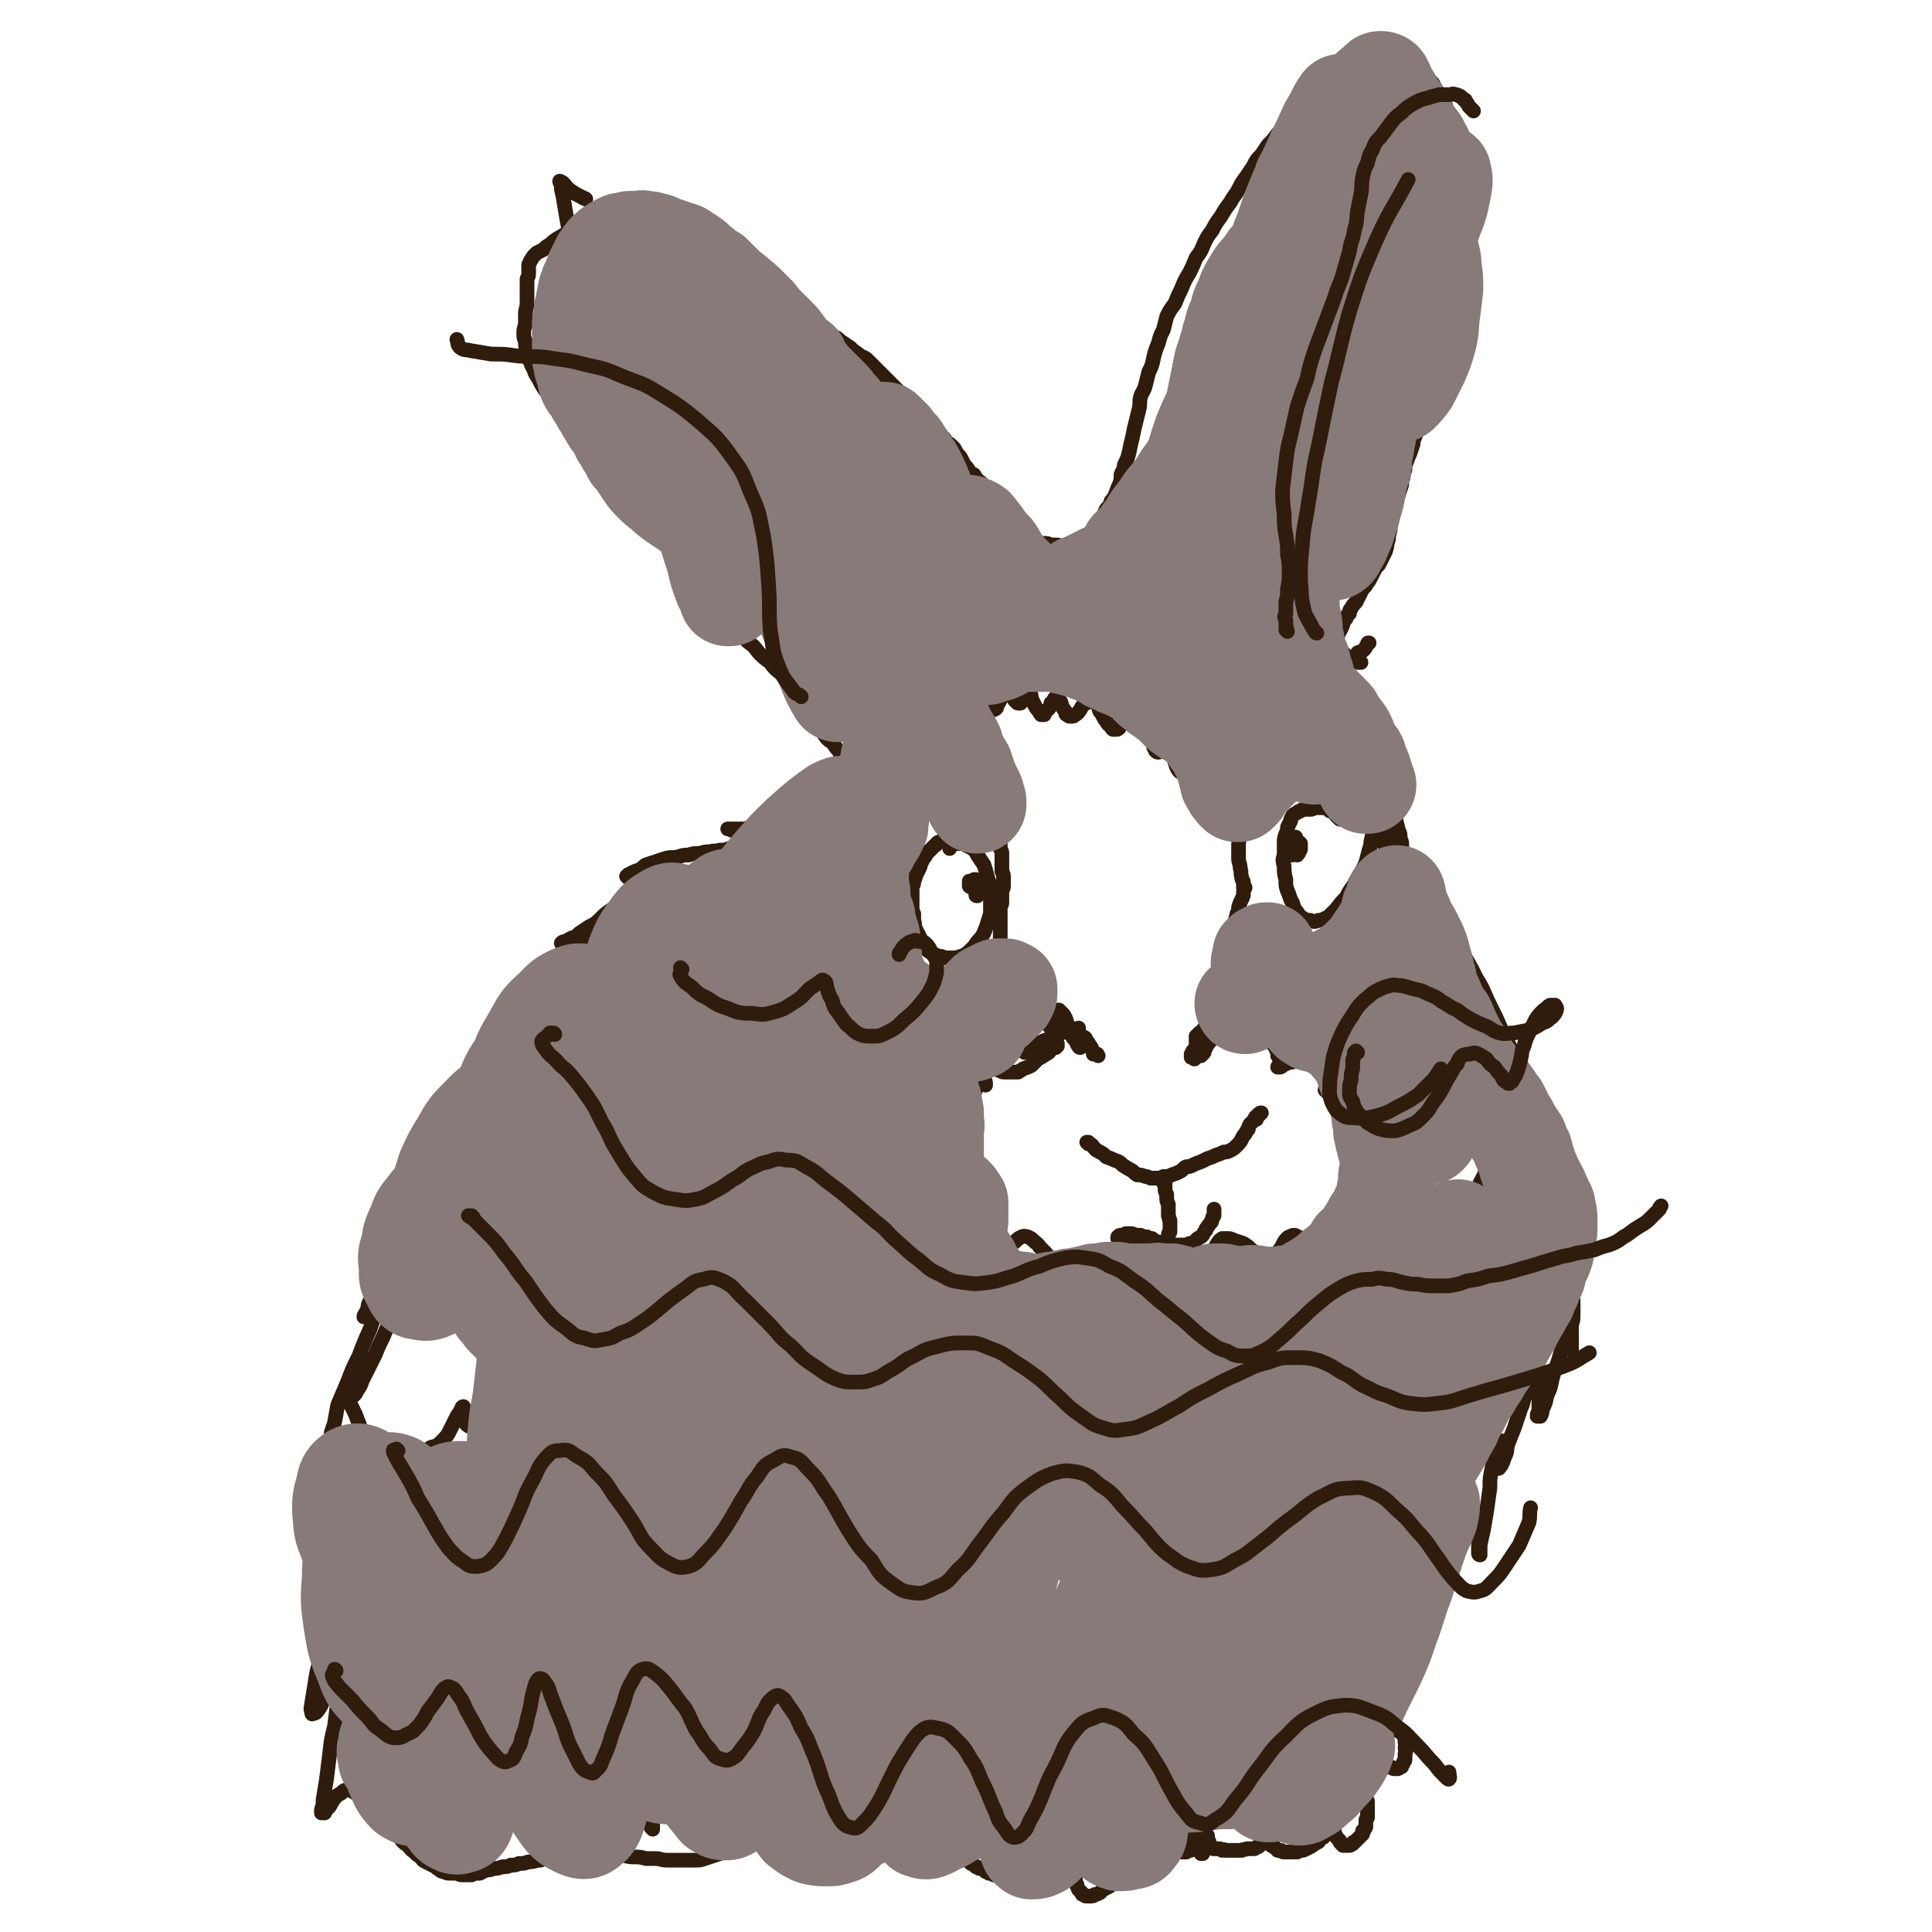 <svg viewBox='0 0 1184 1184' version='1.1' xmlns='http://www.w3.org/2000/svg' xmlns:xlink='http://www.w3.org/1999/xlink'><g fill='none' stroke='#301C0C' stroke-width='9' stroke-linecap='round' stroke-linejoin='round'><path d='M812,426c0,0 -1,-1 -1,-1 -1,0 0,0 -1,0 0,0 -1,1 -1,0 -1,0 -1,-1 -1,-2 0,-2 1,-2 1,-3 1,-2 1,-2 2,-5 1,-2 1,-2 2,-4 0,-2 0,-2 1,-5 0,-2 0,-2 1,-5 0,-2 0,-2 1,-4 1,-2 1,-2 2,-4 1,-2 1,-2 2,-4 1,-2 1,-2 2,-4 1,-2 1,-2 1,-3 1,-2 1,-2 2,-3 0,-2 1,-2 2,-3 0,-2 0,-2 1,-3 1,-2 1,-2 3,-4 1,-2 1,-2 2,-4 1,-2 1,-2 2,-4 2,-2 2,-2 3,-4 1,-1 1,-1 2,-3 1,-2 1,-2 2,-4 1,-2 1,-2 3,-4 1,-2 1,-2 2,-4 1,-2 1,-2 2,-4 1,-3 1,-3 1,-5 1,-2 1,-3 1,-5 1,-3 1,-3 1,-6 1,-3 0,-3 1,-6 1,-3 1,-3 2,-6 1,-4 1,-4 2,-7 1,-3 1,-3 2,-6 0,-2 0,-2 1,-5 0,-2 0,-2 1,-4 0,-3 0,-3 1,-5 1,-3 1,-3 2,-5 1,-3 1,-3 2,-6 0,-2 0,-2 1,-4 1,-3 1,-3 2,-5 0,-3 0,-3 1,-5 1,-3 1,-3 2,-5 1,-3 0,-3 1,-6 1,-3 1,-3 2,-5 1,-3 1,-3 2,-6 1,-2 1,-2 2,-5 1,-2 1,-2 2,-5 1,-3 1,-3 2,-6 1,-3 1,-3 2,-6 1,-3 1,-3 2,-6 2,-4 2,-4 3,-7 1,-3 1,-3 2,-6 1,-3 1,-3 2,-7 1,-3 1,-3 2,-6 0,-3 1,-3 1,-6 0,-3 1,-3 1,-6 0,-3 0,-3 0,-6 0,-3 0,-3 0,-5 0,-3 0,-3 0,-6 1,-4 1,-4 1,-7 0,-2 0,-2 0,-5 1,-3 1,-3 1,-6 0,-4 0,-4 0,-7 0,-3 0,-3 0,-6 0,-3 0,-3 0,-6 0,-3 0,-3 0,-6 0,-2 0,-2 -1,-5 -1,-2 -1,-2 -2,-4 -1,-2 -1,-3 -1,-5 -1,-2 -1,-2 -2,-4 -1,-3 -1,-3 -1,-5 -1,-2 -1,-2 -2,-4 -1,-2 0,-2 -1,-5 -1,-2 0,-2 -1,-5 -1,-2 -1,-2 -2,-5 0,-1 -1,-1 -1,-3 -1,-2 -1,-2 -2,-4 -1,-2 -1,-2 -2,-3 -1,-2 -1,-2 -2,-3 -1,-2 -1,-2 -2,-4 -1,-1 -1,-1 -2,-2 -1,-2 -1,-2 -2,-3 -1,-2 -1,-2 -2,-3 -1,-1 -1,-1 -2,-2 -1,-1 -1,-1 -2,-2 -1,0 -1,0 -2,-1 -1,0 -1,-1 -2,-1 -1,-1 -1,-1 -2,-1 -1,-1 -1,-1 -2,-1 -2,-1 -2,-1 -3,-1 -2,-1 -2,-1 -3,-1 -1,0 -1,0 -3,-1 -1,0 -1,0 -3,0 -1,-1 -1,-1 -3,-1 -2,0 -2,0 -3,0 -2,1 -2,1 -4,1 -2,1 -2,1 -4,2 -2,1 -2,1 -4,2 -3,1 -3,1 -5,2 -2,2 -2,2 -4,4 -2,2 -2,2 -5,4 -2,2 -2,2 -5,4 -2,2 -2,2 -5,4 -2,3 -2,3 -4,6 -2,2 -2,2 -4,4 -2,3 -2,3 -5,5 -2,3 -2,3 -4,6 -3,4 -3,4 -6,7 -3,4 -3,4 -6,7 -2,3 -2,3 -4,6 -3,3 -3,3 -5,7 -2,3 -2,3 -4,6 -3,4 -3,4 -5,8 -2,4 -3,4 -5,8 -3,4 -3,4 -6,9 -3,4 -3,4 -5,8 -3,4 -3,4 -5,8 -2,5 -2,5 -5,9 -2,5 -2,5 -4,9 -3,5 -3,5 -5,10 -2,4 -2,4 -4,9 -3,4 -3,4 -5,8 -1,4 -1,4 -2,8 -2,4 -2,4 -3,8 -2,5 -2,5 -3,9 -1,5 -1,5 -3,9 -1,4 -1,4 -2,8 -1,4 -2,4 -3,7 -1,4 0,4 -1,8 -1,4 -1,4 -2,8 -1,4 -1,4 -2,9 -1,4 -1,4 -2,9 -1,4 -1,4 -3,8 0,3 -1,3 -2,6 0,3 0,3 -1,6 -1,2 -1,2 -2,5 -1,2 -1,3 -3,5 -1,3 -1,3 -3,5 -1,2 -1,2 -2,5 -2,2 -2,2 -3,3 -1,2 -1,2 -2,4 -1,2 -1,2 -3,3 -1,2 -1,2 -3,4 -1,1 -1,1 -3,3 -1,0 -1,0 -2,1 -1,0 -1,0 -3,1 -1,0 -1,0 -2,0 -1,-1 -1,-1 -2,-1 -1,0 -1,0 -3,0 -1,-1 -1,-1 -3,-1 -2,0 -2,0 -3,0 -2,-1 -2,-1 -4,-1 -3,0 -3,0 -5,-1 -2,0 -2,0 -4,-1 -2,0 -3,0 -5,-1 -2,-1 -2,-1 -3,-3 -2,-2 -2,-2 -4,-4 -1,-2 -1,-2 -3,-5 -1,-2 -1,-2 -2,-4 -2,-2 -2,-2 -4,-4 -1,-2 -1,-2 -3,-4 -1,-3 -1,-3 -2,-5 -1,-2 -1,-2 -3,-4 -1,-2 -1,-1 -3,-3 -1,-1 -1,-1 -2,-3 -2,-1 -2,-1 -3,-2 -1,-2 -1,-2 -3,-4 -1,-2 -1,-2 -2,-4 -1,-2 -2,-2 -3,-4 -1,-2 -1,-2 -2,-3 -2,-2 -2,-2 -4,-3 -1,-2 -1,-2 -2,-3 -2,-2 -2,-2 -3,-4 -2,-1 -1,-1 -3,-3 -1,-2 -2,-2 -3,-4 -2,-2 -2,-2 -3,-3 -2,-2 -2,-2 -4,-4 -2,-2 -2,-2 -3,-4 -2,-1 -2,-1 -4,-3 -2,-2 -2,-2 -4,-3 -2,-2 -2,-2 -4,-4 -2,-2 -2,-2 -4,-4 -2,-2 -2,-2 -4,-4 -2,-2 -2,-2 -4,-4 -2,-2 -2,-2 -4,-4 -3,-2 -3,-1 -5,-3 -3,-2 -3,-2 -5,-4 -3,-2 -3,-2 -6,-4 -2,-2 -2,-2 -5,-3 -2,-2 -2,-2 -5,-4 -2,-2 -2,-2 -5,-4 -2,-2 -2,-2 -5,-4 -2,-3 -2,-3 -5,-5 -2,-3 -2,-3 -5,-6 -2,-2 -2,-2 -4,-5 -3,-2 -3,-2 -5,-5 -3,-2 -3,-2 -6,-5 -2,-2 -2,-2 -5,-4 -3,-3 -3,-3 -5,-5 -3,-2 -3,-2 -6,-4 -3,-2 -3,-2 -5,-4 -3,-2 -3,-2 -6,-4 -2,-2 -2,-1 -5,-3 -3,-2 -3,-2 -6,-3 -2,-2 -2,-2 -4,-4 -3,-1 -3,-1 -5,-2 -3,-2 -3,-2 -5,-3 -3,-1 -3,0 -6,-1 -2,-1 -2,-1 -5,-1 -2,-1 -2,-1 -5,-1 -2,0 -2,0 -5,0 -2,0 -2,0 -4,0 -2,0 -2,0 -4,0 -2,0 -2,0 -4,0 -3,1 -3,1 -5,1 -2,1 -2,0 -4,1 -2,0 -3,0 -5,1 -2,0 -2,0 -4,1 -3,1 -3,1 -5,2 -2,2 -2,2 -5,3 -3,1 -3,1 -5,3 -3,1 -3,1 -5,2 -3,2 -3,2 -5,3 -3,2 -3,2 -5,4 -2,1 -2,1 -4,3 -2,1 -2,1 -4,2 -1,1 -1,1 -2,2 -1,1 -1,2 -2,3 0,1 -1,1 -1,3 0,2 0,2 0,4 0,2 0,2 -1,4 0,3 0,3 0,5 0,3 0,3 0,6 0,2 0,2 0,5 -1,4 -1,4 -1,7 0,3 0,3 0,5 -1,3 -1,3 -1,5 0,3 0,3 1,5 0,3 0,3 1,6 0,3 0,3 1,5 2,3 1,3 3,6 1,3 1,3 3,6 2,4 2,4 4,7 3,4 3,3 6,7 4,4 4,4 7,7 4,4 4,4 8,7 4,4 5,4 9,8 4,3 4,3 8,7 3,5 4,4 7,9 4,4 4,4 7,9 3,5 3,5 7,10 3,5 3,5 7,10 3,5 4,4 7,9 4,5 4,5 7,10 3,5 3,5 6,11 3,4 3,4 6,9 3,5 3,5 6,9 3,5 3,5 7,9 3,4 3,4 6,8 4,4 3,4 7,8 3,3 3,3 6,7 4,3 4,3 7,7 3,3 3,3 7,6 3,4 3,4 7,7 3,4 3,4 6,8 2,4 2,4 5,8 3,4 3,4 6,8 2,3 2,4 5,7 2,3 2,3 4,6 2,3 2,3 5,5 2,2 1,2 4,5 1,2 1,2 3,4 2,1 2,1 3,3 1,1 1,1 3,2 1,1 2,1 3,2 1,1 1,2 2,2 0,1 1,1 2,2 0,0 0,1 0,1 1,1 1,1 1,2 0,1 0,1 0,1 -1,1 -1,1 -1,2 -1,0 -1,0 -2,1 0,0 0,0 -1,1 -2,0 -2,1 -3,1 -2,1 -2,1 -4,1 -2,1 -2,1 -3,1 -3,1 -3,1 -5,1 -2,1 -2,1 -4,2 -2,0 -2,0 -4,1 -2,1 -2,1 -4,2 -2,1 -2,0 -4,1 -3,1 -3,1 -5,2 -2,1 -2,1 -4,2 -2,1 -2,1 -5,2 -2,1 -2,1 -4,2 -3,1 -2,1 -5,2 -3,1 -3,1 -6,2 -3,1 -3,1 -6,2 -2,0 -2,0 -4,1 -3,0 -3,0 -5,0 -1,0 -1,0 -3,0 -1,0 -1,0 -2,0 0,0 -1,0 -1,0 0,0 0,0 0,0 0,0 0,0 1,0 1,0 1,1 2,1 2,0 2,0 3,0 2,0 2,0 3,1 2,1 1,1 3,2 1,1 1,1 3,1 1,1 1,1 2,2 1,0 1,0 1,1 1,0 1,0 0,1 0,0 0,0 -1,0 -1,1 -1,1 -2,1 -2,0 -2,0 -5,1 -2,0 -2,0 -4,0 -2,1 -2,1 -5,1 -3,1 -3,1 -6,1 -3,1 -3,0 -6,1 -3,0 -3,0 -6,1 -4,0 -4,0 -7,1 -3,0 -3,0 -6,1 -4,1 -4,0 -8,1 -3,1 -3,1 -6,2 -3,1 -3,1 -6,2 -2,1 -2,2 -4,3 -3,1 -3,1 -5,2 -1,1 -1,1 -2,1 -1,1 -1,1 -1,1 0,0 0,0 1,1 1,0 1,0 2,0 2,-1 2,0 3,-1 2,0 2,0 4,0 2,0 2,0 4,0 1,0 1,0 2,0 1,1 1,1 2,1 0,1 0,1 0,2 0,1 -1,1 -1,1 -1,1 -1,1 -2,2 -2,1 -2,1 -5,2 -3,2 -3,2 -6,4 -3,2 -3,2 -6,4 -4,2 -4,2 -8,5 -3,2 -3,2 -6,5 -3,3 -3,3 -7,5 -3,2 -3,2 -6,4 -2,2 -2,2 -5,3 -2,1 -2,1 -3,2 -2,0 -2,0 -3,1 0,0 0,0 0,0 0,0 0,0 0,0 1,0 1,0 2,0 1,-1 1,-1 2,-1 2,0 2,0 3,-1 2,0 2,0 4,-1 2,0 2,0 3,0 1,-1 1,-1 2,-1 0,1 1,1 1,1 0,1 0,1 -1,2 -1,1 -2,0 -3,1 -3,1 -3,1 -5,3 -3,1 -3,1 -6,3 -3,2 -3,3 -7,5 -3,3 -3,3 -6,6 -4,2 -4,2 -7,5 -3,3 -3,3 -5,5 -2,3 -3,3 -4,5 -2,2 -1,2 -2,4 -1,2 -1,1 -2,3 0,0 0,0 0,1 0,0 -1,1 0,1 1,0 1,0 2,-1 2,0 2,-1 3,-2 2,-1 2,-1 4,-2 2,-1 1,-2 3,-3 2,-1 2,-1 4,-1 0,0 1,0 1,0 0,1 0,1 0,3 -1,2 -1,2 -3,5 -2,3 -2,3 -4,7 -3,5 -3,5 -6,9 -3,5 -3,5 -7,9 -3,5 -3,5 -6,9 -3,4 -3,4 -6,7 -2,3 -2,3 -5,6 -2,3 -2,3 -4,5 -2,2 -1,3 -3,5 -1,1 -1,1 -2,2 0,1 0,1 0,1 0,1 -1,1 -1,1 1,-1 1,-1 2,-1 1,-1 1,-1 2,-2 1,-1 1,-1 3,-2 1,-1 1,-1 2,-2 1,-1 1,-1 1,-1 0,0 1,0 0,0 0,2 0,2 0,4 -2,3 -2,3 -4,6 -3,4 -3,4 -6,9 -3,5 -3,5 -6,11 -4,6 -4,6 -8,12 -3,6 -3,6 -6,12 -3,5 -4,5 -6,10 -2,4 -2,4 -4,8 -1,3 -1,3 -2,5 0,1 -1,2 -1,2 0,1 -1,1 -1,1 1,-2 1,-2 1,-3 2,-3 2,-3 3,-6 2,-3 2,-4 3,-7 2,-3 2,-3 4,-6 1,-2 1,-2 3,-4 0,0 1,-1 1,-1 1,0 1,1 1,2 -1,3 -1,3 -2,6 -2,5 -2,5 -5,10 -2,6 -2,6 -5,12 -4,6 -4,6 -7,13 -4,7 -4,7 -8,13 -3,6 -3,6 -6,12 -3,5 -3,5 -5,10 -2,2 -2,2 -3,4 0,1 -1,1 -1,1 0,-1 1,-2 2,-4 1,-3 0,-3 2,-6 1,-4 2,-4 4,-8 1,-4 2,-4 4,-7 1,-3 1,-3 2,-5 0,0 1,-1 1,0 1,0 1,1 0,2 0,4 -1,4 -2,8 -2,6 -2,6 -4,12 -2,8 -3,8 -5,15 -4,9 -4,9 -7,17 -4,8 -4,8 -7,16 -3,7 -3,7 -6,14 -1,5 -1,6 -2,11 -1,3 -1,3 -2,6 0,1 0,1 0,2 0,0 0,0 1,0 1,0 1,0 1,0 1,0 1,0 1,1 1,1 1,1 1,4 0,4 0,4 0,9 -1,6 -1,6 -1,13 -1,8 -2,8 -2,16 -1,8 -1,8 -2,16 -1,8 -1,8 -2,15 -1,6 -1,6 -2,13 -1,4 0,4 -1,9 -1,2 -1,2 -2,4 0,0 0,0 0,0 1,-2 1,-2 1,-5 1,-4 1,-4 2,-8 1,-6 1,-6 3,-11 1,-4 1,-4 3,-8 0,-1 1,-2 1,-2 0,0 0,1 0,3 0,4 0,4 0,8 0,6 -1,6 -1,12 -2,8 -2,8 -3,15 -1,9 -1,9 -3,17 -1,8 -1,8 -2,17 -2,7 -2,7 -3,14 -1,6 -1,6 -2,12 0,2 -1,3 0,5 0,1 0,2 1,1 2,0 2,-1 3,-2 2,-3 2,-3 3,-6 2,-3 2,-3 3,-6 2,-3 2,-4 3,-6 1,-2 1,-2 3,-3 0,-1 1,-1 1,0 0,2 0,2 0,5 0,5 0,5 -1,11 -1,7 -1,7 -2,15 -2,8 -2,8 -3,17 -1,8 -1,8 -2,16 -1,6 -1,6 -2,12 0,3 0,3 -1,6 0,1 0,1 0,2 1,0 1,0 2,0 1,-2 1,-2 3,-4 1,-2 1,-2 3,-5 2,-2 2,-2 4,-3 2,-2 2,-2 4,-2 3,0 3,1 5,2 3,1 3,2 6,4 3,2 3,3 5,5 3,3 3,3 5,6 3,3 3,3 6,7 2,3 2,3 5,5 2,3 2,3 5,5 2,2 1,2 4,4 2,2 2,2 4,3 1,2 1,2 3,3 2,1 2,1 4,2 2,1 2,1 3,2 2,1 2,2 4,2 2,1 2,1 4,1 2,0 2,0 4,0 2,1 2,1 4,1 2,0 2,0 5,0 2,-1 2,-1 5,-1 2,-1 2,-1 4,-2 2,0 2,0 5,-1 2,0 2,0 5,-1 3,0 3,0 5,-1 3,0 3,0 5,-1 3,0 3,0 6,-1 4,0 4,-1 7,-1 3,-1 3,-1 7,-1 3,-1 3,-1 7,-1 3,0 3,0 7,0 3,-1 3,-1 7,-1 4,0 4,0 8,0 3,0 3,0 6,0 4,0 4,0 7,0 4,0 4,1 8,1 4,0 4,0 8,1 3,0 3,0 7,0 4,1 4,1 7,1 4,0 4,0 9,0 3,0 3,0 6,0 4,0 4,0 7,-1 3,-1 3,-1 6,-2 3,-1 3,-1 6,-2 3,-2 3,-2 5,-3 3,-2 3,-2 6,-3 2,-2 2,-2 5,-4 2,-2 2,-2 4,-4 2,-2 2,-2 4,-5 2,-2 2,-2 4,-5 2,-2 2,-2 3,-5 1,-2 1,-2 2,-4 1,-2 2,-2 3,-5 1,-2 1,-2 2,-4 1,-1 1,-1 1,-3 1,-2 1,-2 2,-4 0,-2 0,-2 0,-4 1,-2 1,-2 1,-3 0,-2 0,-2 0,-4 0,-2 0,-2 0,-4 0,-2 0,-2 0,-4 -1,-1 -1,-1 -2,-3 -1,-2 -1,-1 -2,-3 -1,-1 -1,-1 -2,-3 -1,-1 -1,-2 -2,-3 -2,-1 -2,-1 -3,-2 -1,-2 -1,-2 -3,-3 -1,-1 -1,-1 -2,-2 -2,-2 -2,-2 -3,-3 -1,-2 -1,-2 -3,-3 -1,-1 -1,-1 -3,-1 -1,-1 -1,-1 -3,-1 -2,-1 -2,-1 -3,-1 -2,-1 -2,-1 -3,-1 -2,0 -2,0 -4,-1 -1,0 -1,0 -3,0 -1,0 -1,0 -3,0 -2,0 -2,0 -4,0 -1,0 -1,0 -3,0 -2,0 -2,0 -4,1 -1,0 -1,0 -3,0 -2,0 -2,0 -4,0 -2,1 -2,1 -4,1 -3,1 -3,1 -5,1 -2,1 -2,1 -5,2 -2,1 -2,1 -4,2 -3,1 -3,0 -5,1 -3,1 -3,1 -5,2 -3,1 -3,1 -5,2 -3,1 -3,1 -5,2 -3,1 -3,1 -5,2 -2,1 -3,1 -5,2 -3,1 -2,1 -5,2 -2,1 -2,0 -5,1 -2,0 -2,1 -4,1 -3,1 -3,1 -5,1 -3,1 -3,1 -6,2 -3,0 -3,1 -5,1 -3,1 -3,1 -5,2 -3,1 -3,1 -6,2 -2,2 -2,2 -5,3 -3,2 -3,2 -6,3 -2,2 -2,2 -4,4 -3,2 -3,2 -5,4 -2,2 -2,2 -4,4 -2,2 -2,2 -3,4 -1,2 -1,2 -2,4 -1,2 -1,2 -2,4 0,2 0,2 0,4 0,2 0,2 0,4 0,2 1,2 1,4 1,1 1,1 3,3 1,1 1,1 2,3 1,1 1,1 2,1 2,1 2,1 4,1 2,1 2,0 5,0 4,0 4,0 7,-1 '/><path d='M400,1121c0,-1 -1,-1 -1,-1 0,0 1,0 1,0 0,0 0,-1 0,-1 0,-2 -1,-2 0,-4 0,-1 0,-1 0,-3 0,-2 0,-3 0,-5 -1,-1 -1,-1 -2,-2 -1,-2 -1,-2 -2,-3 -1,-1 -1,-1 -3,-2 -1,-1 -2,-1 -3,-2 -1,-1 -1,-1 -2,-3 -2,-1 -2,-1 -4,-3 -1,-1 -1,-1 -3,-2 -1,-2 -1,-2 -2,-3 -2,-1 -2,-1 -3,-2 -2,-1 -2,-1 -4,-1 -2,-1 -2,-1 -3,-2 -2,0 -2,0 -3,-1 -2,0 -2,0 -3,0 -1,0 -1,0 -2,0 -1,0 -1,0 -1,0 0,0 0,-1 0,-1 0,0 0,0 1,-1 '/><path d='M440,1117c0,0 -1,0 -1,-1 0,0 1,1 0,1 0,0 0,1 -1,1 -1,0 -1,0 -1,-1 -2,-1 -1,-1 -2,-2 -2,-2 -2,-2 -3,-3 -2,-2 -2,-2 -3,-3 -1,-2 -1,-2 -2,-4 -2,-1 -1,-2 -2,-4 -1,-2 -2,-2 -3,-4 -1,-3 0,-3 -1,-6 -1,-2 -1,-2 -1,-5 -1,-2 -1,-2 -1,-5 -1,-3 -1,-3 -1,-5 0,-3 0,-3 -1,-6 0,-2 0,-2 -1,-4 0,-1 0,-1 0,-3 0,-1 -1,-1 -1,-2 0,0 0,0 0,-1 0,0 -1,0 0,-1 1,0 1,0 2,0 '/><path d='M477,1118c0,0 0,-1 -1,-1 -1,1 -1,1 -2,3 -1,2 -1,3 -1,5 0,1 1,1 2,3 1,1 1,1 2,3 1,1 1,1 3,3 1,2 1,1 3,3 2,2 2,2 4,3 1,2 1,2 3,3 2,2 2,2 4,3 1,0 1,0 3,1 1,0 1,0 2,0 2,-1 2,-1 3,-3 1,-1 0,-1 1,-3 1,-3 0,-3 1,-6 1,-2 1,-2 2,-4 1,-2 1,-2 2,-4 1,-2 1,-2 2,-3 0,-1 0,-1 1,-2 0,0 0,0 1,0 0,0 0,1 1,2 1,1 1,1 1,3 1,2 1,2 2,4 0,2 1,2 2,3 0,1 0,1 1,2 1,0 1,0 2,0 2,0 2,0 3,-1 1,-1 1,-1 2,-3 2,-3 2,-3 3,-5 2,-3 2,-3 4,-5 1,-2 1,-2 2,-4 1,-1 1,-1 2,-1 1,0 1,0 2,0 1,1 1,1 1,3 1,1 1,1 2,3 1,2 0,2 1,3 0,1 0,1 0,1 1,0 1,0 1,0 2,-2 2,-2 2,-4 2,-3 2,-3 3,-6 1,-4 1,-4 2,-7 2,-3 2,-3 3,-6 0,-1 0,-2 1,-3 1,0 1,-1 2,0 1,0 1,1 1,2 1,2 1,2 2,4 1,3 0,3 1,5 1,2 1,2 2,4 1,1 1,1 1,2 0,1 0,1 1,1 0,0 0,0 0,0 -1,-1 0,-1 -1,-1 0,-2 0,-2 -1,-3 -1,-1 -1,-1 -2,-2 -1,-1 -1,-1 -1,-2 -1,-1 -1,-1 -2,-2 0,0 0,0 0,-1 0,0 0,0 0,0 0,0 0,0 0,0 1,1 1,1 2,2 1,2 1,2 2,4 1,1 0,2 2,3 1,2 1,2 2,4 1,1 1,2 1,3 1,2 1,2 2,3 0,2 0,2 1,3 1,2 1,2 2,3 1,1 1,1 2,2 2,1 2,1 3,1 1,1 1,1 2,1 2,0 2,0 4,0 1,0 1,0 2,0 1,0 1,0 2,1 1,0 1,0 1,0 1,0 1,0 2,0 1,1 1,1 1,1 1,1 1,0 1,1 1,0 1,0 2,1 1,0 1,0 1,1 1,0 1,0 2,1 0,0 0,0 1,1 1,0 1,0 2,1 1,0 1,0 2,0 1,1 1,1 2,2 1,0 1,0 2,1 2,0 1,0 3,1 1,0 1,0 2,0 2,1 2,1 4,1 1,0 1,0 2,0 2,0 2,0 4,-1 2,0 2,0 4,0 2,0 2,-1 4,-1 2,-1 2,-1 4,-1 2,-1 2,-1 4,-1 2,-1 2,-1 4,-1 2,-1 2,-1 5,-1 2,0 2,0 4,0 2,-1 2,-1 4,-1 1,0 1,0 3,0 2,0 2,0 4,-1 2,0 2,0 4,-1 1,0 1,0 3,0 2,0 2,0 3,-1 2,0 2,0 3,0 1,0 1,0 2,-1 2,0 2,0 3,0 2,0 2,0 3,0 1,0 1,0 3,0 1,0 1,0 2,0 1,0 1,0 2,0 1,0 1,0 2,0 1,0 1,0 1,-1 1,0 1,0 1,0 1,0 1,0 1,0 0,0 0,0 0,0 0,0 0,0 0,0 0,0 0,0 0,0 0,0 0,0 0,0 0,0 0,0 0,0 -1,0 -1,0 -1,-1 -1,0 -1,0 -2,0 -1,0 -1,0 -2,0 -2,0 -2,0 -4,0 -1,0 -1,0 -3,1 -2,0 -2,0 -4,1 -2,0 -2,0 -3,0 -1,1 -1,0 -1,0 '/><path d='M617,1133c0,0 0,-1 -1,-1 0,0 1,0 1,0 0,0 0,0 -1,0 0,0 0,0 0,0 0,0 0,0 1,0 0,0 0,0 0,0 1,0 0,0 1,1 0,1 0,1 0,3 0,1 0,1 0,3 0,1 0,1 1,3 0,1 0,1 0,2 1,1 1,1 2,3 0,0 0,0 0,1 0,1 0,1 0,2 0,0 1,0 1,0 0,0 0,0 0,0 0,0 0,0 0,0 1,0 1,-1 1,-1 0,-1 0,-1 1,-2 0,0 0,0 1,-1 0,-1 0,-1 1,-1 1,-1 1,-1 2,-1 0,0 1,0 2,-1 1,0 1,0 2,0 1,0 1,0 1,0 1,0 1,0 2,0 1,0 1,0 3,0 1,0 1,0 2,0 2,1 2,1 3,1 2,0 2,0 3,0 2,0 2,0 4,0 1,1 1,1 2,1 2,0 2,0 3,-1 2,0 2,0 3,0 1,-1 1,-1 2,-1 2,0 2,0 3,-1 0,-1 0,-1 1,-1 0,-1 0,-1 1,-2 0,-1 0,-1 0,-2 0,-1 0,-1 0,-2 0,-1 0,-1 0,-2 0,-1 0,-1 0,-2 -1,-1 -1,-1 -1,-2 0,0 0,0 -1,-1 0,0 0,0 -1,0 0,0 0,0 0,0 0,0 -1,0 -1,0 0,1 0,1 -1,1 0,1 0,1 -1,2 0,2 0,2 0,3 0,1 0,1 0,3 0,1 0,1 0,2 0,2 0,2 0,4 -1,2 -1,2 0,4 0,2 0,2 0,4 0,2 0,2 1,4 0,1 0,1 1,3 1,1 1,1 2,2 0,1 0,1 1,1 1,1 1,1 2,1 1,0 1,0 2,0 2,0 2,0 3,-1 1,0 1,0 3,-1 1,-1 1,-1 2,-2 2,-1 2,-1 4,-2 1,-1 1,-1 2,-2 1,-2 2,-2 3,-3 2,-1 2,-1 3,-3 1,-1 1,-1 2,-3 1,-1 1,-1 2,-2 1,-1 1,-1 2,-2 1,-2 1,-2 2,-3 1,-1 1,-1 2,-2 1,-1 1,-1 1,-2 1,-1 1,-1 1,-2 0,-1 0,-1 1,-2 0,-1 0,-1 1,-2 0,-1 0,-1 0,-2 0,-1 0,-1 0,-2 0,0 0,0 1,-1 0,-1 0,-1 0,-1 0,-1 0,-1 -1,-1 0,-1 0,-1 0,-1 -1,0 -1,0 -2,-1 0,0 0,0 0,0 -1,-1 -1,-1 -1,-1 -1,0 -1,0 -1,0 -1,0 -1,0 -1,0 0,0 0,0 0,1 0,0 0,0 0,0 1,1 1,1 1,2 1,1 1,1 2,1 1,1 1,1 2,2 1,1 1,1 3,2 1,0 1,0 2,1 1,1 1,1 2,2 1,1 1,1 3,2 1,0 1,0 3,1 1,0 1,0 2,1 1,0 1,0 2,1 2,0 2,0 3,0 1,1 1,1 2,1 1,0 1,0 2,0 1,0 1,0 1,0 1,-1 1,-1 2,-1 1,0 1,0 1,-1 1,0 1,0 1,-1 1,0 1,0 1,0 0,-1 1,-1 1,-1 0,-1 0,-1 0,-1 1,0 1,0 1,-1 0,0 0,0 0,0 0,0 0,0 0,0 0,-1 0,-1 0,-1 0,0 0,0 0,0 0,0 0,0 -1,-1 0,0 0,0 0,0 -1,-1 -1,-1 -1,-1 0,-1 0,-1 -1,-2 0,0 -1,0 -1,-1 -1,-1 -1,-1 -1,-2 -1,-1 -1,-1 -2,-2 0,0 0,-1 -1,-1 0,-1 0,-1 0,-1 0,-1 0,-1 0,-1 0,0 0,-1 0,-1 0,0 0,0 0,0 0,0 0,0 0,1 1,0 1,0 1,0 1,1 1,1 1,1 1,1 0,1 1,2 0,1 1,1 1,2 0,1 0,1 1,2 0,1 0,1 1,2 1,1 1,1 2,2 0,0 0,0 0,0 1,1 1,1 1,1 1,1 1,1 1,1 1,0 1,0 1,0 1,0 1,0 1,0 0,0 0,0 0,0 0,0 0,0 0,0 0,0 1,0 1,0 0,0 -1,0 -1,0 -1,0 -1,0 -1,0 -2,0 -2,0 -3,0 -1,0 -1,0 -2,0 -1,0 -1,0 -2,0 -2,-1 -2,-1 -3,-1 -2,0 -2,0 -4,0 -1,0 -1,-1 -3,-1 -1,0 -1,0 -3,-1 -2,0 -2,0 -4,-1 -1,0 -1,0 -3,0 -2,-1 -2,-1 -4,-1 -2,1 -2,1 -3,1 -2,0 -2,0 -3,0 -1,0 -1,0 -1,1 -1,0 -1,0 -1,0 0,0 0,0 1,0 1,0 1,0 3,0 1,0 1,0 2,-1 3,0 3,0 5,-1 2,0 2,0 4,-1 2,-1 2,-1 4,-1 2,-1 2,-1 4,-1 2,0 2,0 4,0 1,1 1,1 3,2 2,2 2,2 4,4 1,1 1,2 2,3 1,2 1,2 2,3 1,1 0,1 1,3 0,0 0,0 -1,0 0,0 0,0 0,0 0,0 0,0 0,0 0,-1 0,-1 0,-2 0,-1 0,-1 0,-3 0,-1 0,-1 0,-3 0,-1 0,-1 0,-2 1,-1 0,-1 1,-1 0,-1 0,-1 1,-1 0,0 0,0 0,0 1,0 1,0 1,0 0,0 0,0 0,1 1,0 1,0 1,0 0,1 0,1 0,1 0,1 0,1 0,2 0,0 1,0 1,1 0,0 0,0 0,1 0,1 0,1 1,1 0,0 0,0 0,1 1,0 1,0 1,0 0,1 0,1 1,1 1,0 1,0 1,0 1,0 1,0 2,0 1,0 1,0 2,1 1,0 1,-1 2,0 1,0 1,0 2,0 1,0 1,0 2,0 1,0 1,0 2,0 1,0 1,0 2,0 1,0 1,0 2,0 1,-1 1,0 3,-1 0,0 0,0 1,0 1,0 1,0 2,0 0,0 0,0 1,0 1,0 1,0 2,-1 1,0 1,0 2,-1 0,0 0,0 1,-1 0,0 0,0 1,-1 0,-1 0,-1 0,-1 0,-1 0,-1 0,-2 0,-1 0,-1 1,-1 0,-1 0,-1 0,-2 0,-1 0,-1 0,-2 0,0 -1,0 -1,-1 0,-1 0,-1 0,-1 0,0 0,0 0,-1 0,0 0,0 0,0 0,0 0,0 0,0 0,0 0,0 0,0 0,0 0,0 0,1 0,0 0,0 0,1 0,1 1,1 1,1 0,1 0,1 0,2 1,1 1,1 1,2 1,1 1,1 1,2 1,1 1,1 1,2 1,1 1,1 1,2 1,0 1,1 2,1 1,1 1,1 2,2 1,0 1,0 2,0 1,1 1,1 2,1 2,0 2,0 3,0 2,0 2,0 3,0 1,0 1,0 2,0 1,-1 1,-1 2,-1 2,0 2,0 3,-1 1,0 1,0 2,-1 1,0 1,0 2,-1 0,0 1,0 1,-1 1,0 1,0 2,-1 1,0 1,0 1,-1 1,0 1,-1 1,-1 1,-1 2,-1 2,-1 0,-1 0,-1 0,-2 1,-1 1,-1 1,-1 1,-1 1,-1 1,-2 1,-1 0,-1 0,-2 1,0 1,0 1,-1 0,0 0,0 0,0 1,0 1,0 1,-1 0,0 0,0 0,0 0,0 0,0 0,0 1,0 1,1 1,1 0,1 0,1 0,1 1,1 0,1 1,2 0,1 1,1 1,3 1,1 0,1 1,2 1,1 1,1 2,2 0,1 0,1 1,2 0,0 0,0 1,1 1,0 1,0 1,0 1,0 1,0 1,0 1,0 1,0 2,0 1,0 1,-1 2,-1 0,-1 0,-1 1,-1 1,-1 1,-1 2,-2 1,-1 1,-1 1,-1 1,-1 1,-1 2,-2 0,-1 0,-1 0,-2 1,0 1,0 1,-1 1,-1 1,-1 1,-2 0,-1 0,-1 0,-2 0,0 0,0 0,-1 0,-1 0,-1 1,-2 0,-1 0,-1 0,-2 0,-1 0,-1 0,-1 0,-1 0,-1 0,-2 0,-1 0,-1 0,-2 0,0 0,0 0,-1 0,0 0,0 0,-1 0,-1 0,-1 0,-1 0,-1 -1,-1 -1,-2 0,0 0,0 0,-1 0,-1 0,-1 0,-1 -1,-1 -1,-1 -1,-2 0,-1 0,-1 0,-2 0,0 -1,0 -1,-1 0,0 0,0 -1,-1 0,-1 0,-1 0,-1 -1,-1 0,-1 -1,-1 0,-1 0,-1 0,-1 0,-1 0,-1 -1,-1 0,-1 0,-1 0,-1 0,0 0,0 0,-1 0,0 0,0 0,0 0,-1 0,-1 1,-1 0,-1 0,-1 0,-1 1,0 1,0 1,-1 1,0 1,0 2,0 1,-1 1,-1 2,-1 1,0 1,0 2,-1 1,0 1,0 3,0 1,0 1,0 2,-1 2,0 2,0 4,0 1,1 1,1 3,1 1,0 1,0 2,1 0,0 0,0 1,0 1,0 1,0 1,0 1,0 1,0 2,-1 1,0 1,0 1,-1 1,-1 1,-1 1,-2 1,-1 1,-1 1,-2 0,-2 0,-2 0,-3 1,-2 0,-2 0,-4 0,-1 1,-1 0,-3 0,-2 0,-2 0,-3 -1,-1 -1,-1 -1,-2 -1,-1 -1,-1 -1,-1 -1,-1 -1,-1 -2,-1 -1,-1 -1,-1 -2,-1 -2,0 -2,0 -3,0 -2,0 -2,0 -4,0 -3,0 -3,0 -5,0 -2,0 -2,0 -5,0 -2,0 -2,0 -4,0 -2,-1 -2,-1 -3,-2 -2,-1 -1,-1 -2,-2 -1,-2 -1,-2 -1,-4 -1,-2 -1,-2 -1,-3 0,-2 0,-2 0,-4 0,-2 0,-2 0,-4 1,-2 2,-2 3,-4 0,-1 0,-1 1,-3 0,0 1,0 1,-1 1,0 1,0 1,0 0,0 0,0 0,0 1,0 1,0 1,0 0,0 0,0 0,0 0,0 0,0 0,1 0,0 0,0 0,0 -1,-1 -1,-1 -1,-1 0,-1 0,-1 0,-2 0,-1 0,-1 0,-2 0,-1 0,-1 1,-2 0,-2 0,-2 1,-3 1,-2 1,-2 2,-4 1,-1 1,-1 3,-2 1,-2 1,-2 2,-3 0,0 0,-1 1,-1 1,-1 1,-1 1,-1 1,0 1,0 1,0 1,0 1,0 1,1 0,1 0,1 0,2 0,2 0,2 0,4 -1,1 -1,1 -1,3 -1,2 -1,2 -2,3 0,2 -1,2 -2,3 0,1 0,1 -1,1 0,0 0,0 0,0 0,0 0,0 0,0 0,-2 0,-2 0,-3 1,-3 1,-3 2,-5 1,-3 1,-3 2,-6 1,-3 1,-3 2,-6 1,-3 1,-3 2,-5 1,-3 1,-2 2,-5 1,-1 1,-1 2,-2 0,-1 0,-1 0,-2 1,0 1,0 1,-1 1,0 1,0 1,0 1,0 1,0 2,1 0,0 0,0 1,1 1,0 1,0 2,1 0,0 0,0 1,0 1,0 1,0 1,0 1,-1 1,-1 2,-3 1,-1 1,-2 2,-3 1,-4 1,-4 2,-7 1,-4 1,-3 3,-7 1,-4 1,-4 2,-7 1,-3 1,-3 2,-5 0,-1 0,-2 1,-3 0,0 0,0 0,-1 0,0 0,0 0,0 1,0 0,1 0,1 1,2 1,2 1,3 0,2 0,2 0,4 -1,2 -1,2 -1,4 0,1 0,1 0,3 0,1 0,1 0,2 0,0 0,1 1,0 1,-1 1,-1 2,-2 2,-3 2,-3 4,-7 2,-5 3,-5 5,-10 3,-5 3,-5 5,-11 2,-5 2,-5 4,-11 2,-4 2,-4 3,-8 1,-2 1,-2 2,-3 0,0 0,-1 1,0 0,0 0,1 0,2 1,2 1,2 2,5 0,2 1,2 1,5 1,3 0,3 1,5 0,3 0,3 0,5 0,2 0,2 0,3 0,0 0,1 1,1 0,-1 0,-1 0,-2 0,-2 0,-2 0,-4 1,-5 1,-5 2,-9 1,-6 1,-6 2,-12 1,-7 1,-7 2,-14 0,-6 0,-6 1,-11 1,-5 1,-5 2,-9 1,-3 1,-3 2,-6 1,-1 1,-1 1,-3 0,0 1,0 1,0 0,0 0,1 0,1 -1,2 0,2 -1,4 0,3 0,3 -1,5 0,3 0,3 0,5 0,1 -1,1 0,2 0,0 0,0 0,0 1,0 1,-1 2,-2 1,-2 1,-2 2,-5 2,-4 1,-4 2,-8 2,-5 2,-5 4,-10 2,-6 2,-6 4,-12 2,-4 1,-4 3,-9 1,-3 1,-3 3,-6 1,-1 1,-2 2,-3 0,-1 0,-1 1,-1 0,0 1,0 1,0 0,2 0,2 0,4 1,2 1,2 1,4 0,4 0,4 0,7 0,3 0,3 0,6 -1,1 -1,2 -1,3 1,0 1,0 2,0 1,-2 1,-2 1,-4 2,-4 2,-4 3,-9 3,-6 2,-6 4,-13 3,-8 3,-8 5,-15 2,-7 2,-7 3,-14 2,-5 1,-5 3,-10 0,-3 0,-3 1,-5 0,0 0,-1 0,-1 0,1 0,2 0,3 0,2 0,2 0,5 0,4 0,4 -1,7 0,4 0,4 0,7 0,3 0,3 0,5 0,2 -1,2 -1,3 0,0 1,0 1,0 0,-1 0,-1 0,-2 0,-3 0,-3 0,-6 0,-4 0,-4 0,-9 0,-5 -1,-5 -1,-10 -1,-5 -1,-5 -1,-11 -1,-4 -1,-4 -2,-9 0,-4 0,-4 -1,-8 0,-3 0,-3 0,-6 -1,-3 -1,-3 -1,-6 0,-2 0,-2 0,-4 0,-2 0,-2 0,-3 0,-1 0,-1 0,-2 0,0 0,0 0,0 0,0 1,0 1,0 0,2 0,2 0,3 1,2 0,2 1,4 0,1 0,1 1,2 0,0 0,0 0,1 0,0 0,0 0,1 0,0 0,0 0,0 -1,0 -1,0 -2,0 -1,-1 -1,-1 -2,-1 -2,-1 -2,-1 -4,-2 -2,-2 -2,-2 -4,-3 -2,-3 -2,-3 -3,-6 -2,-4 -2,-3 -4,-7 -2,-5 -1,-5 -3,-9 -1,-4 -1,-4 -2,-8 -1,-4 -1,-4 -2,-9 0,-4 0,-4 0,-9 -1,-4 -1,-4 -1,-8 0,-3 0,-3 0,-6 0,-1 0,-1 1,-2 0,-1 0,-1 0,-1 0,1 1,1 1,2 1,3 1,3 2,6 1,3 1,3 2,6 1,4 1,4 2,8 0,4 0,4 0,9 1,4 1,4 1,7 0,3 0,3 0,6 1,1 1,1 1,2 0,0 1,1 1,0 0,0 0,0 0,-1 0,-2 0,-2 0,-4 -1,-3 -1,-3 -2,-6 -1,-5 -1,-5 -2,-10 -2,-6 -2,-6 -4,-12 -2,-7 -2,-7 -5,-14 -2,-7 -3,-7 -6,-13 -3,-6 -3,-6 -6,-12 -2,-5 -2,-5 -4,-9 -1,-3 -2,-3 -3,-6 -2,-3 -2,-3 -3,-6 0,-1 0,-1 0,-2 -1,-1 -1,-2 -1,-2 1,0 2,0 3,1 2,1 2,2 4,4 3,2 3,2 5,4 3,2 2,2 5,4 2,1 2,1 4,3 1,0 0,0 1,1 1,1 1,1 1,1 0,-1 0,-1 0,-2 -1,-2 0,-2 -1,-4 -2,-5 -2,-4 -4,-9 -3,-6 -3,-6 -6,-12 -3,-7 -3,-7 -7,-15 -4,-8 -3,-8 -8,-16 -3,-6 -3,-6 -7,-13 -3,-4 -3,-5 -6,-9 -2,-3 -2,-3 -4,-6 -2,-2 -2,-2 -4,-4 -1,0 -1,0 -2,-1 0,0 -1,0 -1,0 0,1 0,1 1,2 1,1 1,1 3,2 2,2 3,2 5,4 2,1 1,1 3,3 1,1 1,1 2,2 0,0 1,0 1,1 0,0 0,0 -1,0 -1,-1 -1,-1 -3,-2 -2,-2 -2,-2 -5,-4 -3,-2 -3,-2 -7,-6 -3,-4 -3,-4 -7,-8 -4,-6 -4,-6 -8,-12 -4,-6 -4,-6 -7,-12 -3,-6 -3,-6 -6,-11 -2,-4 -2,-4 -4,-9 -1,-2 -1,-2 -2,-5 0,-1 0,-1 0,-2 0,0 0,-1 0,-1 2,1 2,1 3,2 2,1 2,1 3,3 2,1 2,1 3,3 1,1 1,1 2,2 0,1 0,0 1,1 0,0 1,0 1,0 0,-1 0,-1 0,-2 0,-2 0,-2 -1,-4 0,-3 0,-3 -1,-5 -1,-4 -1,-4 -2,-8 -1,-4 -1,-4 -2,-8 -2,-4 -2,-4 -3,-8 -1,-3 -1,-3 -3,-7 -1,-3 -1,-3 -2,-6 -1,-2 -1,-3 -2,-5 0,-1 0,-1 -1,-2 0,0 0,0 0,-1 0,0 -1,0 -1,0 1,1 1,1 1,2 1,1 1,1 1,3 1,1 1,1 2,2 0,0 0,1 0,1 0,0 0,-1 0,-1 -1,-2 -1,-2 -2,-4 -2,-3 -2,-3 -3,-6 -2,-4 -2,-4 -5,-9 -3,-6 -3,-6 -6,-11 -2,-5 -2,-6 -5,-10 -1,-2 -1,-3 -3,-4 0,-1 -1,-1 -1,0 0,1 0,1 0,3 0,3 0,3 0,6 1,4 1,4 1,8 0,3 0,3 -1,6 0,1 0,1 0,2 0,0 0,0 0,0 1,-1 1,-1 1,-3 0,-3 0,-3 0,-7 1,-4 1,-4 2,-9 0,-4 0,-4 0,-9 0,-2 0,-2 1,-5 0,-1 0,-2 0,-2 0,0 0,1 0,2 -1,2 -1,2 -1,4 0,4 1,4 0,8 0,4 0,4 0,8 -1,3 -1,3 -1,5 -1,1 -1,1 -1,1 0,-1 0,-2 0,-3 0,-5 0,-5 0,-10 0,-7 0,-7 -1,-15 0,-8 -1,-8 -1,-15 -1,-5 -1,-5 -1,-10 0,-1 -1,-2 -1,-2 0,0 0,1 0,2 2,2 2,2 4,5 2,3 2,3 5,6 2,2 3,2 6,3 1,0 1,0 2,0 '/><path d='M588,516c0,0 0,-1 -1,-1 0,0 1,0 1,0 0,-1 -1,-1 -1,-1 0,-1 0,-1 -1,-1 0,0 0,0 -1,0 -1,-1 -1,-1 -2,0 -1,0 -1,0 -1,0 -1,0 -1,0 -2,0 -1,0 -1,0 -1,1 -1,0 -1,0 -1,1 -1,0 -1,0 -2,1 -1,0 -1,0 -2,1 -1,1 0,1 -1,1 -1,1 -1,1 -2,2 -1,1 -1,1 -2,2 -1,0 -1,0 -1,1 -1,2 -1,2 -2,3 -1,2 -1,2 -2,4 0,1 0,1 -1,3 -1,2 -1,2 -2,4 0,1 0,1 -1,3 0,2 0,2 -1,3 0,2 0,2 0,4 0,2 0,2 0,4 0,3 0,3 0,5 0,2 0,2 1,4 0,2 0,2 0,4 1,3 0,3 1,5 1,2 1,2 2,4 1,2 1,2 2,4 1,2 1,2 2,4 2,2 2,2 4,3 2,1 2,1 4,2 2,0 2,0 4,1 2,0 2,0 5,0 2,0 2,0 5,-1 2,0 2,-1 4,-2 2,-2 2,-2 4,-4 2,-3 2,-3 4,-5 2,-3 2,-3 3,-6 1,-2 1,-3 2,-6 1,-3 1,-3 1,-6 0,-3 0,-3 0,-7 0,-3 0,-3 0,-6 -1,-4 -1,-4 -2,-7 -1,-4 -1,-4 -2,-7 -2,-3 -2,-3 -4,-6 -1,-2 -1,-2 -3,-4 -2,-1 -2,-1 -4,-2 -1,-1 -1,-1 -3,-1 -1,0 -1,0 -3,0 -1,0 -2,-1 -3,0 -1,1 0,1 -1,3 '/><path d='M822,502c0,0 -1,0 -1,-1 0,0 0,1 0,1 -1,-1 -1,-1 -2,-2 -1,-1 0,-1 -1,-2 -1,-1 0,-1 -2,-2 -1,0 -1,0 -2,0 -2,-1 -2,-1 -4,-1 -2,0 -2,0 -4,0 -1,0 -1,1 -3,1 -2,0 -2,0 -3,0 -2,0 -2,0 -3,1 -1,0 -1,0 -2,1 -2,1 -2,1 -3,2 -1,2 -1,2 -1,3 -1,2 -1,2 -2,4 0,2 0,2 -1,4 -1,3 -1,3 -1,6 0,3 0,3 0,7 -1,3 -1,3 0,7 0,4 0,4 1,8 0,4 0,4 1,7 2,4 1,4 3,7 1,3 1,4 3,6 1,2 1,2 4,4 2,1 2,1 4,1 2,1 3,1 5,0 3,0 3,-1 6,-2 3,-3 3,-3 5,-5 3,-4 3,-4 6,-7 2,-4 2,-4 5,-8 2,-5 3,-4 5,-9 2,-4 2,-4 3,-8 1,-4 1,-4 2,-7 0,-4 1,-4 1,-7 0,-2 0,-2 -1,-4 -1,-3 -1,-3 -2,-5 -2,-2 -2,-2 -4,-3 -3,-2 -3,-1 -6,-2 -3,-1 -3,-1 -5,-1 -3,-1 -4,-1 -6,0 -1,0 -1,0 -2,1 '/><path d='M795,524c0,0 0,-1 -1,-1 0,0 1,0 1,1 0,0 0,0 0,0 0,-1 0,-1 0,-1 1,0 1,0 1,-1 0,0 0,0 0,-1 1,0 1,0 1,-1 0,0 0,0 0,-1 0,0 0,0 0,-1 0,0 0,0 0,-1 0,0 0,0 0,0 -1,-1 -1,-1 -1,-1 0,0 0,0 -1,0 0,0 0,0 -1,-1 0,0 0,0 0,0 0,0 0,0 0,0 0,0 0,0 0,0 0,0 0,0 0,0 0,1 0,1 0,1 0,1 0,1 -1,2 0,1 0,1 0,2 0,0 0,0 0,1 0,1 0,1 0,1 0,1 0,1 -1,1 0,1 0,1 0,1 0,-1 0,-1 0,-1 0,-1 0,-1 0,-2 0,-1 0,-1 0,-2 0,-1 0,-1 1,-2 0,0 0,0 0,-1 0,0 0,0 0,-1 0,0 0,0 0,0 0,0 0,0 0,0 0,0 0,0 0,1 0,0 0,0 0,1 0,1 0,1 0,2 0,0 0,0 0,1 0,0 0,0 0,0 0,0 -1,0 -1,0 0,0 0,0 0,0 0,-1 0,-1 0,-1 0,-1 0,-1 0,-1 '/><path d='M794,515c0,0 0,0 -1,-1 0,0 1,0 1,0 0,0 0,0 0,-1 0,0 0,0 0,0 0,0 0,0 -1,0 0,0 0,0 0,0 0,0 0,0 0,0 0,0 0,0 0,0 0,0 0,0 0,0 0,0 0,0 0,1 0,1 0,0 1,1 0,1 0,1 0,2 0,0 0,0 0,1 0,1 0,1 0,2 0,0 0,0 0,0 0,1 0,1 0,1 '/><path d='M600,546c0,0 -1,-1 -1,-1 0,0 0,1 0,1 0,0 0,0 0,0 0,0 0,0 0,0 -1,0 -1,0 -1,0 0,0 0,0 0,-1 0,0 0,0 0,-1 0,0 0,0 0,0 -1,-1 -1,-1 -1,-1 0,0 0,0 0,0 0,-1 0,-1 0,-1 0,-1 0,-1 0,-1 0,-1 0,-1 0,-1 0,-1 0,-1 0,-1 0,0 0,0 0,0 0,0 0,0 1,0 0,0 0,0 0,1 0,1 0,1 0,1 0,1 0,1 1,2 0,1 0,1 0,1 0,1 0,1 0,2 0,1 0,1 0,2 0,0 0,0 0,1 -1,0 -1,0 -1,-1 0,0 0,-1 0,-2 -1,-1 0,-1 -1,-1 0,-1 0,-1 0,-2 0,0 0,0 -1,-1 0,0 0,0 0,-1 0,0 0,-1 0,-1 -1,0 -1,0 -1,0 0,0 0,0 0,0 -1,1 -1,1 -1,1 0,1 0,1 0,1 0,1 0,1 0,1 0,0 0,0 0,0 0,0 0,0 0,0 1,1 0,0 0,0 0,0 0,0 0,0 1,-1 0,-1 0,-2 0,0 0,0 0,-1 0,0 0,0 0,0 0,0 0,0 0,0 0,0 0,0 0,1 1,1 1,1 1,1 0,1 0,1 1,1 0,0 0,-1 0,-1 0,0 0,0 -1,0 '/><path d='M673,647c0,0 -1,-1 -1,-1 0,0 1,0 0,0 0,0 0,0 -1,0 0,0 0,0 -1,0 0,-1 0,-2 -1,-3 0,-1 0,-1 -1,-2 -1,-2 -1,-2 -2,-3 -1,-1 0,-1 -1,-2 -1,0 -1,-1 -2,-1 0,0 0,0 0,1 -1,1 -1,1 -1,2 0,1 0,1 0,2 0,1 0,1 0,1 0,0 0,1 0,1 0,0 -1,0 -1,-1 -1,-1 -1,-1 -1,-2 -1,-2 -2,-2 -3,-4 -1,-3 -1,-3 -2,-5 -1,-3 -1,-3 -2,-6 -1,-2 -1,-2 -2,-3 -1,-1 -1,-1 -2,-2 0,0 -1,0 -1,0 -1,1 0,1 -1,2 0,2 0,2 0,4 0,1 0,1 -1,2 0,1 0,1 -1,2 0,0 0,0 0,0 -1,0 -2,0 -2,0 -1,-2 -1,-2 -2,-4 -2,-3 -1,-3 -3,-5 -2,-3 -2,-3 -4,-6 -2,-3 -2,-3 -4,-6 -2,-2 -2,-2 -4,-4 -1,-1 -1,-1 -2,-1 -1,-1 -1,-1 -1,-1 -1,1 -1,1 -1,2 0,2 0,2 0,3 -1,1 -1,1 -1,3 0,0 0,0 0,1 0,0 0,0 0,0 0,-1 0,-1 0,-2 0,-2 0,-2 -1,-4 -1,-2 -1,-2 -2,-5 -1,-2 -1,-2 -2,-4 0,-1 0,-1 -1,-2 0,-1 0,-1 -1,-1 0,0 0,0 0,0 -1,1 -1,1 -1,2 -1,2 -1,2 -1,3 0,1 0,1 -1,2 0,1 0,1 0,2 0,0 0,0 0,0 0,0 0,0 0,0 0,0 0,0 0,-1 0,0 0,0 0,-1 0,-1 0,-1 0,-2 0,-1 0,-1 0,-2 0,-1 0,-1 0,-2 0,-1 0,-1 0,-2 1,-1 1,-1 1,-2 0,-1 0,-1 0,-2 0,-1 0,-1 0,-2 0,-1 0,-1 0,-2 1,-1 1,-1 1,-2 0,-1 0,-1 0,-3 0,-1 0,-1 0,-3 0,-1 0,-1 0,-2 0,-1 0,-1 0,-2 0,-2 0,-2 0,-3 0,-1 0,-1 0,-2 0,-1 0,-1 0,-3 0,-1 0,-1 0,-3 0,-2 0,-2 0,-4 0,-2 1,-2 1,-4 0,-2 0,-2 0,-3 0,-2 0,-2 0,-4 1,-2 1,-2 1,-3 0,-1 0,-1 0,-3 0,-1 0,-1 0,-2 0,-2 0,-2 -1,-4 0,-1 0,-1 0,-3 0,-1 0,-1 0,-2 0,-2 0,-2 0,-3 0,-1 0,-1 0,-3 0,-1 0,-1 -1,-3 0,-2 0,-2 0,-3 0,-1 0,-1 0,-3 -1,-1 -1,-1 -1,-2 0,-1 0,-1 0,-2 0,0 0,0 0,-1 -1,-1 -1,-1 -1,-2 0,-2 0,-2 0,-3 0,-2 0,-2 0,-3 0,-1 0,-1 0,-3 0,-1 0,-1 0,-2 0,-2 0,-2 0,-3 0,-2 0,-2 0,-3 0,-2 0,-2 0,-4 1,-2 1,-2 1,-4 0,-2 0,-2 0,-4 0,-1 0,-1 0,-3 0,-1 0,-1 0,-1 0,-1 0,-1 0,-1 0,0 0,-1 0,-1 0,1 0,1 0,2 0,2 0,2 1,4 0,2 0,2 0,4 1,1 1,1 1,2 0,1 0,1 0,2 0,0 0,1 0,0 0,0 0,0 0,-1 -1,-1 -1,-1 -2,-3 0,-2 0,-2 -1,-5 -1,-3 -1,-3 -1,-7 -1,-4 -1,-4 -1,-8 -1,-3 -1,-3 -2,-5 0,-2 0,-2 -1,-4 0,-1 0,-1 0,-3 0,0 -1,0 -1,0 0,0 0,0 0,1 0,1 0,1 0,2 0,2 0,2 1,3 0,1 0,1 0,3 0,0 0,0 0,1 0,0 0,0 0,0 0,-1 0,-1 0,-2 -1,-2 -1,-2 -1,-4 0,-3 0,-3 0,-6 0,-3 0,-3 0,-6 -1,-3 -1,-3 -1,-6 0,-2 0,-2 0,-4 0,-1 0,-1 0,-1 0,0 0,-1 0,-1 1,1 1,1 1,1 0,1 0,1 1,2 0,1 0,1 1,1 1,1 1,1 1,1 1,0 1,0 1,0 2,-1 2,-1 2,-3 1,-1 1,-1 2,-3 0,-1 0,-1 1,-3 0,-2 0,-2 0,-3 0,-2 0,-2 0,-3 1,-1 0,-1 1,-2 0,-1 0,-1 0,-1 0,0 0,0 1,1 0,1 0,1 1,3 0,1 1,1 2,3 1,2 0,2 2,3 1,2 0,2 2,3 0,1 1,1 2,1 0,0 1,0 1,-1 1,-1 1,-1 1,-2 1,-2 1,-2 1,-3 1,-2 1,-2 1,-3 0,-1 0,-1 1,-2 0,0 0,-1 0,-1 0,1 0,1 0,2 1,1 1,1 1,3 1,2 1,2 1,4 1,2 1,2 2,4 1,2 1,2 2,3 1,1 1,2 2,3 0,0 1,0 2,0 0,-1 0,-1 1,-2 1,-1 1,-1 2,-2 1,-1 1,-2 1,-3 1,-1 1,-1 2,-2 0,-1 0,-1 1,-1 0,-1 1,-1 1,0 1,1 1,1 2,2 1,2 0,2 1,3 1,2 1,2 2,3 0,1 0,2 1,2 1,1 1,1 2,1 2,0 2,0 3,-1 2,-1 2,-2 3,-3 1,-2 1,-2 2,-3 1,-1 2,-1 3,-2 0,0 0,0 1,-1 1,0 1,0 1,0 1,0 1,0 2,1 1,1 1,1 2,3 1,1 0,1 1,3 1,1 1,1 2,3 1,2 1,2 2,3 1,2 1,2 3,3 0,1 0,1 1,2 1,0 1,0 2,0 1,0 1,0 2,-1 0,-1 0,-1 1,-3 0,-1 0,-1 1,-2 0,-1 0,-1 1,-2 0,-1 0,-1 1,-1 0,-1 0,-1 1,-1 0,0 1,0 1,1 1,1 1,1 1,2 1,1 1,1 2,2 0,1 0,1 1,2 1,1 1,1 2,1 1,0 1,0 2,0 0,0 0,-1 1,-1 0,-1 0,-1 1,-2 0,0 0,0 1,0 0,0 1,-1 1,0 1,0 1,0 1,1 1,1 0,2 1,3 0,2 0,2 0,4 1,2 0,2 1,4 0,2 0,2 0,4 1,1 1,1 1,2 1,1 1,1 2,1 0,0 0,-1 1,-1 0,-2 0,-2 1,-3 1,-2 1,-2 2,-3 1,-1 0,-2 1,-3 1,0 1,0 2,0 0,0 0,0 0,0 1,2 0,2 1,3 0,3 0,3 0,5 1,3 1,3 1,5 1,3 1,3 2,6 1,2 1,2 2,3 2,1 2,1 4,1 1,0 2,0 3,-1 2,-1 1,-2 3,-3 1,-2 1,-2 3,-3 0,-1 0,-1 1,-1 1,0 1,0 1,0 1,2 0,2 0,3 1,3 1,3 1,5 1,3 0,3 1,5 0,3 0,3 1,6 1,4 1,4 2,7 1,3 1,3 2,6 2,2 1,3 3,4 1,2 1,1 3,2 2,0 2,0 3,0 2,-1 2,-1 3,-2 1,-1 1,-1 1,-2 1,-1 0,-1 1,-2 0,0 0,0 0,0 1,0 1,0 1,1 0,1 0,1 0,3 0,2 0,2 0,5 0,3 0,3 0,6 -1,3 -1,3 -1,6 0,3 0,3 0,7 0,3 1,3 1,6 1,3 0,3 1,6 0,2 1,1 1,3 0,1 0,2 0,3 0,0 0,0 0,0 0,0 0,0 1,0 0,0 0,0 0,0 0,0 0,0 0,0 -1,0 0,0 0,0 -1,2 -1,2 -1,3 0,2 0,2 -1,4 -1,2 -1,2 -2,5 0,2 0,2 -1,4 0,2 -1,2 -1,5 -1,1 -1,2 0,3 0,2 0,2 0,3 1,1 1,1 1,1 1,0 1,0 2,0 1,0 1,-1 2,-1 0,-1 0,-1 1,-2 0,0 0,0 1,-1 0,0 0,1 0,1 0,1 0,1 -1,2 -1,2 -1,2 -2,4 -1,2 -1,2 -1,5 -1,3 -1,3 -2,6 -1,3 -1,3 -2,6 0,2 0,2 -1,4 0,1 0,2 0,2 1,1 1,1 1,1 2,-1 2,-1 3,-2 1,-1 1,-1 2,-3 1,-1 1,-2 1,-3 1,-1 1,-1 2,-2 0,0 0,0 0,0 -1,1 -1,1 -2,3 -1,2 -1,2 -2,5 -1,2 -1,2 -2,5 -1,3 -1,3 -2,5 -1,2 -1,2 -1,4 0,1 0,1 0,1 0,0 0,1 1,0 0,0 0,0 0,-1 0,-1 0,-1 0,-2 0,-1 0,-1 0,-2 -1,0 -1,0 -2,0 -1,0 -1,1 -2,1 -1,2 -1,2 -2,3 -2,2 -2,2 -3,3 -2,2 -2,2 -3,5 -1,2 -1,2 -2,4 -1,2 -1,2 -2,4 -1,1 -1,1 -2,3 0,0 0,0 0,1 -1,0 -1,0 -1,1 0,0 0,0 0,0 0,1 0,0 -1,1 0,0 0,0 0,0 -1,0 -1,0 -1,0 0,1 0,1 -1,1 0,0 0,0 0,1 0,0 -1,0 -1,0 0,1 0,1 0,1 0,1 0,1 0,2 0,0 0,0 0,1 0,1 0,1 0,3 1,0 0,0 1,1 0,1 0,1 0,2 1,1 1,1 1,1 0,1 0,1 0,1 0,0 0,0 1,0 0,0 0,0 0,0 0,0 0,0 0,0 0,-1 0,-1 0,-1 1,0 1,0 1,0 0,0 0,0 0,0 1,-1 1,-1 1,-2 1,-2 1,-2 2,-4 1,-1 1,-1 2,-3 '/><path d='M732,649c0,0 -1,-1 -1,-1 0,0 0,0 0,0 0,0 -1,0 -1,0 0,-1 0,-1 0,-2 1,-2 1,-2 2,-3 1,-1 1,-1 3,-2 1,-1 1,-1 3,-2 2,-1 2,-1 4,-2 3,-1 3,-1 5,-1 2,-1 2,-1 4,-1 3,0 3,0 5,0 3,0 3,0 5,-1 2,0 2,0 4,-1 2,0 2,0 3,-1 2,0 2,0 4,0 1,1 1,1 3,2 1,1 1,1 2,2 1,2 1,2 2,3 1,1 1,1 2,2 1,1 1,1 1,2 1,2 1,2 1,3 0,0 0,0 0,1 0,0 1,0 1,0 0,0 0,0 0,-1 1,-1 1,-1 1,-2 0,-1 0,-1 0,-2 0,0 0,0 0,0 1,0 0,0 0,1 0,2 1,2 0,4 0,1 1,1 0,3 0,1 0,1 -1,2 0,1 -1,1 -1,2 0,0 1,0 1,0 1,0 1,0 2,-1 2,-1 2,-1 4,-2 2,0 2,0 5,-1 2,0 2,0 5,0 2,1 2,1 4,2 2,0 3,0 5,2 1,1 1,1 3,2 1,1 1,1 2,2 1,2 0,2 0,4 0,1 0,1 0,3 0,1 0,1 -1,2 0,0 0,0 0,1 -1,0 -1,0 -1,0 0,0 0,0 0,0 0,0 0,0 0,0 1,0 1,0 1,1 2,0 2,0 3,1 1,1 1,1 2,2 2,2 2,2 3,4 1,2 1,3 2,5 2,3 2,3 3,6 1,3 1,3 2,7 1,3 1,3 2,6 0,4 0,4 1,7 0,3 0,3 0,5 0,3 0,3 0,5 0,2 0,2 0,4 -1,2 -1,2 -1,3 0,2 0,2 0,3 0,1 0,1 0,2 0,1 0,1 1,2 0,1 0,1 0,2 0,2 0,2 0,3 -1,1 -1,1 -2,2 -1,0 -1,0 -2,1 -1,1 -1,1 -3,2 -1,1 -1,1 -2,2 -1,1 -1,1 -1,2 0,0 0,0 -1,1 0,0 0,0 0,1 0,1 1,1 1,1 0,1 0,1 0,1 1,1 0,1 1,2 0,0 0,0 0,0 0,0 0,0 0,0 -1,0 -1,0 -1,0 -1,0 -1,-1 -1,-1 -1,-1 -1,-1 -2,-1 -1,-1 -1,-1 -1,0 -1,0 -1,0 -2,1 0,1 0,1 -1,3 0,1 0,1 -1,2 -1,2 -1,2 -2,3 0,2 0,2 -1,3 0,2 0,2 -1,3 -1,0 -1,0 -2,0 -1,1 -1,1 -2,0 -2,0 -2,0 -3,-1 -1,-1 -1,-1 -3,-2 -1,-1 -1,-1 -2,-2 -1,-1 -1,-1 -2,-1 -1,-1 -1,-1 -2,-1 -2,0 -2,1 -3,1 -2,1 -2,2 -3,3 -1,2 -1,2 -2,4 -1,1 -1,1 -2,3 -1,1 -1,1 -2,2 -1,1 -1,1 -3,2 -1,0 -1,1 -2,0 -2,0 -2,-1 -4,-2 -2,-2 -2,-2 -5,-4 -2,-2 -2,-2 -5,-4 -3,-1 -3,-1 -6,-2 -2,-1 -2,-1 -4,-1 -2,0 -2,0 -3,0 -1,1 -2,1 -2,2 -1,1 -1,1 -2,3 0,2 0,2 -1,4 0,1 0,1 -1,3 -1,1 -1,1 -2,2 0,1 -1,1 -2,1 -1,1 -1,0 -2,0 -1,0 -1,0 -3,0 -1,0 -1,0 -3,0 -2,1 -2,1 -3,1 -2,1 -2,1 -4,2 -1,0 -1,0 -3,1 -2,0 -2,1 -4,1 -2,1 -2,1 -4,2 -1,0 -1,0 -3,1 -1,0 -1,0 -2,1 -1,0 -1,0 -2,1 -2,0 -2,0 -3,1 -1,0 -1,0 -2,1 -1,0 -1,0 -3,0 -1,-1 -1,-1 -2,-1 -2,-1 -2,-1 -3,-2 -2,-1 -2,-1 -3,-2 -2,-1 -2,-1 -4,-2 -1,-1 -1,-1 -3,-2 -1,0 -1,0 -2,0 -1,0 -1,-1 -2,0 -2,0 -2,0 -4,1 -2,1 -2,1 -4,2 -2,2 -2,2 -5,3 -2,0 -2,1 -5,1 -2,0 -2,1 -4,0 -2,0 -2,0 -4,-1 -2,-2 -2,-2 -4,-4 -2,-2 -1,-3 -3,-5 -3,-3 -3,-3 -5,-6 -2,-2 -2,-2 -4,-4 -1,-2 -2,-2 -4,-4 -1,-1 -1,-1 -3,-2 -1,0 -2,-1 -4,0 -2,1 -2,1 -4,3 -2,1 -2,2 -3,3 -2,2 -2,2 -4,4 -2,1 -2,1 -4,3 -1,0 -1,1 -2,1 -1,1 -1,1 -2,1 0,0 -1,0 -1,-1 -1,-1 -1,-1 -1,-2 -1,-2 -1,-2 -1,-4 0,-3 0,-3 0,-5 0,-2 0,-2 0,-4 0,-2 0,-2 0,-3 0,-1 0,-1 0,-2 0,-1 0,-1 -1,-1 0,-1 0,0 -1,-1 0,0 0,0 -1,0 0,-1 0,-1 0,-1 -1,0 -1,0 -1,-1 -1,-1 -1,-1 -1,-2 -1,-2 0,-2 -1,-4 -1,-3 -1,-3 -1,-6 -1,-3 -1,-3 -2,-7 -1,-2 0,-2 -1,-5 -1,-1 -1,-1 -2,-2 0,-1 -1,-1 -1,0 -1,0 -1,0 -2,1 0,1 0,2 -1,3 -1,1 -1,1 -2,2 -1,1 -1,1 -1,1 -1,0 -1,0 -1,0 0,-1 0,-1 0,-2 0,-3 0,-3 0,-6 0,-4 0,-4 1,-7 0,-5 1,-5 1,-10 1,-5 1,-5 2,-11 1,-4 1,-4 2,-8 0,-2 0,-2 1,-5 0,-1 0,-1 1,-2 0,0 0,0 0,0 0,1 0,1 0,2 0,1 -1,1 -1,2 0,1 0,1 1,2 0,0 0,0 0,1 0,0 0,0 1,0 0,0 0,-1 0,-1 0,-2 0,-2 0,-3 0,-2 0,-2 0,-4 0,-1 0,-1 -1,-2 0,-1 0,-1 0,-1 -1,0 -1,0 -1,-1 0,0 0,0 0,0 -1,0 -1,0 -1,0 0,0 0,0 0,0 0,0 0,0 1,0 0,-1 0,-1 1,-2 1,-2 1,-2 3,-4 1,-2 1,-2 2,-4 1,-2 1,-2 2,-4 1,-2 2,-2 3,-3 1,-1 1,-1 1,-1 1,-1 1,-1 2,-1 1,0 1,0 2,0 1,0 1,0 3,1 1,0 1,1 3,1 1,1 1,1 3,1 2,0 2,0 3,0 2,0 3,0 5,0 1,-1 2,-1 3,-2 3,-1 3,-1 5,-2 2,-2 2,-2 4,-4 2,-1 2,-1 5,-3 2,-1 2,-1 3,-3 2,-1 1,-1 2,-2 1,-1 1,-1 2,-1 0,0 0,-1 0,0 0,0 0,0 0,1 0,0 -1,0 -1,1 -1,0 -1,0 -1,0 -1,0 -1,0 -2,0 -1,0 -1,0 -3,0 -2,0 -2,-1 -5,0 -2,0 -1,0 -3,1 -2,1 -2,0 -4,1 0,0 0,1 -1,1 0,0 0,0 0,0 1,-1 2,-1 3,-2 2,-2 2,-2 4,-3 4,-2 4,-2 7,-3 4,-2 4,-2 8,-4 5,-1 5,-1 11,-3 '/><path d='M667,701c0,0 -1,-1 -1,-1 0,0 1,0 1,0 0,0 -1,0 -1,0 0,0 0,0 0,0 1,0 1,0 2,1 2,1 1,1 3,3 1,1 1,1 3,2 2,1 2,1 4,3 3,1 3,1 5,2 3,1 3,1 5,3 3,2 3,2 5,3 2,1 2,2 4,3 2,0 2,0 5,1 1,0 1,0 3,1 2,0 2,0 4,0 2,0 2,0 4,-1 3,0 3,0 5,-1 3,-1 3,-1 5,-2 2,-1 2,-2 4,-3 2,0 2,0 4,-1 2,-1 2,-1 5,-2 2,-1 2,-1 4,-2 3,-1 3,-1 5,-2 3,-1 3,-1 5,-2 2,0 2,0 4,-1 2,-1 2,-1 4,-3 2,-2 2,-2 3,-4 1,-2 1,-2 2,-3 1,-2 1,-2 2,-3 0,-1 0,-1 1,-3 1,-1 1,-1 2,-2 0,0 0,0 1,-1 0,-1 0,-1 1,-2 1,0 1,0 1,-1 1,0 1,0 1,0 0,-1 0,-1 1,-1 0,0 0,0 0,0 -1,1 -1,1 -2,2 -1,1 -1,1 -1,2 '/><path d='M714,726c0,0 0,-1 -1,-1 0,0 1,1 1,0 0,0 0,0 0,0 0,0 0,0 0,0 0,0 0,0 0,0 0,1 0,1 0,2 0,1 0,1 0,2 0,1 0,1 1,3 0,1 0,1 0,2 0,2 0,2 1,4 0,2 0,2 0,4 0,1 0,1 0,3 1,2 0,2 1,3 0,1 0,1 0,2 0,2 0,2 0,3 0,1 0,1 0,2 -1,1 -1,1 -1,2 0,1 0,1 -1,3 0,0 0,1 -1,1 0,1 -1,1 -1,1 -1,1 -1,1 -2,2 -1,0 -1,0 -1,1 -1,0 -1,0 -2,0 -2,1 -2,1 -3,1 -2,0 -2,0 -3,0 -2,0 -2,0 -3,-1 -2,0 -2,0 -4,-1 -2,0 -2,0 -3,-1 -2,-1 -2,-1 -3,-1 -1,-1 -1,-1 -2,-2 -1,0 0,0 -1,-1 0,0 0,0 -1,0 0,-1 0,-1 0,-1 1,-1 1,-1 2,-1 1,0 1,0 3,-1 1,0 1,0 3,0 1,0 1,0 3,1 2,0 2,0 3,0 2,1 2,1 4,1 1,1 1,1 3,1 1,1 1,1 3,2 1,0 1,0 3,1 1,0 1,0 3,1 1,0 1,0 3,0 2,0 2,0 4,0 1,0 1,0 3,0 2,0 2,0 4,-1 1,0 1,0 3,-1 1,-1 1,-1 2,-2 2,-1 2,-1 3,-2 1,-2 1,-2 2,-3 0,-1 0,-1 1,-2 1,-2 1,-1 2,-3 1,0 0,-1 1,-2 0,-1 0,-1 1,-2 0,-2 0,-2 0,-4 '/><path d='M405,706c0,0 -1,-1 -1,-1 0,0 0,1 0,2 0,1 0,1 -1,3 0,2 0,2 -1,3 0,2 0,2 -1,4 -1,2 -1,2 -2,4 -1,2 -2,2 -2,4 -1,2 -1,2 -2,4 -1,3 -1,3 -1,5 -1,3 -1,3 -1,6 -1,2 -1,2 -1,5 -1,2 -1,2 -1,4 -1,3 -1,3 -1,5 -1,3 -1,3 -1,5 -1,2 -1,2 -1,4 0,1 0,1 0,3 0,1 -1,1 -1,2 0,1 1,1 1,1 0,0 0,-1 1,-1 1,-1 1,-1 2,-2 2,-2 2,-2 4,-3 2,-1 2,-1 4,-1 2,-1 2,-1 4,-1 2,0 2,-1 3,0 1,1 1,1 1,2 1,3 1,3 1,5 -1,3 -1,3 -3,6 -1,4 -1,4 -4,8 -2,4 -2,4 -5,7 -2,3 -2,3 -4,6 -1,1 -1,1 -2,3 0,0 0,1 0,1 0,-1 1,-1 2,-2 2,-1 2,-1 4,-3 3,-3 3,-3 6,-6 3,-2 3,-3 7,-5 2,-1 2,-2 5,-2 2,-1 3,-1 5,0 1,1 1,2 1,4 0,3 0,3 -1,7 -1,5 -1,5 -3,10 -2,6 -2,6 -5,12 -2,6 -2,6 -5,12 -2,5 -2,5 -4,11 -2,4 -2,4 -3,8 0,2 0,2 0,3 0,1 1,1 1,1 1,-2 1,-2 2,-4 2,-3 2,-2 3,-6 2,-4 2,-4 3,-9 2,-2 2,-2 3,-5 1,-1 1,-2 2,-2 0,0 1,0 1,1 0,2 0,2 0,4 0,4 0,4 0,8 -1,5 -1,5 -1,10 -1,6 -1,6 -1,11 0,5 0,5 -1,10 0,4 0,4 0,8 0,2 0,2 0,5 0,0 0,1 0,1 0,0 1,0 1,0 0,-2 0,-2 0,-4 0,-3 0,-3 0,-6 0,-5 0,-5 1,-9 0,-4 0,-4 1,-7 0,-1 1,-2 1,-2 2,0 2,0 3,1 1,2 1,2 2,5 1,4 1,4 2,8 1,4 0,4 1,9 1,4 1,4 2,8 0,4 0,4 1,8 1,2 0,2 1,4 1,0 1,1 1,1 1,-1 1,-1 1,-2 1,-2 1,-2 1,-4 1,-3 1,-3 1,-6 1,-2 1,-2 2,-5 1,-1 1,-2 2,-2 1,0 2,1 3,2 2,3 2,3 3,6 2,5 2,5 5,9 2,5 2,5 4,10 2,5 2,5 4,10 2,6 2,6 4,11 2,5 2,5 4,9 1,3 1,3 3,5 1,1 2,1 3,1 1,0 1,0 2,-1 0,-2 0,-2 1,-3 0,-4 0,-4 0,-7 0,-4 0,-4 0,-7 0,-2 0,-2 1,-3 0,-1 0,0 0,0 1,2 2,2 2,4 2,5 1,5 3,9 1,6 1,6 3,12 1,7 1,7 3,13 1,6 1,6 3,12 2,4 2,4 3,9 2,3 1,3 3,6 1,1 1,1 2,1 1,0 2,-1 2,-2 1,-3 1,-3 1,-6 0,-4 0,-4 0,-8 0,-4 0,-5 0,-9 0,-3 0,-3 1,-6 1,-2 1,-2 2,-3 2,0 2,0 3,1 3,3 3,3 4,6 3,4 3,4 6,9 3,5 3,5 6,10 3,6 3,6 6,12 2,4 2,4 5,9 2,3 2,4 4,7 2,2 2,2 4,3 1,1 1,1 2,1 1,-1 1,-1 1,-3 1,-3 1,-3 1,-6 1,-4 0,-4 1,-8 0,-4 0,-4 1,-7 1,-1 1,-2 2,-1 1,0 1,1 1,2 2,3 2,3 4,7 2,5 2,5 3,10 3,6 3,6 5,13 2,6 2,6 4,12 2,4 2,4 5,8 1,3 1,3 4,5 1,1 2,1 3,0 2,-1 2,-2 3,-4 1,-3 1,-3 1,-7 1,-4 1,-4 2,-8 1,-3 0,-4 2,-7 1,-1 1,-2 2,-1 3,0 3,1 5,3 3,3 3,3 5,6 3,4 3,5 5,8 3,4 3,4 6,8 2,4 2,4 5,7 2,1 2,2 5,2 2,1 2,1 4,0 3,-1 3,-1 5,-3 3,-3 2,-4 5,-7 3,-3 3,-3 6,-7 3,-3 3,-3 7,-5 3,-2 3,-2 7,-2 3,0 3,0 6,2 3,2 3,3 6,6 4,3 3,4 7,7 3,4 3,4 7,8 3,3 3,3 7,6 3,2 3,2 6,3 3,0 4,1 6,-1 4,-1 4,-1 7,-4 3,-4 3,-4 5,-8 3,-5 3,-5 5,-9 2,-4 2,-4 5,-8 2,-3 2,-3 4,-5 1,-2 2,-2 3,-2 2,-1 2,0 3,0 2,1 2,2 3,3 2,2 2,2 4,4 2,2 2,2 5,4 2,1 2,1 4,2 2,1 2,1 4,1 2,1 3,1 5,0 2,-1 2,-1 5,-3 3,-3 3,-3 5,-6 3,-4 3,-4 6,-7 3,-4 3,-5 6,-8 3,-2 3,-2 6,-3 3,-1 3,-1 5,0 3,2 3,2 6,5 3,2 3,2 5,5 3,4 3,4 6,7 3,2 3,2 6,4 3,1 3,1 6,0 4,-2 4,-2 7,-5 5,-5 4,-5 8,-10 4,-6 4,-6 7,-12 4,-6 4,-6 8,-11 3,-5 3,-5 7,-9 1,-1 2,-2 4,-2 2,0 2,0 3,1 2,2 1,2 3,4 1,1 1,2 3,3 2,1 3,1 5,1 2,0 3,1 5,-1 3,-2 3,-2 5,-6 3,-5 3,-6 6,-12 '/><path d='M754,813c0,0 -1,-1 -1,-1 0,0 1,0 0,0 0,1 0,0 -1,0 0,0 -1,0 -1,0 0,1 1,0 1,1 1,1 1,1 2,2 0,2 0,2 1,3 1,3 1,3 2,5 1,4 0,4 1,7 1,4 1,4 2,7 1,3 1,3 2,6 0,2 0,2 2,4 1,1 1,1 2,1 1,1 1,1 2,0 1,0 2,0 2,-1 1,-2 1,-2 2,-4 1,-3 1,-3 1,-5 1,-3 1,-3 2,-5 0,-2 0,-2 1,-3 1,-1 2,-1 2,0 1,1 1,2 2,4 1,2 2,2 3,5 2,3 2,3 3,7 2,3 2,3 5,6 1,3 1,3 4,5 1,1 1,2 3,2 2,0 2,0 4,-1 2,-1 2,-2 3,-4 2,-3 2,-3 3,-6 1,-3 1,-3 2,-6 1,-3 1,-3 2,-5 1,-1 1,-1 2,-1 1,0 1,1 2,2 2,3 2,3 3,5 3,3 3,3 5,6 3,3 3,3 6,6 2,2 2,2 5,4 2,1 3,2 5,2 2,0 3,-1 5,-2 2,-2 2,-2 4,-5 3,-4 2,-4 4,-8 3,-5 2,-5 5,-10 2,-5 1,-5 4,-10 2,-3 2,-4 5,-6 1,-2 2,-2 4,-2 2,0 3,1 4,3 3,2 3,2 5,5 2,3 2,3 4,5 2,3 1,3 3,6 2,2 2,2 4,4 1,1 1,1 3,1 1,0 2,0 3,-1 1,-3 1,-3 2,-6 1,-4 1,-4 2,-9 2,-5 2,-5 3,-11 1,-6 1,-6 1,-13 1,-7 1,-7 1,-13 1,-4 1,-4 1,-8 0,-2 0,-3 0,-3 1,1 1,2 1,3 1,4 1,4 2,8 2,4 2,4 4,8 1,3 1,3 3,6 1,2 1,2 2,3 1,0 2,-1 2,-1 1,-3 1,-3 1,-6 1,-5 1,-5 2,-10 0,-8 0,-8 1,-15 0,-8 0,-8 1,-17 1,-7 1,-7 3,-15 1,-4 1,-5 3,-7 1,-2 2,-2 3,-1 3,2 2,3 4,5 2,4 2,4 4,7 1,4 1,4 2,7 '/><path d='M775,807c-1,0 -1,-1 -1,-1 -1,0 0,0 0,0 0,2 -1,3 0,4 2,3 2,3 5,5 3,2 3,2 6,3 5,1 5,1 9,1 5,-1 6,-1 10,-4 6,-3 6,-3 10,-8 5,-4 5,-4 9,-9 4,-6 4,-6 8,-12 4,-5 4,-5 8,-11 3,-5 3,-5 6,-11 3,-5 3,-5 6,-10 2,-3 2,-4 5,-6 1,-2 2,-2 4,-2 2,0 2,1 4,1 3,2 3,2 6,3 3,2 3,2 7,3 2,1 3,1 6,1 3,0 3,0 6,-2 3,-2 3,-2 6,-5 3,-4 3,-4 6,-9 3,-6 3,-6 6,-13 4,-7 3,-7 6,-14 3,-6 3,-7 5,-13 2,-5 2,-5 4,-9 1,-2 1,-2 3,-3 1,0 1,1 2,2 2,2 1,2 3,4 1,3 1,3 3,6 2,3 2,3 4,6 1,1 2,1 3,3 1,0 1,0 1,1 '/><path d='M783,817c-1,0 -1,0 -1,-1 -1,0 -2,1 -2,0 -2,0 -2,-1 -3,-2 -1,-1 -1,-2 -2,-3 -1,-2 -1,-2 -3,-4 -2,-1 -2,-2 -4,-3 -3,-1 -3,-1 -7,-1 -4,-1 -4,-1 -8,0 -5,0 -5,1 -9,3 -4,2 -4,2 -8,5 -4,2 -4,3 -7,6 -3,2 -3,1 -5,4 -2,1 -2,1 -3,3 -1,1 0,1 -1,3 -1,0 -1,0 -1,0 -1,0 -1,-1 -1,-1 0,-2 0,-2 -1,-4 -1,-3 -1,-3 -2,-6 -1,-2 -1,-3 -2,-5 -2,-2 -1,-2 -3,-3 -1,-1 -1,-1 -3,-1 -1,0 -1,0 -2,1 -1,2 -1,2 -2,4 -1,2 -1,3 -2,5 -2,3 -1,3 -3,6 -1,2 -1,3 -3,4 0,1 -1,2 -2,2 -1,0 -1,1 -2,0 -2,-1 -2,-1 -3,-2 -2,-2 -2,-2 -4,-4 -2,-2 -2,-2 -5,-4 -2,-2 -2,-2 -4,-4 -2,-1 -2,-1 -3,-2 -1,0 -2,0 -3,0 -1,1 -2,2 -3,3 -1,3 0,3 -1,6 -1,3 -1,3 -2,7 0,3 0,3 -1,6 0,2 0,2 -1,5 0,2 0,2 -1,3 0,0 0,0 0,1 0,0 0,0 0,0 -1,-1 -1,-2 -1,-3 -1,-2 0,-2 -1,-4 0,-2 0,-2 -1,-4 0,-1 0,-1 0,-2 0,0 0,0 0,0 -1,0 -1,1 -1,2 0,2 0,2 0,4 0,3 0,3 0,6 -1,5 -1,5 -2,9 0,4 0,4 -1,7 -1,2 -1,3 -3,4 -1,1 -1,1 -3,1 -2,0 -2,0 -4,-1 -2,-2 -2,-3 -4,-5 -2,-4 -2,-4 -5,-8 -2,-3 -2,-3 -4,-5 -1,-2 -1,-2 -3,-3 -1,-1 -1,-1 -2,-1 -1,0 -1,1 -1,1 -2,1 -2,1 -3,3 -1,2 0,2 -2,4 -1,2 -1,2 -3,4 -2,2 -1,2 -3,4 -2,1 -2,1 -4,1 -2,0 -2,0 -4,-2 -2,-2 -2,-2 -4,-4 -3,-4 -3,-4 -6,-8 -3,-5 -3,-5 -6,-10 -4,-6 -5,-5 -9,-11 -3,-4 -3,-5 -7,-9 -3,-3 -2,-4 -6,-6 -1,-1 -2,-1 -4,-2 -2,0 -2,1 -4,2 -2,1 -2,1 -3,3 -2,2 -1,3 -3,5 -2,2 -2,2 -4,3 -2,1 -2,1 -4,1 -3,0 -3,0 -5,-1 -4,-2 -4,-3 -6,-6 -4,-3 -4,-3 -8,-7 -3,-5 -3,-5 -6,-10 -4,-6 -4,-6 -7,-12 -3,-6 -3,-6 -6,-13 -3,-6 -3,-6 -6,-11 -2,-4 -2,-5 -4,-9 -2,-2 -2,-2 -4,-4 -1,-1 -1,-1 -3,-1 -1,0 -1,0 -2,0 -1,1 0,1 -1,3 -1,1 -1,1 -2,3 -1,1 -1,1 -2,3 -1,2 0,2 -1,4 -1,0 -2,0 -3,0 -1,0 -1,0 -2,-2 -2,-2 -2,-2 -3,-5 -2,-3 -2,-3 -4,-7 -1,-5 -2,-5 -3,-10 -1,-6 -1,-6 -1,-12 -1,-5 -1,-5 -2,-11 0,-4 0,-4 -1,-9 -1,-3 0,-3 -1,-6 -1,-1 -1,-1 -2,-2 -1,0 -1,0 -2,0 -1,1 -1,1 -2,3 -2,2 -2,2 -3,5 -2,2 -1,3 -3,5 -2,1 -2,1 -4,2 -1,0 -2,1 -3,0 -2,-2 -2,-3 -4,-6 -2,-5 -2,-5 -3,-10 -1,-7 -1,-7 -1,-14 0,-10 0,-10 1,-19 1,-11 1,-11 4,-21 2,-10 2,-10 5,-20 2,-8 2,-8 4,-15 2,-5 2,-5 3,-9 1,-2 1,-2 1,-3 1,0 1,-1 1,-1 0,1 0,1 0,2 0,2 0,2 0,4 0,2 0,2 0,4 0,1 0,2 1,2 1,1 1,2 3,1 2,0 2,-1 5,-3 4,-3 3,-3 7,-6 5,-5 5,-5 9,-9 5,-4 5,-4 10,-8 5,-3 5,-3 10,-6 4,-2 4,-2 9,-3 5,-2 5,-1 9,-2 2,0 2,1 4,1 '/><path d='M643,818c0,0 0,0 -1,-1 -1,0 -1,0 -2,0 -1,-1 0,-2 -1,-3 -1,-1 -1,-1 -2,-2 0,-1 0,-1 -2,-1 0,-1 -1,-1 -2,-1 -1,1 -1,1 -2,3 -2,1 -2,1 -4,3 -1,2 -1,2 -3,4 -2,2 -2,3 -3,4 -2,2 -2,2 -4,4 -2,1 -2,1 -4,1 -1,0 -2,1 -3,-1 -2,-1 -2,-2 -4,-4 -2,-4 -1,-4 -3,-8 -2,-5 -2,-5 -4,-10 -2,-5 -1,-5 -3,-10 -2,-4 -2,-4 -5,-8 -1,-3 -1,-3 -3,-5 -2,-2 -2,-2 -4,-2 -2,-1 -2,-1 -3,-1 -2,0 -2,0 -3,0 -2,0 -2,0 -4,1 -2,0 -2,1 -5,1 -2,0 -2,1 -5,0 -2,-1 -3,-1 -5,-4 -3,-2 -3,-3 -5,-6 -3,-4 -3,-4 -6,-8 -3,-5 -3,-5 -6,-11 -3,-5 -2,-5 -6,-10 -3,-5 -2,-5 -6,-10 -3,-4 -3,-5 -7,-8 -2,-1 -3,-1 -5,-2 -2,0 -2,0 -4,0 -1,0 -1,0 -2,0 -1,0 -1,1 -3,1 -1,0 -1,1 -2,0 -1,0 -1,0 -2,-1 -1,-2 -1,-2 -2,-5 -1,-2 -1,-2 -2,-5 -1,-6 -1,-6 -2,-12 -1,-6 -1,-6 -2,-12 -1,-6 -1,-6 -2,-12 -1,-5 -1,-5 -2,-10 -1,-3 -1,-3 -2,-6 0,-1 0,-1 -1,-2 0,0 0,1 0,1 -1,2 0,2 0,4 0,2 0,2 -1,4 0,1 0,2 0,2 -1,1 -1,1 -1,1 -1,0 -1,0 -1,-1 -1,-2 -2,-2 -2,-5 -1,-3 -1,-3 -2,-7 -1,-6 -2,-5 -2,-11 -1,-6 -1,-6 -1,-12 0,-5 0,-5 0,-10 0,-3 -1,-3 0,-7 0,-1 0,-1 0,-3 0,0 0,0 0,0 1,1 1,2 1,3 1,2 0,2 1,4 0,1 0,1 1,3 0,1 0,1 0,1 0,1 0,1 0,1 0,-2 0,-2 0,-4 0,-4 0,-4 0,-8 0,-5 0,-5 1,-10 0,-5 0,-5 1,-10 1,-4 1,-4 3,-8 1,-2 1,-2 3,-3 2,-1 3,-1 5,-1 2,1 2,2 5,3 4,2 4,2 7,5 2,1 2,1 4,2 '/><path d='M490,635c0,0 0,-1 -1,-1 0,0 1,0 1,1 -1,0 -1,0 -1,1 -1,1 0,1 0,2 1,1 1,1 2,1 1,1 1,1 2,2 2,1 2,1 3,2 1,1 1,1 3,2 2,2 2,2 4,4 2,2 2,2 4,4 2,2 2,2 5,3 1,1 2,0 3,1 2,0 2,1 3,1 1,0 1,0 2,0 0,0 0,0 0,1 1,0 1,0 2,0 1,1 1,1 1,3 1,2 1,2 2,4 1,3 1,3 2,6 2,3 2,3 3,6 1,2 1,2 2,4 1,1 1,1 2,2 1,0 1,0 2,0 1,-1 1,-1 2,-3 2,-2 1,-3 2,-5 2,-3 2,-4 4,-7 1,-2 1,-3 3,-5 2,-1 2,-1 4,-1 2,0 2,0 3,2 2,2 2,3 3,6 1,4 1,4 2,8 1,5 0,5 1,10 0,4 0,4 1,7 0,1 0,2 0,3 1,0 1,0 1,-1 2,-3 2,-3 3,-6 2,-4 1,-4 3,-9 1,-4 1,-4 3,-8 1,-3 2,-3 4,-5 1,-2 2,-2 3,-2 2,0 2,0 4,1 1,2 1,2 2,4 2,2 2,2 3,5 2,2 1,2 2,4 1,1 1,2 2,2 0,1 1,1 1,0 1,-2 1,-2 2,-4 2,-4 1,-4 2,-8 2,-4 2,-4 3,-8 1,-2 1,-3 2,-5 0,0 1,0 2,0 0,1 0,1 0,2 1,2 1,2 1,3 0,1 0,1 0,1 '/><path d='M509,580c0,0 -1,-1 -1,-1 0,0 1,0 0,0 -1,0 -2,0 -3,-1 -1,-1 -1,-1 -1,-3 -1,-1 -1,-1 -1,-2 -1,-1 -1,-2 -1,-2 -1,-1 -1,-1 -1,-2 -1,0 -1,0 -1,-1 0,0 0,0 -1,0 0,-1 0,-1 0,-1 0,0 0,0 0,0 0,0 1,0 1,0 1,-1 1,-1 1,-2 2,-1 1,-1 3,-2 1,-1 1,-1 3,-3 2,-2 2,-2 3,-4 2,-2 2,-2 3,-4 2,-2 2,-2 3,-5 1,-2 1,-2 2,-4 1,-3 1,-3 1,-6 1,-3 1,-4 3,-7 1,-5 2,-4 3,-9 2,-4 1,-4 3,-8 1,-3 1,-3 3,-6 0,-2 0,-2 1,-3 0,-1 0,-1 1,-1 0,0 0,-1 0,0 1,1 0,1 1,3 1,4 1,3 2,7 1,4 1,4 2,8 1,4 1,4 1,8 1,3 1,3 1,5 0,0 1,1 1,1 0,-2 0,-2 1,-4 1,-3 0,-3 1,-7 0,-5 0,-5 1,-10 0,-7 0,-7 0,-13 0,-7 -1,-7 -1,-14 0,-5 0,-5 -1,-10 0,-1 0,-1 -1,-3 0,0 0,0 0,0 -1,1 -1,2 -1,3 0,3 0,3 0,5 0,3 0,3 0,6 0,3 0,3 0,6 0,1 0,1 1,2 0,0 0,0 0,0 0,-1 0,-2 0,-4 1,-4 0,-4 0,-8 0,-6 0,-6 0,-12 0,-7 0,-7 0,-13 0,-6 0,-6 1,-12 0,-5 0,-5 0,-9 1,-4 1,-4 2,-7 0,-1 1,-1 2,-1 1,0 1,0 2,1 2,2 2,2 4,5 2,3 1,3 3,7 1,3 1,3 2,6 1,2 1,2 2,3 0,1 1,1 1,1 1,-2 1,-3 1,-5 0,-4 0,-4 0,-9 1,-6 1,-6 1,-12 0,-7 0,-7 0,-14 0,-7 -1,-7 0,-14 0,-5 0,-5 2,-11 0,-3 0,-3 2,-5 2,-1 2,-1 4,-1 3,0 3,1 6,2 3,2 3,3 6,5 3,3 3,4 6,7 3,2 3,2 5,5 2,1 2,1 4,2 1,0 2,0 2,0 2,-2 2,-2 2,-4 1,-3 1,-3 2,-7 1,-4 0,-4 1,-8 0,-5 0,-5 1,-10 0,-4 0,-4 1,-8 0,-2 0,-3 1,-5 1,-1 1,-1 2,-1 2,1 2,1 3,2 2,2 2,3 4,5 2,2 2,2 5,4 2,1 2,1 5,2 1,1 1,2 3,2 2,0 2,-1 3,-2 2,-1 2,-1 3,-4 2,-3 2,-3 3,-7 2,-4 2,-4 4,-9 1,-4 2,-4 4,-7 1,-2 1,-3 3,-5 1,-1 2,-1 4,0 2,0 2,1 3,2 3,2 3,2 5,5 2,3 2,3 4,5 2,3 2,3 4,6 2,3 1,3 4,5 1,1 1,1 3,1 2,0 3,0 4,-1 2,-2 2,-2 4,-4 2,-3 2,-3 4,-6 2,-3 2,-3 4,-6 3,-3 3,-3 5,-5 2,-2 2,-3 5,-5 1,-1 2,-1 4,-2 1,0 1,0 3,0 2,1 2,1 4,2 2,1 2,1 4,3 2,2 2,2 5,4 2,2 2,2 5,4 2,2 2,2 5,4 2,1 2,1 4,1 3,1 3,1 5,1 2,-1 3,-1 4,-3 2,-1 3,-1 4,-3 2,-2 2,-2 3,-5 0,-1 0,-2 1,-3 0,-1 0,-2 1,-1 1,0 2,0 3,1 2,3 1,3 3,6 2,4 2,4 4,7 3,4 2,4 5,8 2,3 2,3 5,6 2,2 2,2 5,3 2,0 2,0 4,0 3,-1 3,-2 5,-4 3,-2 3,-2 5,-4 3,-3 2,-3 5,-6 2,-1 2,-2 4,-3 1,0 2,-1 3,0 1,1 1,2 2,4 2,4 2,4 3,8 1,6 1,6 3,11 1,5 1,5 2,11 2,4 2,4 3,9 1,3 1,3 2,6 1,1 2,1 3,2 2,1 2,1 3,0 2,0 2,-1 4,-2 1,-1 1,-1 2,-3 2,-1 2,0 4,-2 1,-1 1,-2 2,-3 0,-1 0,-1 1,-1 '/><path d='M771,362c0,-1 -1,-1 -1,-1 0,0 1,0 0,0 0,0 -1,1 -2,0 0,-1 0,-1 0,-2 0,-2 -1,-2 0,-4 0,-3 0,-3 1,-6 2,-4 2,-3 3,-7 1,-4 1,-4 3,-8 2,-4 2,-4 4,-8 1,-4 1,-4 3,-7 1,-2 1,-2 2,-4 1,0 1,-1 1,-1 1,1 0,1 0,2 0,1 0,1 0,3 -1,2 -1,2 -2,4 -2,3 -2,3 -5,5 -3,3 -3,3 -6,5 -2,2 -2,1 -5,3 -2,0 -2,1 -3,1 -1,0 -1,-1 -1,-2 0,-3 1,-3 1,-5 2,-5 2,-5 3,-9 3,-5 3,-5 5,-10 3,-6 3,-6 5,-11 3,-4 3,-4 5,-9 2,-4 2,-4 3,-7 1,-3 1,-3 2,-5 0,-1 0,-1 0,-1 0,-1 0,-1 -1,0 -2,1 -1,1 -3,2 -2,2 -2,2 -4,4 -2,1 -2,1 -4,2 -2,2 -2,2 -4,2 -1,0 -1,1 -2,0 -1,-1 0,-2 0,-4 1,-3 1,-3 2,-6 1,-5 1,-5 2,-10 1,-5 1,-5 3,-11 1,-4 2,-4 3,-9 1,-4 1,-4 1,-8 0,-2 1,-2 1,-3 0,-1 -1,-1 -1,-1 -1,0 -1,0 -1,1 -2,3 -1,3 -2,5 -2,4 -2,4 -4,7 -1,3 -1,4 -3,6 -1,2 -2,2 -3,2 -1,0 -2,0 -3,-1 -1,-2 -1,-2 -1,-5 -1,-4 -1,-4 -1,-9 1,-5 1,-5 3,-11 1,-6 1,-6 4,-13 2,-6 2,-6 5,-12 2,-4 2,-4 4,-8 1,-1 1,-1 2,-3 0,0 0,0 0,0 0,1 0,1 0,3 -1,2 -1,2 -1,4 -1,2 -1,2 -3,4 -1,2 -1,2 -2,4 0,1 -1,1 -1,1 -1,0 -1,0 -1,-1 -1,-2 -1,-2 0,-5 0,-5 1,-5 2,-10 2,-7 2,-7 4,-13 3,-8 4,-8 7,-15 3,-7 3,-7 7,-14 2,-6 3,-6 5,-11 2,-4 2,-4 3,-8 1,-1 1,-2 1,-2 0,-1 -1,0 -1,0 -2,2 -2,2 -4,5 -2,3 -2,3 -4,6 -2,4 -2,4 -3,7 -1,2 -1,2 -2,4 0,1 -1,1 -1,1 0,0 1,-1 1,-2 2,-3 2,-3 3,-6 3,-5 2,-5 5,-10 3,-6 3,-6 6,-13 4,-7 4,-7 7,-14 4,-7 4,-7 9,-14 4,-6 3,-6 8,-11 2,-3 2,-3 4,-5 1,0 1,0 1,0 -2,2 -2,2 -4,4 -2,3 -2,3 -4,6 -2,3 -2,3 -5,6 -2,3 -2,3 -4,5 -1,1 -2,2 -3,2 0,0 1,-1 2,-2 2,-4 2,-4 5,-8 4,-6 4,-6 9,-12 6,-7 6,-7 12,-13 6,-7 6,-7 12,-13 5,-5 5,-5 10,-10 3,-2 4,-3 6,-3 1,-1 1,1 1,2 -1,3 -2,3 -3,7 -3,6 -3,6 -6,12 -4,6 -3,6 -7,11 -2,3 -2,3 -5,4 0,1 -1,0 -1,-1 0,-3 0,-3 1,-6 2,-4 2,-5 5,-8 3,-4 3,-4 6,-7 3,-2 3,-2 7,-3 3,-1 3,-1 6,0 2,0 2,1 3,1 '/><path d='M508,432c0,0 0,-1 -1,-1 0,0 0,1 0,1 -2,1 -3,2 -5,1 -2,0 -2,-1 -3,-2 -1,-2 -1,-2 -2,-5 -2,-3 -2,-3 -3,-7 -1,-5 0,-5 -1,-9 0,-5 0,-5 0,-9 1,-5 0,-5 2,-9 2,-4 2,-4 5,-7 3,-4 3,-4 7,-6 3,-3 3,-3 7,-5 2,-2 2,-2 5,-3 1,-1 1,-1 3,-2 0,0 0,0 0,0 0,0 0,0 0,1 -1,0 -1,0 -3,1 -1,0 -1,0 -3,0 -2,0 -2,-1 -4,-2 -2,-2 -2,-2 -4,-4 -2,-2 -1,-3 -3,-6 -2,-3 -2,-3 -3,-6 -1,-4 -1,-4 -3,-9 -1,-4 -1,-4 -2,-8 -1,-6 -1,-6 -2,-11 -1,-6 -1,-6 -1,-12 0,-5 0,-5 -1,-11 0,-4 0,-4 0,-8 0,-1 0,-2 -1,-3 -1,-1 -1,-1 -2,-1 -2,1 -2,1 -3,2 -2,1 -2,1 -3,2 -3,2 -2,2 -5,4 -1,1 -1,2 -3,3 -1,0 -1,1 -2,0 0,-1 0,-1 0,-3 0,-3 0,-3 1,-6 1,-5 0,-6 2,-11 1,-5 2,-5 4,-11 1,-5 2,-5 3,-10 1,-4 1,-4 2,-7 0,-3 1,-3 0,-5 0,0 -1,0 -2,0 -1,0 -2,0 -3,1 -3,2 -3,2 -6,4 -4,2 -4,3 -8,5 -5,3 -5,3 -9,5 -4,2 -5,2 -9,3 -2,0 -3,1 -5,-1 -2,-1 -2,-1 -3,-4 -1,-4 -1,-4 -1,-8 0,-5 0,-5 1,-11 1,-6 2,-6 3,-12 1,-5 1,-5 1,-10 1,-2 1,-2 1,-5 0,0 0,-1 -1,-1 -1,0 -1,1 -2,2 -2,2 -2,2 -3,4 -3,3 -3,3 -6,7 -2,2 -2,2 -5,4 -1,1 -2,1 -3,1 -3,-1 -3,-2 -4,-5 -2,-4 -2,-4 -3,-8 -2,-7 -2,-7 -3,-14 -1,-8 -1,-8 -2,-15 0,-6 0,-6 0,-12 1,-4 0,-4 1,-7 0,-1 0,-2 0,-2 0,1 0,2 0,3 -2,2 -2,2 -4,5 -1,4 -1,4 -4,7 -2,3 -1,3 -4,5 -2,2 -3,3 -5,2 -3,0 -4,-1 -5,-3 -3,-3 -3,-4 -4,-8 -3,-6 -2,-7 -4,-13 -2,-6 -2,-6 -4,-12 -1,-5 -1,-6 -2,-11 -1,-2 -1,-3 -3,-5 -1,-1 -2,-1 -3,0 -2,1 -2,2 -4,4 -2,2 -2,3 -3,6 -2,3 -2,3 -4,6 -1,2 -1,3 -3,4 -1,1 -2,2 -3,1 -2,-2 -2,-3 -3,-5 -1,-5 -2,-5 -3,-10 -2,-7 -2,-7 -3,-13 -1,-6 -1,-6 -2,-12 -1,-4 -1,-4 -1,-7 -1,-1 -1,-2 -1,-2 1,0 1,1 2,1 2,2 2,3 5,5 3,2 3,2 7,4 1,1 1,0 2,1 '/><path d='M225,884c0,0 -1,-1 -1,-1 -1,0 -1,1 -2,1 0,1 0,1 0,1 1,1 1,0 3,0 2,1 2,1 4,1 4,1 3,1 7,2 3,1 3,0 7,1 4,0 4,0 8,0 3,1 3,1 7,0 3,0 3,0 6,-2 4,-1 4,-1 7,-4 3,-3 3,-3 5,-7 2,-4 2,-4 4,-8 2,-3 2,-3 3,-5 0,-1 1,-1 1,-1 0,0 0,1 0,1 1,2 1,2 1,4 0,2 -1,2 0,4 0,1 0,1 1,2 1,1 1,1 2,1 2,-1 2,-2 4,-3 2,-4 2,-4 4,-7 4,-5 4,-5 7,-10 3,-5 3,-5 6,-11 3,-5 3,-5 5,-9 2,-4 3,-4 4,-7 1,-2 1,-2 2,-4 0,-1 0,-1 0,-2 0,0 0,-1 0,-1 -1,0 -1,0 -1,1 -2,1 -2,1 -2,3 -2,2 -2,2 -3,4 -1,3 -1,3 -3,5 0,1 -1,2 -2,2 -1,0 -1,0 -1,0 -1,-2 -1,-2 -2,-4 -1,-3 -1,-3 -2,-6 -1,-3 -1,-3 -3,-7 -2,-4 -2,-4 -4,-9 -2,-3 -2,-3 -4,-7 -2,-2 -2,-2 -5,-4 -1,-1 -2,-1 -3,0 -2,0 -3,0 -4,1 -3,1 -2,2 -4,4 -3,2 -2,2 -5,4 -2,2 -2,2 -5,4 -2,2 -2,2 -5,3 -2,1 -2,1 -4,1 -2,0 -2,0 -4,-1 -2,-1 -2,-2 -4,-4 -2,-1 -1,-2 -4,-3 -1,-2 -1,-2 -3,-2 -1,0 -2,0 -3,1 -1,3 -1,3 -2,6 -2,4 -2,5 -4,9 -2,4 -2,4 -4,9 -2,4 -2,4 -4,8 -2,4 -2,4 -4,8 -1,3 -1,3 -3,6 -1,2 -1,2 -2,3 -1,1 -1,1 -2,1 -1,0 -1,0 -1,0 0,0 0,0 0,0 0,2 0,2 0,3 1,2 1,2 2,4 2,4 2,4 3,7 2,4 1,4 3,8 2,4 2,4 5,7 2,4 2,4 6,7 1,1 1,0 2,1 '/><path d='M489,859c0,0 0,-1 -1,-1 -1,0 -1,1 -2,1 -1,0 -1,0 -1,-1 -1,0 -1,0 -2,0 0,0 0,-1 0,0 -1,1 -1,1 -1,3 -1,3 -1,3 -2,6 0,5 0,5 0,9 0,5 0,5 0,9 0,4 0,4 1,7 1,3 1,3 3,5 1,1 1,1 3,2 2,0 3,0 5,-1 3,-2 2,-3 5,-5 3,-3 3,-3 5,-7 2,-2 2,-2 4,-5 1,-1 2,-1 3,-1 1,0 0,1 1,2 0,3 0,3 1,6 0,4 0,4 0,9 1,3 0,3 1,7 1,3 0,3 2,6 0,1 1,1 3,1 1,0 1,-1 2,-2 2,-2 2,-2 3,-5 1,-4 1,-4 2,-8 1,-5 1,-5 2,-9 0,-4 0,-4 0,-7 -1,-4 -1,-4 -2,-7 -2,-2 -2,-2 -4,-5 -1,-2 -1,-3 -4,-5 -2,-1 -2,-2 -4,-2 -2,-1 -2,-1 -4,0 -2,0 -2,1 -4,2 -2,2 -2,3 -3,5 -2,3 -1,3 -3,5 -1,2 0,2 -1,3 -1,0 -2,0 -2,0 -1,-1 -1,-1 -1,-2 -1,-3 -1,-3 -2,-6 -1,-3 -1,-3 -1,-7 -1,-4 -1,-4 -1,-8 0,-3 0,-4 0,-6 1,0 2,-1 2,0 2,1 2,2 3,4 2,4 2,4 4,8 1,4 1,4 3,8 1,4 1,4 2,8 1,1 1,1 1,3 '/><path d='M384,794c0,0 0,-1 -1,-1 0,1 0,1 0,2 -2,2 -3,2 -5,4 -2,2 -1,3 -2,5 -2,3 -2,3 -2,6 -1,4 -1,4 -1,8 0,5 0,5 0,9 1,5 1,5 1,10 0,6 0,6 1,11 0,4 0,4 1,9 1,3 1,3 2,5 1,2 1,2 2,4 0,1 0,1 0,3 1,0 1,0 1,0 0,0 0,0 0,0 0,-1 0,-1 0,-1 0,0 0,0 0,0 0,2 0,2 -1,5 -1,5 -1,5 -1,10 -1,6 -2,6 -2,12 -1,6 -1,6 -2,13 -1,5 -1,5 -1,10 0,4 0,4 0,8 1,2 0,3 2,5 1,1 1,1 3,1 1,0 2,0 3,-1 3,-3 3,-3 5,-6 4,-3 3,-4 7,-7 3,-2 3,-3 6,-4 2,-1 3,-1 5,0 3,2 2,3 3,6 2,5 2,5 3,10 1,6 1,6 2,12 0,7 0,7 0,13 0,7 0,7 0,14 -1,4 -1,4 -1,9 0,2 0,2 1,3 0,1 1,1 2,0 2,-1 1,-2 3,-4 1,-2 1,-3 2,-5 2,-2 2,-3 4,-5 1,-1 2,-1 4,-1 2,-1 2,0 4,1 2,3 2,3 4,6 3,5 2,5 5,11 2,6 2,6 5,12 2,7 2,7 4,13 1,7 1,7 3,13 2,5 1,5 4,10 1,2 1,3 3,5 2,1 2,1 4,1 2,0 2,-1 4,-2 2,-1 2,-1 3,-3 2,-2 2,-2 3,-4 2,-2 2,-2 3,-4 2,-1 2,-1 4,-1 1,0 2,0 3,2 3,2 3,3 5,6 2,5 2,5 5,10 2,6 2,6 4,12 3,6 2,6 4,12 2,4 2,5 4,9 2,3 2,4 4,6 1,1 1,2 3,2 1,0 1,-1 2,-2 2,-1 2,-1 3,-3 1,-3 1,-4 2,-7 1,-4 0,-4 1,-8 1,-2 2,-3 4,-4 2,-2 3,-2 5,-1 2,0 3,1 5,3 3,2 3,2 5,5 4,5 4,5 7,9 3,5 3,5 6,10 4,5 3,5 7,10 3,3 3,4 6,7 3,2 3,2 5,3 3,1 3,1 5,0 2,-1 2,-2 4,-4 2,-2 1,-3 3,-6 1,-2 1,-3 2,-5 1,-2 2,-2 3,-3 1,0 2,0 3,1 2,2 2,3 4,5 2,4 2,4 5,7 3,5 3,5 6,10 3,5 2,5 6,10 3,4 3,4 6,8 3,3 3,3 7,5 2,1 3,1 6,1 3,0 4,0 7,-2 3,-1 3,-1 6,-3 4,-2 4,-2 7,-4 4,-3 3,-3 7,-5 4,-2 4,-2 9,-3 5,-1 5,-1 10,-1 5,-1 5,-1 10,0 5,0 5,0 10,0 5,0 5,1 11,0 4,0 4,0 9,0 5,-1 5,-1 10,-1 6,-1 6,-1 11,-2 5,-2 5,-2 11,-3 5,-1 5,-1 11,-2 5,-1 5,-2 10,-2 5,-1 5,-1 9,-2 5,0 5,0 10,0 3,0 3,0 7,1 '/><path d='M600,1118c0,0 -1,-1 -1,-1 0,-1 0,-1 1,-2 2,-1 2,-2 4,-3 2,-2 2,-1 5,-3 4,-2 4,-2 8,-5 5,-3 5,-3 10,-6 5,-3 5,-4 11,-6 5,-1 6,-1 11,-1 4,0 4,0 8,2 4,2 4,2 7,5 3,2 3,2 5,5 2,3 2,3 3,6 1,2 1,3 2,5 0,2 0,2 1,3 1,1 1,1 2,1 0,1 1,1 2,0 1,0 1,-1 2,-2 3,-2 2,-3 5,-4 2,-2 2,-2 5,-4 3,-1 3,-1 5,-2 3,-2 3,-1 5,-3 1,0 1,0 2,-1 0,-1 0,-1 0,-2 1,-1 1,-1 1,-2 0,-1 0,-1 0,-1 0,-1 0,-1 0,-2 0,-2 0,-2 -1,-3 -1,-2 -1,-2 -3,-3 -1,-2 -2,-2 -3,-3 -3,-3 -3,-3 -5,-5 -2,-3 -2,-3 -5,-6 -2,-3 -2,-3 -5,-6 -2,-2 -1,-2 -3,-5 -1,-1 -1,-1 -3,-2 0,0 -1,-1 -1,0 0,0 0,1 0,2 -1,3 -1,3 -1,6 0,4 0,4 0,8 1,3 0,3 2,6 0,2 0,2 1,3 2,1 2,1 4,1 2,0 2,-1 4,-2 3,-2 3,-2 6,-4 4,-3 4,-3 8,-6 4,-3 4,-3 8,-5 4,-1 4,-1 8,-2 4,0 4,0 8,1 4,1 4,2 8,4 4,2 4,2 7,4 4,2 4,2 8,3 3,2 3,1 7,3 3,1 3,1 6,3 '/><path d='M797,1119c0,0 0,-1 -1,-1 0,0 1,0 1,0 1,-2 1,-2 2,-4 3,-2 3,-2 5,-4 4,-3 4,-3 7,-6 5,-4 5,-4 9,-9 3,-4 3,-4 7,-10 2,-4 2,-4 5,-9 2,-3 2,-3 3,-7 1,-2 0,-2 1,-5 0,-1 0,-1 0,-3 0,-2 0,-2 -1,-3 0,-1 0,-1 -2,-2 -1,0 -1,-1 -3,0 -2,0 -2,0 -5,1 -3,1 -3,1 -6,2 -3,2 -3,2 -6,4 -1,0 -1,1 -3,1 -1,0 -1,-1 -1,-1 0,-2 0,-2 0,-3 1,-3 1,-3 2,-5 0,-3 0,-4 0,-7 1,-3 1,-3 2,-7 1,-4 1,-4 2,-7 1,-3 1,-3 3,-5 1,-1 1,-1 2,-1 2,0 2,1 3,3 2,2 1,3 3,5 3,3 3,3 6,6 2,2 2,2 4,3 '/></g>
<g fill='none' stroke='#877A79' stroke-width='60' stroke-linecap='round' stroke-linejoin='round'><path d='M763,616c-1,0 -1,-1 -1,-1 0,0 0,0 1,0 1,0 0,-1 1,-1 1,0 2,0 2,-1 2,0 2,0 3,-1 1,-1 1,-1 2,-1 2,-1 2,-1 3,-2 2,0 2,0 3,-1 2,0 2,0 3,-1 2,0 2,0 3,0 2,-1 2,-1 4,-1 2,-1 2,-1 3,-1 2,-1 2,-1 4,-1 2,-1 2,-1 4,-1 1,0 1,0 3,0 1,0 1,0 2,0 2,0 2,0 3,-1 2,0 2,0 3,0 1,0 1,0 2,0 2,0 2,0 3,0 1,0 1,0 3,-1 1,0 1,0 2,0 2,-1 2,-1 3,-1 1,0 1,0 2,0 0,0 0,0 1,0 1,0 1,0 2,0 0,0 0,0 1,0 1,0 1,0 1,1 1,0 1,0 2,0 1,0 1,0 2,1 1,0 1,0 2,0 1,1 1,1 2,1 1,1 1,1 2,2 1,0 1,0 1,1 1,1 1,1 1,2 1,1 1,1 1,2 1,1 1,1 1,2 0,1 0,1 1,2 0,1 0,1 0,3 0,1 0,1 0,3 1,1 1,1 1,2 0,1 0,1 0,3 0,1 0,1 0,2 1,1 1,1 1,2 0,0 0,0 0,1 0,0 0,0 0,1 -1,0 0,0 -1,1 -1,0 -1,0 -1,1 -1,0 -1,0 -2,1 -1,0 -1,0 -2,1 -1,0 -1,0 -3,0 -1,0 -1,0 -2,0 -1,0 -1,0 -2,0 -2,0 -2,-1 -3,-1 -1,-1 -1,-1 -2,-1 -2,-1 -2,-1 -3,-2 -2,-1 -1,-1 -3,-2 -1,-1 -1,-1 -3,-1 -1,-1 -1,-1 -3,-2 -2,0 -2,0 -3,0 -2,-1 -2,0 -4,-1 0,0 0,0 -1,0 -1,0 -1,0 -2,0 0,0 0,-1 -1,-1 0,0 0,0 -1,0 0,0 0,0 -1,0 0,0 0,1 0,1 0,0 0,0 -1,0 0,0 0,0 0,0 1,1 1,1 2,1 0,0 0,0 1,1 1,0 1,0 2,0 2,0 2,0 3,1 1,0 1,0 2,1 2,0 2,1 3,1 1,1 1,1 3,2 1,0 1,0 2,1 1,1 1,1 2,1 1,1 1,1 2,2 1,1 1,1 2,2 1,2 1,2 2,3 1,1 1,1 2,2 1,2 1,2 2,3 1,2 1,2 2,3 1,1 1,1 1,3 1,1 1,1 1,3 1,1 1,1 1,3 1,1 1,1 1,2 1,2 1,1 2,3 0,1 0,1 1,2 0,1 0,1 1,2 1,1 1,1 1,2 1,2 1,2 1,3 1,2 1,2 1,3 0,2 0,2 0,3 1,1 1,1 1,2 0,2 0,2 0,3 0,1 0,1 0,2 0,1 1,1 1,2 0,1 0,1 0,2 0,1 0,1 0,2 0,1 0,1 0,2 0,1 1,1 1,3 0,0 0,0 0,1 0,1 0,1 1,2 0,1 0,1 0,2 0,1 0,1 1,2 0,1 0,1 0,2 1,0 1,1 1,1 0,1 0,1 0,1 1,1 0,1 1,2 0,0 0,0 0,1 0,1 0,1 0,1 0,1 0,1 0,2 -1,1 -1,1 -1,1 0,1 0,1 0,2 0,1 0,1 0,2 0,0 0,0 0,1 -1,1 0,1 -1,2 0,1 0,1 0,2 0,1 0,1 0,2 0,1 0,1 0,2 0,0 0,0 0,1 0,1 0,1 -1,2 0,1 0,1 0,2 0,1 0,1 0,2 -1,1 -1,1 -1,2 0,1 0,1 0,2 -1,0 -1,0 -1,1 -1,1 -1,1 -1,1 0,2 0,2 -1,3 0,1 0,1 -1,2 0,1 0,1 -1,1 0,1 0,1 -1,2 0,1 0,1 -1,1 0,1 0,1 0,2 -1,0 -1,0 -1,1 -1,1 -1,1 -1,1 -1,1 -1,1 -1,2 0,1 -1,1 -1,2 -1,0 -1,0 -1,1 -1,1 -1,1 -1,2 -1,1 -1,1 -1,1 -1,1 -1,1 -2,2 -1,0 -1,1 -2,1 0,1 0,1 -1,2 -1,1 -1,1 -1,2 -1,1 -1,1 -1,2 -1,0 -1,0 -2,1 0,0 0,0 -1,1 -1,1 -1,1 -2,2 -1,1 -1,1 -2,2 -1,1 -1,0 -2,1 -1,1 -1,1 -2,2 -1,1 -1,1 -2,2 -2,1 -2,1 -3,2 -2,1 -2,1 -3,2 -1,1 -1,1 -2,1 -2,1 -2,1 -3,2 -1,1 -1,1 -2,1 -1,1 -1,1 -2,1 -2,1 -2,1 -3,2 -1,0 -1,0 -2,0 -1,1 -1,1 -2,1 -2,0 -2,0 -3,0 -2,0 -2,1 -3,1 -1,0 -1,0 -2,0 -2,0 -2,0 -3,0 -1,0 -1,0 -2,0 -1,0 -1,0 -2,0 -1,0 -1,0 -2,0 -1,0 -1,0 -2,0 -1,0 -1,0 -2,0 -1,0 -1,-1 -2,-1 0,0 0,0 -1,0 0,0 0,0 -1,0 -1,0 -1,0 -1,0 -1,0 -1,1 -2,1 -1,0 -1,0 -2,0 0,0 0,0 -1,0 -1,0 -1,0 -2,0 -1,0 -1,0 -2,0 -1,0 -1,0 -2,0 -1,-1 -1,0 -1,-1 -1,0 -1,0 -2,0 -1,0 -1,0 -1,0 -1,0 -1,-1 -2,-1 -1,0 -1,0 -2,0 -1,0 -1,0 -2,0 -2,0 -2,0 -3,1 -1,0 -1,0 -3,1 -1,0 -1,0 -2,1 -1,0 -2,0 -3,1 -1,0 -1,0 -3,0 -1,0 -1,0 -2,0 0,0 0,0 -1,0 -1,-1 -1,-1 -2,-1 -1,0 -1,0 -2,-1 -1,0 -1,0 -2,-1 -1,0 -1,0 -2,0 -1,0 -1,0 -2,-1 -2,0 -2,0 -3,0 -2,0 -2,0 -4,0 -1,0 -1,-1 -3,0 -2,0 -2,0 -4,0 -2,0 -2,0 -4,0 -2,0 -2,0 -4,0 -2,0 -2,0 -4,0 -2,0 -2,0 -4,0 -2,0 -2,-1 -4,-1 -2,0 -2,0 -4,0 -2,0 -2,0 -5,1 -2,0 -2,0 -4,0 -2,1 -2,1 -4,1 -2,1 -2,1 -4,1 -2,0 -2,1 -3,1 -2,0 -2,0 -3,0 -2,0 -2,0 -3,1 -2,0 -2,0 -3,0 -1,1 -1,1 -3,1 -1,0 -1,0 -2,0 -2,0 -2,0 -4,1 -1,0 -1,0 -3,0 -2,1 -2,1 -4,1 -1,0 -1,0 -2,0 -2,0 -2,0 -4,-1 -2,0 -2,0 -3,-1 -2,0 -2,0 -3,0 -2,0 -2,0 -4,-1 -1,0 -1,0 -3,0 -1,-1 -1,0 -3,-1 -1,0 -1,0 -2,-1 -2,-1 -2,0 -3,-1 -1,-1 -1,-1 -2,-1 0,-1 0,-1 -1,-2 -1,-1 -1,-1 -2,-1 -1,-1 -1,-1 -1,-2 -1,-1 -1,-1 -2,-2 0,-1 0,-1 -1,-2 0,-1 0,-1 -1,-2 -1,-2 -1,-2 -2,-3 0,-1 -1,-1 -1,-3 -1,-1 -1,-1 -2,-3 -1,-1 -1,-1 -2,-2 0,-2 0,-2 -1,-3 -1,-2 -1,-2 -1,-3 -1,-2 -1,-2 -1,-4 -1,-2 -1,-2 -1,-4 0,-2 0,-2 0,-4 0,-2 0,-2 1,-4 0,-2 0,-2 0,-4 0,-1 0,-2 0,-3 0,-2 0,-2 0,-4 -1,-1 -1,-1 -2,-3 -1,-1 -1,-1 -2,-2 -2,-1 -2,-1 -3,-2 -2,-2 -2,-2 -3,-3 -2,-1 -2,-1 -3,-2 -2,-2 -2,-2 -3,-3 -2,-1 -1,-1 -3,-2 -1,-1 -1,-1 -3,-2 -1,-2 -1,-2 -3,-3 -1,-1 -1,-1 -2,-3 -1,-1 -2,-1 -3,-3 -1,-1 -1,-2 -2,-3 -2,-2 -2,-1 -4,-3 -1,-2 -1,-2 -3,-3 -1,-2 -1,-2 -3,-3 -2,-1 -2,-1 -4,-3 -1,-1 -1,-1 -3,-2 -1,-1 -1,-1 -3,-2 -1,-2 -1,-2 -3,-3 -1,-2 -1,-2 -3,-3 -1,-2 -1,-2 -3,-3 -1,-2 -1,-2 -3,-3 -1,-2 -1,-2 -3,-3 -1,-1 -1,-1 -2,-2 -2,-2 -2,-1 -3,-3 -2,-1 -2,-1 -3,-2 -1,-1 -1,-1 -2,-2 -1,-1 -2,-1 -3,-2 -1,-1 0,-1 -1,-3 -1,-1 -1,-1 -2,-2 -1,-2 -1,-2 -1,-3 -1,0 -1,0 -1,-1 -1,-1 -1,-1 -1,-2 -1,0 -1,0 -1,-1 0,0 0,0 -1,0 0,0 0,0 0,0 0,0 0,0 0,0 1,1 1,1 1,2 1,1 1,1 2,2 1,1 1,1 2,3 1,2 1,2 3,4 1,2 1,2 3,4 1,3 1,3 3,6 2,2 2,2 4,5 2,3 2,3 5,6 2,3 2,3 5,6 2,3 2,3 4,6 2,3 2,3 4,7 2,3 2,3 4,5 2,3 2,3 4,5 1,2 2,2 3,4 2,1 2,1 3,3 2,2 2,2 4,3 1,2 1,2 2,3 2,1 2,1 3,2 1,1 2,0 3,1 1,0 1,0 2,1 1,0 1,0 2,0 1,-1 1,0 1,-1 1,-1 1,-1 2,-2 1,-2 1,-2 1,-4 1,-2 1,-2 1,-4 1,-3 1,-3 1,-5 1,-3 1,-3 1,-5 0,-3 0,-3 0,-5 0,-3 0,-3 0,-6 0,-3 0,-3 0,-5 0,-3 1,-3 0,-5 0,-3 0,-3 0,-5 0,-2 0,-2 -1,-4 0,-1 0,-1 0,-2 0,-2 0,-2 -1,-3 0,0 0,0 -1,-1 0,-1 0,-1 0,-1 0,0 -1,0 -1,0 0,1 0,1 0,2 0,1 0,1 0,3 0,2 0,2 0,4 0,3 0,3 0,6 0,3 0,3 -1,6 0,3 0,3 0,6 -1,3 -1,3 -1,6 -1,3 -1,3 -2,6 -1,3 -2,3 -3,6 -2,3 -1,3 -3,6 -2,2 -2,2 -4,4 -1,2 -1,1 -3,3 -2,1 -2,1 -3,2 -2,1 -2,1 -3,2 -1,0 -1,0 -3,0 -1,0 -1,0 -2,0 -1,0 -1,-1 -2,-1 -1,0 -1,0 -2,-1 -1,0 -1,0 -2,-1 0,0 0,0 -1,-1 -1,0 -1,0 -1,-1 -1,0 -1,0 -2,-1 0,0 0,0 0,-1 0,0 0,0 -1,0 0,-1 0,-1 0,-1 0,0 0,0 0,0 0,0 0,0 0,0 1,0 1,0 1,1 0,0 0,0 1,1 0,0 0,0 0,1 1,1 1,1 1,1 0,1 0,1 0,1 1,1 1,1 1,1 0,1 0,1 0,1 0,0 0,0 -1,0 0,1 0,1 -1,0 -1,0 -1,0 -2,0 -1,-1 -1,-1 -3,-2 -1,0 -1,0 -2,-1 -2,-1 -2,-1 -3,-3 -1,-1 -1,-1 -2,-3 -1,-2 -1,-2 -2,-5 -2,-2 -2,-2 -3,-5 -1,-3 -1,-2 -2,-5 -1,-3 -1,-3 -2,-6 -2,-4 -2,-3 -3,-7 -2,-3 -2,-4 -3,-7 -1,-4 -2,-4 -3,-8 -1,-4 -1,-4 -2,-8 -1,-4 -2,-4 -3,-8 -1,-4 -1,-4 -2,-7 -1,-4 -1,-4 -2,-7 -1,-3 -1,-3 -2,-7 0,-3 0,-3 -1,-7 0,-2 0,-2 -1,-5 0,-2 0,-2 0,-4 0,-1 0,-1 -1,-1 0,0 0,0 0,0 -1,0 -1,-1 -1,0 -1,1 -1,1 -1,2 -1,2 -1,2 -2,4 -1,2 0,2 -1,5 -1,3 -1,3 -2,6 -2,3 -2,3 -3,6 -1,3 -1,3 -2,6 -1,4 -1,4 -3,7 -1,2 -1,2 -2,3 -1,1 -2,1 -3,1 0,-1 0,-2 0,-3 -1,-3 -1,-3 -2,-6 0,-5 0,-5 0,-9 -1,-5 0,-5 -1,-11 0,-5 0,-5 0,-11 0,-5 0,-5 1,-11 0,-4 0,-4 0,-8 0,-1 0,-1 -1,-2 0,0 -1,0 -1,0 -1,2 -1,2 -2,5 -1,3 -1,3 -1,6 -1,5 -1,5 -2,10 -1,5 -1,5 -2,10 -1,6 -1,6 -1,11 -1,6 -1,6 -1,11 0,5 0,5 0,9 1,5 1,5 2,9 1,3 0,3 2,6 1,2 1,2 3,3 1,1 1,1 3,1 1,1 2,1 3,0 1,-1 1,-1 2,-2 1,-1 1,-1 2,-2 1,-1 1,-1 2,-3 1,0 1,0 1,-1 0,-1 0,-1 0,-1 0,-1 0,-1 0,-1 1,1 1,2 1,3 2,2 2,2 3,5 2,4 2,4 4,7 3,6 3,6 6,11 3,6 3,5 7,11 4,6 4,6 7,12 4,5 4,5 8,11 3,6 3,6 7,12 3,5 3,5 7,10 3,4 3,4 6,8 2,3 2,3 4,5 2,2 2,2 4,4 1,1 1,1 1,2 1,0 1,0 1,0 0,0 0,0 0,0 -1,-1 -1,-1 -2,-3 -3,-2 -2,-2 -4,-4 -4,-3 -4,-3 -7,-6 -4,-5 -4,-5 -8,-10 -5,-5 -5,-5 -10,-11 -4,-5 -4,-5 -8,-10 -3,-2 -3,-2 -6,-5 0,0 0,0 -1,-1 0,0 0,0 0,0 2,2 2,2 4,4 3,4 3,4 6,8 5,4 5,4 10,9 5,6 4,7 9,13 5,6 6,6 11,13 5,6 4,6 9,13 4,6 4,6 8,11 3,5 3,5 6,9 3,3 3,3 5,6 2,2 2,2 3,3 1,0 1,0 1,0 1,-1 1,-1 1,-2 -1,-2 -1,-2 -2,-5 -1,-3 -2,-3 -3,-7 -4,-8 -4,-8 -9,-15 -4,-8 -4,-8 -8,-15 -3,-7 -3,-7 -7,-13 -2,-4 -2,-4 -4,-8 -1,-4 -1,-4 -2,-7 0,-2 0,-2 0,-3 0,0 0,-1 0,0 2,1 2,2 3,4 3,4 3,4 6,8 5,6 4,6 9,12 5,7 5,7 10,13 6,7 6,7 11,13 6,7 6,7 11,14 5,6 5,6 10,12 5,6 4,6 9,12 4,5 4,5 8,10 3,4 4,4 7,8 3,3 3,3 6,6 2,3 2,3 5,5 1,2 1,2 2,3 1,1 1,1 2,1 1,0 1,0 1,0 1,-2 1,-2 1,-3 0,-4 0,-4 0,-7 0,-5 -1,-5 0,-10 0,-4 0,-4 1,-8 0,-2 0,-3 2,-4 1,-1 1,-1 3,0 3,1 3,2 5,4 4,5 4,5 6,10 3,7 3,8 4,15 2,9 2,10 2,19 1,10 1,10 0,20 0,9 -1,9 -1,18 -1,7 -1,7 -2,13 0,4 0,4 0,7 0,1 0,2 1,2 1,0 2,-1 3,-2 4,-3 4,-3 8,-7 5,-5 5,-5 11,-10 8,-6 8,-6 16,-12 8,-6 8,-6 17,-12 8,-5 8,-5 17,-9 8,-4 8,-4 17,-6 7,-2 8,-2 15,-2 5,0 5,0 9,2 3,1 4,2 5,6 1,4 0,5 -2,9 -2,7 -2,8 -6,14 -4,7 -5,7 -11,14 -5,6 -5,6 -12,12 -6,4 -6,4 -12,6 -6,2 -6,3 -12,2 -5,0 -6,0 -9,-3 -5,-4 -6,-5 -7,-11 -3,-7 -3,-8 -2,-16 0,-9 0,-10 3,-19 3,-8 3,-9 8,-16 6,-8 6,-8 14,-14 8,-6 9,-6 18,-9 10,-3 10,-3 20,-3 6,0 7,0 13,3 4,3 5,4 7,9 1,7 0,8 -2,15 -2,9 -3,9 -7,17 -6,9 -6,10 -14,18 -9,9 -9,9 -19,15 -10,7 -11,7 -22,11 -11,4 -11,5 -23,5 -10,1 -11,1 -21,-2 -8,-2 -9,-3 -15,-9 -5,-6 -5,-8 -7,-16 -1,-8 -1,-9 1,-18 2,-10 3,-10 9,-18 8,-11 8,-11 19,-19 11,-8 11,-8 23,-14 9,-4 10,-4 20,-5 7,0 8,0 15,3 5,2 6,3 9,8 3,4 3,5 3,11 0,6 0,6 -3,12 -4,7 -4,7 -10,12 -8,7 -8,7 -17,12 -9,4 -9,5 -19,7 -10,3 -11,3 -21,3 -8,-1 -9,-1 -16,-5 -6,-4 -7,-5 -10,-11 -3,-5 -3,-7 -2,-13 1,-8 2,-8 7,-14 6,-9 7,-8 16,-15 11,-7 11,-7 22,-14 10,-5 10,-6 22,-9 8,-2 9,-3 17,-2 6,0 8,0 12,4 2,2 3,3 2,7 0,6 -1,6 -3,11 -4,6 -5,6 -10,12 -7,6 -7,6 -14,10 -7,4 -8,5 -15,6 -7,2 -8,2 -15,1 -6,-1 -7,-1 -11,-4 -3,-3 -4,-4 -4,-8 0,-6 0,-7 4,-11 6,-7 6,-7 14,-12 10,-6 10,-6 21,-10 13,-6 13,-6 26,-9 14,-4 14,-4 28,-6 13,-1 13,-1 26,-1 11,1 11,1 21,3 9,2 9,2 16,5 6,3 6,4 11,8 4,4 4,4 6,9 2,4 2,4 2,8 1,2 0,2 0,4 0,1 0,1 0,1 0,-2 0,-2 0,-5 1,-5 1,-5 3,-11 2,-8 1,-9 4,-17 3,-11 4,-10 8,-21 3,-10 3,-11 7,-21 3,-8 4,-8 8,-17 3,-5 2,-6 6,-11 1,-1 3,-3 3,-2 2,2 1,4 1,8 1,8 1,8 0,15 -1,10 -2,10 -4,20 -3,13 -3,13 -7,25 -5,13 -5,13 -11,25 -6,11 -6,12 -13,22 -5,8 -5,9 -11,16 -4,3 -4,4 -8,5 -3,1 -4,0 -5,-2 -2,-4 -2,-4 -3,-9 -1,-9 -1,-9 -1,-19 1,-12 0,-12 2,-24 3,-14 3,-14 7,-27 4,-11 4,-11 10,-21 3,-7 3,-7 7,-12 2,-2 4,-3 5,-2 3,2 3,4 4,8 1,8 1,8 2,17 1,11 2,11 1,22 -1,14 -2,14 -5,27 -3,15 -3,15 -6,30 -3,10 -4,10 -6,21 -1,4 -2,6 -1,9 1,1 3,1 4,0 4,-2 4,-3 6,-6 4,-4 4,-4 7,-9 3,-4 3,-5 5,-9 2,-5 2,-5 4,-10 1,-5 1,-5 3,-9 1,-3 1,-3 2,-6 0,-2 0,-2 1,-4 0,0 0,0 1,-1 0,0 0,0 0,0 0,1 0,2 0,3 0,3 0,4 0,7 -1,4 -1,4 -3,9 -1,5 -1,5 -3,10 -2,5 -2,5 -4,10 -2,6 -2,6 -5,11 -2,4 -2,4 -5,9 -1,3 -1,3 -3,6 0,2 0,2 -1,3 0,0 0,0 1,0 1,-2 1,-2 2,-4 2,-3 2,-3 4,-6 2,-4 2,-4 5,-9 3,-4 2,-4 5,-9 3,-5 3,-5 6,-10 3,-6 3,-6 6,-11 2,-5 2,-5 5,-10 2,-4 2,-4 4,-8 3,-4 3,-4 5,-8 3,-4 3,-4 5,-8 3,-4 3,-4 5,-8 3,-3 3,-3 5,-6 3,-4 3,-4 5,-8 2,-3 2,-3 4,-7 2,-4 2,-4 4,-7 2,-4 2,-4 4,-7 1,-4 1,-4 3,-7 1,-4 1,-4 3,-7 1,-4 1,-4 2,-7 2,-4 2,-4 3,-7 0,-3 0,-3 1,-7 0,-3 1,-3 1,-6 0,-3 0,-3 0,-6 0,-4 0,-4 -1,-7 0,-2 0,-2 -2,-5 -1,-3 -1,-3 -2,-5 -1,-3 -2,-3 -3,-6 -2,-3 -1,-3 -3,-6 -1,-3 -1,-3 -2,-6 -1,-3 -1,-3 -2,-7 -2,-3 -2,-3 -3,-7 -2,-3 -2,-3 -4,-6 -2,-4 -2,-4 -4,-7 -2,-4 -2,-4 -4,-8 -3,-3 -2,-3 -5,-7 -2,-3 -3,-3 -5,-6 -3,-4 -3,-4 -5,-7 -3,-4 -3,-4 -5,-8 -2,-4 -2,-4 -5,-8 -2,-4 -2,-4 -4,-8 -2,-4 -2,-5 -4,-9 -3,-4 -3,-4 -5,-8 -2,-5 -2,-5 -4,-9 -2,-5 -2,-5 -4,-10 -2,-5 -2,-5 -4,-10 -2,-4 -2,-4 -4,-9 -1,-4 -1,-4 -2,-8 -1,-3 -1,-3 -2,-6 0,-2 0,-2 -1,-3 0,0 0,-1 0,-1 1,2 1,2 1,3 2,4 2,4 4,7 2,4 2,4 4,8 2,5 2,5 3,10 2,5 1,5 3,11 1,6 1,6 2,11 1,6 1,6 2,12 0,6 0,6 1,12 0,6 0,6 0,12 0,5 0,5 0,10 0,5 1,5 0,9 0,4 0,4 0,9 0,4 -1,3 -1,7 0,4 0,4 -1,7 0,2 0,2 -1,4 -1,1 -1,1 -1,2 -1,1 -1,1 -1,1 -1,0 -1,0 -2,-1 -1,-1 -1,-1 -1,-3 -1,-3 -2,-3 -3,-6 -1,-4 -1,-4 -2,-9 -1,-5 -1,-5 -1,-11 -1,-5 -1,-5 -2,-11 -1,-5 -1,-5 -2,-11 -1,-5 0,-5 -1,-10 -1,-5 -1,-5 -2,-10 0,-4 0,-4 -1,-9 0,-4 0,-4 -1,-7 -1,-4 -1,-4 -2,-7 -1,-2 -1,-2 -2,-5 -1,-2 -1,-2 -2,-4 0,-2 0,-2 -1,-4 0,-1 0,-1 -1,-3 0,-1 0,-1 -1,-2 0,-1 0,-1 -1,-1 0,-1 0,-1 0,-2 0,-1 0,-1 0,-2 0,-1 0,-1 0,-1 0,-1 0,-1 0,-2 0,-1 0,-1 1,-2 0,-2 0,-2 0,-3 1,-1 1,-1 1,-2 0,-1 0,-1 1,-2 0,-1 0,-1 0,-2 1,-1 1,-1 1,-2 0,-1 0,-1 1,-2 0,-1 0,-1 0,-3 1,-1 1,-1 1,-2 0,-1 1,-1 1,-2 0,-1 0,-2 1,-3 0,0 0,0 0,-1 1,0 0,0 1,0 0,-1 0,-1 0,-1 0,0 0,0 0,0 0,0 0,0 0,0 0,1 0,0 0,0 0,0 0,0 0,1 0,0 0,0 0,0 0,0 0,0 0,0 0,0 0,0 0,0 1,1 0,1 0,1 0,0 0,0 0,1 0,1 0,1 0,2 0,1 0,1 -1,2 0,2 0,2 -1,4 -1,2 -1,2 -2,4 -2,2 -1,2 -3,4 -2,3 -2,3 -4,6 -2,3 -2,3 -4,6 -2,3 -2,3 -5,6 -2,2 -2,2 -5,5 -3,2 -3,2 -5,4 -3,2 -3,2 -6,3 -2,2 -2,2 -4,3 -3,1 -3,1 -6,2 -2,1 -2,1 -4,1 -2,1 -2,1 -4,1 -2,0 -2,1 -5,1 -2,0 -2,0 -4,0 -2,-1 -2,-1 -3,-1 -2,0 -2,0 -3,-1 -2,0 -2,-1 -3,-1 -1,-1 -1,-1 -2,-2 -1,0 -1,-1 -2,-1 -1,-1 -1,-1 -2,-2 0,-1 0,-1 -1,-2 -1,-1 -1,-1 -1,-1 -1,-1 0,-1 -1,-1 0,-1 0,-1 -1,-1 0,-1 0,-1 0,-1 -1,0 -1,0 -1,0 0,-1 0,-1 0,-1 0,0 0,0 0,0 -1,0 -1,0 -1,0 0,0 0,0 0,0 1,0 1,0 1,0 0,0 0,0 0,0 0,0 0,0 1,0 0,0 0,1 0,1 0,0 0,0 1,0 0,-1 0,-1 0,-1 0,0 0,0 1,0 0,-1 0,-1 0,-1 0,-1 0,-1 0,-1 0,-1 1,-1 1,-2 0,0 0,0 0,-1 0,0 0,0 0,-1 0,0 0,0 0,0 0,-1 0,-1 0,-1 0,0 0,0 0,0 0,1 0,0 0,0 -1,0 0,0 0,0 0,0 0,0 0,0 -1,0 -1,0 -1,0 0,1 0,1 0,1 -1,0 -1,0 -2,0 0,0 0,0 -1,1 0,0 0,0 0,0 '/><path d='M838,481c0,0 -1,-1 -1,-1 0,0 1,1 1,1 0,0 -1,0 -1,0 -1,-1 0,-1 -1,-2 0,-1 0,-1 0,-2 0,-1 0,-1 0,-2 -1,-2 -1,-2 -1,-3 -1,-2 -1,-2 -2,-3 -1,-2 0,-3 -1,-5 -1,-2 -2,-2 -3,-4 -1,-2 -1,-2 -2,-4 -1,-3 -1,-3 -2,-5 -1,-2 -1,-2 -3,-4 -1,-2 -1,-2 -3,-4 -1,-3 -1,-3 -3,-5 -2,-2 -2,-2 -4,-4 -2,-2 -2,-2 -4,-4 -2,-2 -2,-2 -3,-4 -2,-2 -2,-2 -3,-5 -2,-3 -1,-3 -2,-7 -2,-3 -1,-3 -2,-7 -1,-4 -2,-4 -3,-9 -1,-5 -1,-5 -2,-9 0,-5 0,-5 -1,-10 -1,-5 -1,-5 -1,-10 -1,-5 -1,-5 -1,-10 -1,-5 -1,-5 -1,-10 0,-5 0,-5 0,-10 0,-6 0,-6 0,-11 0,-6 0,-6 0,-11 0,-5 0,-5 1,-11 0,-6 0,-6 1,-11 2,-6 2,-6 3,-11 2,-5 2,-5 4,-10 1,-4 1,-4 3,-8 1,-4 0,-4 2,-7 1,-4 1,-4 3,-7 2,-5 1,-5 4,-9 2,-4 2,-4 5,-9 2,-4 2,-4 5,-8 3,-4 2,-4 5,-8 2,-3 2,-4 5,-6 2,-2 2,-2 4,-3 1,0 1,-1 2,0 1,2 1,2 1,5 1,4 1,4 1,9 0,7 0,7 -1,14 -1,8 -1,8 -3,17 -2,10 -2,10 -5,20 -3,11 -3,11 -6,22 -3,10 -3,10 -6,20 -1,7 -1,7 -2,15 -1,3 -1,4 -1,6 1,1 2,1 3,1 2,-1 2,-2 3,-4 2,-3 2,-3 3,-6 2,-4 2,-4 3,-8 2,-5 2,-5 3,-10 2,-6 2,-6 3,-13 1,-5 1,-5 3,-11 1,-5 0,-5 1,-10 1,-3 1,-3 1,-7 1,-2 1,-2 1,-4 0,-1 0,-1 0,-1 0,-1 -1,-1 -1,-1 0,0 -1,0 -1,1 0,0 0,0 0,1 0,1 0,1 -1,2 0,1 0,1 0,2 0,0 0,0 0,1 0,0 0,0 0,0 1,0 1,0 1,0 0,0 0,0 0,0 0,1 0,1 0,1 '/><path d='M821,320c0,-1 0,-1 -1,-1 0,-1 1,-1 1,-1 0,-3 -1,-3 -1,-6 1,-4 1,-4 2,-8 1,-5 2,-5 3,-10 1,-6 1,-6 2,-12 2,-6 3,-6 4,-13 2,-6 2,-6 2,-12 1,-7 1,-7 2,-13 1,-7 0,-7 1,-14 0,-8 0,-8 2,-15 1,-8 1,-8 2,-15 2,-8 1,-8 3,-16 2,-7 3,-7 5,-15 3,-7 2,-7 6,-13 2,-5 2,-5 5,-10 2,-3 3,-3 5,-5 2,-1 2,-1 4,-2 2,0 2,0 4,1 1,2 1,2 2,4 2,4 2,4 2,8 1,6 2,6 2,12 1,6 1,6 1,13 -1,8 -1,8 -2,16 -1,7 0,7 -2,15 -2,7 -2,7 -5,14 -3,6 -3,6 -6,12 -3,4 -3,4 -6,7 -2,1 -2,1 -4,1 -2,-1 -2,-2 -3,-4 -2,-4 -2,-5 -3,-10 -1,-8 -1,-8 -1,-17 0,-11 0,-11 1,-22 2,-13 2,-14 5,-26 3,-13 3,-13 8,-26 4,-10 4,-11 10,-20 4,-6 4,-7 9,-11 1,-1 3,-1 4,0 1,4 1,5 0,10 -2,10 -2,10 -6,20 -4,13 -4,13 -10,25 -7,15 -7,15 -15,30 -8,14 -7,15 -16,28 -7,11 -7,12 -15,22 -5,5 -5,6 -12,9 -3,2 -5,2 -7,-1 -3,-4 -2,-6 -2,-12 -1,-11 -2,-11 -1,-22 2,-14 2,-14 5,-28 3,-15 3,-15 8,-30 5,-13 5,-13 11,-26 5,-9 5,-9 12,-17 3,-4 4,-6 8,-7 2,0 4,1 4,4 2,6 1,7 0,14 -1,11 -2,11 -5,22 -3,14 -3,14 -8,27 -5,15 -5,15 -12,29 -6,13 -5,13 -13,25 -5,8 -5,9 -11,15 -3,3 -5,5 -8,4 -3,-1 -3,-4 -4,-8 -1,-9 -1,-10 -1,-20 1,-13 2,-14 4,-27 3,-16 3,-16 8,-31 5,-15 5,-15 12,-29 5,-13 5,-12 11,-24 4,-8 4,-8 9,-15 1,-2 3,-4 3,-4 1,0 0,2 -1,4 -2,7 -2,7 -5,14 -4,11 -3,11 -7,22 -5,13 -5,13 -11,26 -5,13 -5,13 -11,26 -4,9 -4,9 -9,18 -2,4 -2,5 -5,8 -1,1 -2,0 -2,-1 0,-4 0,-4 1,-9 1,-10 1,-10 3,-20 2,-13 2,-13 6,-26 4,-14 4,-14 10,-28 5,-12 5,-12 11,-23 3,-8 4,-8 8,-15 1,-4 1,-4 3,-8 0,0 1,0 1,0 -1,3 -2,3 -3,6 -1,6 -1,6 -3,11 -3,9 -3,9 -6,17 -4,9 -4,9 -9,18 -4,9 -4,9 -8,18 -4,8 -4,8 -8,16 -4,5 -3,6 -7,11 -2,2 -3,4 -4,4 -1,0 -1,-2 -1,-5 1,-6 2,-6 4,-13 3,-10 3,-10 7,-20 4,-12 4,-12 9,-24 5,-11 5,-11 10,-22 4,-8 4,-8 8,-17 3,-5 3,-5 6,-11 1,-1 2,-3 2,-3 0,0 -1,2 -2,4 -2,5 -1,5 -3,9 -3,6 -3,6 -5,12 -3,6 -3,5 -6,11 -2,4 -2,4 -5,8 -1,2 -1,2 -3,4 0,1 0,1 0,1 0,-1 0,-2 1,-3 2,-4 2,-4 4,-8 4,-5 3,-5 7,-10 4,-6 4,-6 8,-11 4,-6 4,-6 8,-11 3,-4 3,-4 7,-8 3,-3 3,-3 6,-6 2,-2 2,-2 5,-4 1,-1 1,-2 2,-2 2,0 2,1 2,2 2,2 1,2 2,4 2,3 2,3 4,7 2,3 2,3 4,6 2,4 2,4 4,7 2,3 1,3 3,6 2,3 3,3 5,6 1,3 2,3 3,6 1,3 1,4 2,7 1,3 1,3 2,6 1,3 1,3 1,7 1,3 1,3 0,7 0,3 0,4 -2,7 -2,3 -1,4 -4,7 -3,3 -3,3 -7,6 -3,2 -3,2 -7,4 -4,2 -4,2 -9,4 -5,2 -5,2 -10,3 -4,0 -4,1 -8,0 -4,0 -4,0 -7,-1 -3,-1 -3,-2 -6,-3 -3,-2 -2,-2 -5,-4 -3,-1 -3,-1 -6,-2 -3,-1 -3,-1 -6,0 -4,1 -4,1 -7,3 -4,2 -4,2 -6,5 -4,3 -4,3 -7,6 -4,4 -4,4 -7,9 -4,4 -4,4 -7,9 -3,5 -3,5 -5,11 -3,5 -2,5 -4,11 -2,4 -2,4 -3,9 -2,5 -1,5 -3,10 -1,5 -2,5 -3,10 -1,5 -1,5 -2,10 -1,5 -1,5 -2,10 -1,6 -1,6 -2,11 -1,5 -1,5 -1,11 0,6 0,6 0,12 -1,7 0,7 -1,13 0,7 0,7 0,14 0,7 0,7 0,14 0,6 0,6 0,12 0,6 0,6 0,13 -1,5 -1,5 -1,10 0,3 0,3 0,6 0,0 0,0 0,0 0,-2 0,-3 0,-5 0,-6 0,-6 1,-12 1,-9 0,-9 2,-19 1,-13 1,-13 3,-26 3,-15 2,-15 5,-29 2,-11 3,-11 6,-23 2,-8 1,-8 4,-16 1,-4 1,-5 2,-8 1,0 1,0 1,1 0,5 0,5 0,9 -1,9 -1,9 -3,18 -3,11 -3,11 -7,22 -3,13 -3,13 -8,25 -4,11 -4,11 -9,23 -3,8 -3,8 -7,15 -2,3 -3,5 -5,6 -1,0 0,-2 -1,-4 0,-7 0,-7 0,-14 1,-11 2,-11 4,-22 3,-14 2,-14 6,-27 4,-13 5,-13 10,-25 4,-10 5,-10 10,-19 3,-6 3,-6 6,-12 1,-1 2,-2 2,-2 0,2 -1,4 -2,7 -2,8 -2,8 -5,15 -4,9 -4,9 -9,18 -5,10 -5,10 -10,19 -6,9 -5,9 -11,17 -5,8 -5,8 -11,15 -4,6 -4,6 -8,11 -3,5 -3,5 -6,9 -2,3 -2,3 -4,5 -1,1 -1,1 -2,2 -1,1 -1,1 -2,2 -1,2 0,2 -1,4 -1,1 -1,1 -2,2 -1,1 -1,1 -2,2 -1,2 -1,2 -3,3 -2,1 -2,1 -3,2 -3,1 -3,1 -5,2 -2,1 -2,1 -4,2 -2,1 -2,1 -4,2 -2,1 -2,1 -4,2 -1,1 -1,0 -3,1 -2,2 -2,2 -3,3 -2,2 -2,2 -3,4 -2,2 -2,2 -3,4 -2,1 -2,1 -3,3 -2,2 -2,2 -4,4 -2,2 -2,1 -4,3 -3,2 -3,2 -5,4 -2,2 -2,2 -4,4 -2,2 -2,2 -4,4 -1,1 -1,1 -3,2 -2,1 -2,1 -3,2 -2,1 -2,1 -4,1 -1,1 -1,1 -3,2 -1,1 -1,1 -2,1 -1,1 -1,1 -3,1 0,0 -1,0 -1,0 -1,1 -1,1 -2,1 -1,0 -1,0 -1,0 0,0 0,0 -1,1 0,0 0,0 0,0 0,0 0,0 0,0 0,-1 0,-1 0,-1 0,0 0,0 1,0 1,-1 1,-1 2,-1 1,-1 1,-1 2,-1 2,-1 2,-2 4,-2 2,-1 2,-1 4,-1 2,-1 2,-1 5,-1 2,-1 2,-1 5,-1 2,0 2,0 5,0 3,0 3,0 6,0 3,0 3,0 5,0 3,0 3,0 6,0 2,1 2,1 4,2 2,0 2,0 4,1 3,0 3,0 5,1 2,1 2,1 4,2 3,1 3,1 5,2 2,1 2,1 5,2 2,2 2,2 5,3 2,1 2,1 4,2 3,1 3,1 5,2 2,1 2,1 4,2 2,1 2,1 4,2 2,2 2,2 4,3 1,1 1,1 2,3 1,1 1,1 3,2 1,1 1,1 2,2 1,1 1,1 2,1 1,1 1,1 2,2 1,0 1,0 2,1 1,0 1,1 2,1 0,1 0,1 1,1 1,1 1,1 1,2 1,1 1,1 2,2 1,0 1,0 1,1 1,1 1,1 2,1 1,1 1,1 2,2 2,1 2,1 3,1 1,1 1,1 2,2 1,0 1,0 2,1 2,1 2,1 3,1 1,1 1,1 2,2 0,1 0,1 1,2 1,1 1,1 2,2 0,1 0,2 0,3 1,1 1,1 2,2 0,1 1,1 1,2 1,1 1,1 1,2 1,1 1,1 1,2 1,0 1,0 1,1 0,1 0,1 1,1 0,1 0,1 0,1 1,1 1,1 1,1 0,1 0,1 0,1 0,1 0,1 0,1 0,1 0,1 0,1 0,0 1,0 1,1 0,0 0,0 0,1 0,1 0,1 0,1 1,1 1,1 1,2 0,1 0,1 0,2 1,1 1,1 1,2 0,1 0,1 0,2 1,1 1,0 1,1 1,1 1,1 1,2 0,1 0,1 1,1 0,1 0,1 1,1 0,1 0,1 0,1 1,1 1,1 1,1 0,0 0,0 0,0 1,0 1,0 1,0 0,0 0,0 0,-1 1,0 1,0 1,0 0,-1 1,-1 1,-1 0,-1 0,-1 0,-2 1,-1 1,-1 1,-2 1,0 0,0 1,-1 0,-1 0,-1 1,-1 0,-1 0,-1 1,-1 0,-1 0,0 1,-1 1,0 1,0 1,-1 1,0 1,0 1,0 1,-1 1,-1 1,-2 1,0 1,0 2,-1 1,-1 1,-1 2,-2 1,-1 0,-1 1,-2 1,-1 1,-1 2,-2 2,-1 2,-1 3,-2 2,-2 2,-2 4,-3 1,0 1,0 3,-1 2,-1 2,-1 3,-1 2,-1 2,-1 4,-1 2,0 2,0 3,0 2,0 2,0 3,1 1,0 1,0 2,1 1,1 1,1 2,1 1,1 1,1 1,1 1,1 1,1 1,1 1,0 1,0 1,0 0,0 0,0 0,0 0,-1 0,-1 0,-2 -1,-2 -1,-2 -2,-4 -2,-2 -2,-2 -4,-5 -2,-3 -2,-4 -4,-7 -3,-5 -3,-5 -7,-9 -3,-5 -4,-5 -8,-9 -4,-6 -4,-6 -9,-11 -5,-5 -4,-6 -10,-10 -5,-5 -5,-4 -11,-8 -5,-3 -5,-3 -10,-5 -4,-2 -4,-2 -9,-3 -4,-1 -4,-1 -8,-2 -3,0 -3,0 -7,0 -2,0 -2,0 -5,0 -1,1 -1,1 -2,1 -1,1 -2,1 -2,1 -1,1 0,1 0,2 0,0 0,1 0,1 1,1 1,1 2,1 0,0 0,0 1,0 1,-1 1,-1 1,-2 0,-2 0,-2 0,-4 0,-2 0,-2 0,-5 0,-4 0,-4 -1,-7 -1,-4 -2,-4 -3,-7 -2,-3 -2,-4 -4,-6 -2,-2 -2,-2 -5,-2 -2,-1 -3,-1 -5,-1 -3,1 -3,2 -5,3 -3,1 -3,1 -6,2 -2,1 -2,1 -5,2 -2,1 -2,2 -5,2 -3,1 -3,1 -6,2 -4,0 -4,0 -7,0 -4,1 -4,1 -8,1 -4,-1 -4,-1 -8,-2 -4,-1 -4,-1 -8,-3 -4,-3 -4,-3 -8,-6 -4,-4 -4,-4 -7,-8 -4,-4 -4,-4 -7,-8 -3,-4 -2,-4 -5,-8 -3,-3 -3,-3 -6,-7 -2,-3 -2,-3 -4,-5 -1,-2 -1,-2 -3,-3 -2,-1 -2,-1 -3,-1 -1,1 -1,2 -2,3 -1,2 -1,2 -2,4 -2,3 -1,3 -2,6 -1,3 -1,3 -2,6 -1,3 -1,3 -2,5 0,1 0,2 -1,2 0,0 0,0 0,-1 -1,-2 -1,-2 -1,-4 -1,-3 -1,-3 -2,-6 -1,-5 -1,-5 -2,-9 -2,-4 -2,-4 -4,-8 -1,-5 -2,-5 -3,-9 -2,-5 -2,-5 -4,-10 -2,-5 -2,-5 -4,-9 -2,-4 -2,-4 -5,-8 -2,-4 -3,-4 -5,-8 -3,-3 -3,-3 -5,-6 -2,-2 -2,-2 -4,-4 -1,-1 -1,-1 -1,-1 -1,0 -1,0 -1,0 0,1 1,2 1,3 1,3 2,3 3,6 2,4 2,4 3,9 2,5 2,6 3,11 1,7 1,7 3,14 1,8 1,8 2,15 1,8 1,8 1,16 1,6 1,6 1,13 0,4 0,5 0,9 -1,3 -1,3 -1,6 -1,2 -1,2 -2,2 0,1 -1,1 -2,0 -1,-3 -1,-3 -2,-6 -2,-5 -2,-6 -4,-11 -3,-9 -3,-9 -5,-18 -2,-9 -2,-9 -4,-19 -2,-8 -2,-8 -3,-16 -1,-5 -1,-5 -2,-10 0,-3 0,-3 -1,-5 0,0 0,0 0,0 1,3 1,3 2,6 1,6 2,6 3,11 2,8 2,8 4,16 2,9 2,9 4,18 2,10 3,10 5,20 2,10 2,10 3,20 2,8 1,8 2,15 1,5 1,5 1,9 0,2 -1,3 -2,3 -1,0 -1,-1 -2,-3 -2,-4 -2,-4 -4,-8 -4,-7 -4,-7 -6,-15 -3,-9 -3,-9 -5,-19 -2,-9 -2,-9 -3,-19 -1,-7 -1,-7 -1,-14 0,-3 0,-4 1,-5 0,-1 1,1 2,2 1,5 0,5 1,10 1,8 1,8 1,15 0,9 0,9 0,17 0,9 0,9 -1,17 0,8 0,8 -1,16 -1,6 -1,6 -2,12 -1,3 -1,4 -2,5 -1,1 -2,1 -3,0 -2,-2 -2,-2 -3,-5 -3,-6 -3,-6 -5,-12 -3,-7 -3,-7 -5,-15 -2,-8 -2,-8 -3,-15 -1,-6 -1,-6 -1,-12 0,-3 -1,-4 -1,-6 0,0 0,0 0,0 0,4 0,4 1,7 1,6 1,6 2,12 0,8 1,8 1,16 1,9 1,9 1,18 0,8 0,8 0,16 -1,4 0,4 -2,8 0,1 -1,1 -1,0 -2,-3 -2,-3 -4,-7 -3,-7 -3,-7 -5,-14 -4,-10 -3,-10 -7,-19 -4,-10 -4,-10 -8,-20 -3,-10 -3,-10 -7,-19 -3,-9 -3,-9 -7,-17 -4,-6 -4,-6 -8,-12 -2,-3 -1,-4 -4,-6 -1,-1 -1,-2 -3,-2 0,0 -1,1 -1,2 0,3 0,3 1,6 2,7 2,7 5,13 4,7 4,7 8,13 3,6 4,6 7,12 4,4 3,4 7,8 2,3 2,3 4,5 1,1 1,1 2,1 0,0 0,-1 0,-2 -2,-4 -2,-4 -4,-7 -5,-9 -6,-9 -11,-16 -7,-9 -7,-9 -14,-18 -8,-9 -8,-9 -16,-19 -7,-9 -7,-9 -14,-18 -6,-8 -6,-8 -12,-16 -5,-6 -5,-6 -10,-12 -3,-4 -3,-4 -6,-8 -2,-2 -2,-2 -3,-4 -1,-1 -1,-1 -1,-1 0,1 1,1 1,3 3,3 3,3 5,6 4,6 4,5 7,11 4,5 4,5 7,11 3,5 3,5 5,11 1,5 2,5 3,10 0,4 0,4 0,8 0,3 1,3 0,6 -1,1 -1,1 -2,1 -2,0 -3,0 -4,0 -3,-1 -3,-2 -5,-3 -3,-2 -3,-2 -6,-4 -4,-3 -4,-3 -7,-6 -3,-2 -3,-2 -6,-5 -3,-3 -3,-3 -5,-6 -2,-3 -2,-3 -4,-6 -2,-3 -2,-3 -4,-5 -2,-4 -2,-4 -4,-7 -1,-3 -1,-3 -3,-5 -1,-3 -1,-3 -3,-6 -1,-2 -2,-2 -3,-4 -2,-3 -1,-3 -3,-5 -1,-3 -1,-3 -3,-5 -1,-2 -1,-3 -3,-5 -1,-2 -1,-2 -2,-4 -2,-2 -2,-2 -3,-4 -1,-2 -1,-2 -1,-5 -1,-2 -1,-2 -2,-5 0,-3 0,-3 -1,-5 0,-3 0,-3 0,-6 0,-2 0,-2 0,-5 0,-3 0,-3 0,-5 0,-3 0,-3 0,-5 1,-3 1,-3 1,-5 0,-3 0,-3 1,-6 0,-3 1,-3 1,-6 1,-2 0,-2 1,-4 1,-3 1,-3 2,-5 1,-2 1,-2 2,-5 1,-2 1,-2 2,-4 1,-2 1,-2 2,-4 2,-2 1,-2 3,-4 1,-2 2,-1 3,-3 2,-1 2,-1 3,-2 2,-1 2,-1 4,-2 2,0 2,0 5,-1 2,0 2,0 4,0 3,0 3,-1 5,0 3,0 3,0 5,1 3,0 3,1 6,2 3,1 3,1 6,2 3,1 3,1 6,2 3,2 3,2 6,4 3,2 3,3 6,5 3,3 3,3 7,5 3,3 3,3 6,6 3,3 3,3 7,6 3,3 4,3 7,6 4,4 4,4 7,7 3,4 3,4 7,8 3,3 3,3 7,7 3,4 3,4 6,8 3,4 4,4 7,8 3,4 3,4 6,8 3,3 3,3 6,6 3,3 3,3 6,6 2,2 2,2 3,5 1,1 1,1 3,2 0,1 0,1 0,1 0,0 0,0 0,-1 -2,-1 -2,-1 -4,-2 -3,-3 -2,-3 -6,-6 -4,-3 -4,-3 -9,-7 -6,-5 -6,-5 -12,-9 -7,-5 -7,-5 -14,-9 -7,-4 -7,-4 -15,-9 -7,-4 -7,-4 -14,-7 -7,-4 -8,-4 -15,-8 -7,-3 -7,-4 -14,-7 -7,-3 -7,-3 -14,-6 -6,-3 -6,-3 -12,-6 -5,-2 -5,-2 -10,-4 -3,-2 -3,-2 -6,-3 -2,0 -2,-1 -3,0 -1,1 -1,2 -1,3 2,6 3,6 5,11 5,10 5,10 10,19 6,11 6,11 12,22 7,11 8,11 15,22 8,12 9,12 17,23 7,10 7,10 15,20 7,9 7,9 15,18 6,8 6,8 13,16 5,5 4,5 10,10 2,2 2,3 5,4 0,0 1,0 1,-1 0,-2 0,-3 -1,-5 -3,-6 -3,-6 -6,-11 -5,-8 -5,-8 -10,-16 -6,-11 -7,-11 -13,-22 -8,-13 -8,-13 -15,-26 -7,-13 -7,-13 -13,-26 -6,-12 -6,-12 -11,-25 -4,-9 -4,-9 -8,-18 -1,-5 -1,-5 -2,-10 0,-1 -1,-2 0,-2 2,1 3,2 6,5 6,6 6,6 10,13 7,10 7,10 13,20 7,12 7,12 14,25 7,14 7,14 13,28 6,13 6,13 11,27 5,13 5,13 8,27 2,10 2,10 2,21 1,6 1,6 0,12 0,2 -1,4 -2,3 -4,0 -4,-2 -7,-5 -7,-7 -7,-7 -13,-15 -8,-11 -8,-11 -15,-23 -8,-14 -9,-14 -16,-28 -7,-14 -7,-15 -13,-29 -5,-13 -5,-13 -9,-25 -3,-8 -3,-8 -5,-16 -1,-4 -1,-5 -1,-8 0,-1 1,0 2,1 4,4 4,5 7,9 6,9 6,9 11,17 7,11 7,11 13,21 7,12 7,12 15,24 7,12 8,12 15,25 6,11 7,11 13,23 4,9 4,9 8,19 3,5 3,5 6,11 0,2 1,3 1,3 0,0 -1,-2 -1,-4 -3,-7 -3,-7 -5,-13 -4,-12 -4,-12 -8,-24 -5,-16 -6,-15 -10,-32 -4,-16 -4,-16 -6,-33 -2,-14 -2,-14 -2,-28 1,-9 0,-9 3,-18 1,-3 2,-6 5,-6 4,0 5,2 8,5 7,8 6,9 11,18 7,12 6,12 12,25 7,13 7,13 13,27 5,13 5,13 10,27 3,10 3,10 7,21 2,6 1,6 3,11 0,0 0,0 0,0 -2,-4 -2,-4 -5,-9 -4,-10 -4,-10 -8,-20 -6,-14 -6,-14 -11,-28 -5,-14 -4,-14 -9,-28 -3,-10 -3,-10 -7,-21 -1,-4 -1,-6 -2,-8 -1,0 -1,2 -1,3 2,7 3,7 5,15 3,11 3,11 6,22 3,13 3,13 5,26 3,12 3,12 4,25 1,11 1,11 1,22 0,6 0,8 -2,12 -1,3 -3,3 -6,2 -5,-2 -5,-3 -10,-8 -7,-7 -7,-7 -13,-16 -9,-11 -9,-11 -17,-23 -7,-11 -7,-11 -14,-23 -5,-9 -4,-9 -10,-17 -3,-6 -3,-7 -7,-12 -2,-2 -3,-3 -5,-3 -2,0 -3,2 -4,5 -1,8 -1,8 -1,16 1,12 2,12 4,24 3,13 3,13 6,27 3,12 3,12 7,24 2,9 2,9 5,17 2,3 2,4 3,7 1,0 1,0 1,0 0,-3 0,-4 -1,-7 -2,-8 -2,-8 -4,-15 -3,-10 -3,-10 -6,-19 -2,-8 -2,-8 -3,-17 -1,-6 -1,-6 0,-11 1,-4 1,-4 3,-6 3,-2 3,-3 7,-2 5,0 5,0 10,2 6,2 6,2 12,4 6,3 7,3 12,7 6,3 6,3 11,7 4,3 4,3 9,7 5,4 4,4 9,7 4,4 4,4 8,7 4,4 4,3 8,6 4,3 4,3 8,6 3,3 3,2 6,5 3,2 3,3 5,5 3,2 3,2 5,5 2,2 2,2 4,5 2,2 2,2 4,5 1,2 1,2 3,5 1,2 1,2 3,4 1,3 1,3 2,5 1,3 2,3 3,5 1,2 1,2 3,4 1,2 0,2 1,4 1,2 2,2 2,4 1,1 1,2 2,3 0,2 0,2 1,4 1,1 1,1 1,3 0,1 0,1 0,3 1,2 1,2 1,3 0,2 0,2 0,3 0,2 0,2 0,3 0,1 0,1 0,2 -1,2 -1,2 -1,3 0,2 0,2 0,4 0,1 0,1 0,3 0,2 0,2 1,3 0,2 0,2 0,3 0,2 1,2 1,3 0,2 0,2 1,3 0,2 1,2 1,3 1,1 1,1 2,3 0,1 0,1 1,2 0,1 0,1 1,2 0,1 0,1 1,1 0,1 0,1 1,2 0,1 0,1 0,2 0,0 0,0 0,1 0,1 0,1 0,2 0,0 0,0 0,1 0,0 0,0 1,1 0,0 -1,0 0,0 0,1 0,1 0,1 0,0 0,0 0,0 0,0 0,0 1,0 0,1 0,1 0,1 0,0 0,0 0,0 0,0 0,0 0,0 0,1 0,1 1,1 0,0 0,0 0,1 0,0 0,0 0,0 0,1 0,1 1,1 0,1 0,1 0,1 0,1 0,1 1,2 0,0 0,0 0,1 1,1 1,1 1,2 0,1 0,1 1,1 0,1 0,1 0,2 0,0 0,0 0,1 1,1 1,1 1,1 0,1 0,1 1,2 0,0 0,0 0,1 0,1 0,1 1,1 0,1 0,1 0,1 1,1 1,1 1,1 0,1 0,1 0,1 0,1 0,1 0,1 0,1 0,1 0,1 1,1 1,1 1,1 0,1 0,1 0,1 0,0 0,0 0,0 0,1 1,1 1,1 0,0 0,0 0,0 0,1 0,1 1,1 0,0 0,0 0,0 0,0 0,0 0,-1 0,0 0,0 0,-1 0,-1 -1,-1 -1,-2 0,-2 0,-2 -1,-4 -1,-2 -1,-2 -2,-4 -1,-2 -1,-2 -2,-5 -1,-3 -1,-3 -2,-6 -1,-2 -2,-2 -3,-5 -2,-3 -2,-3 -3,-6 -2,-3 -2,-3 -4,-6 -1,-3 -1,-3 -3,-5 -1,-3 -2,-3 -3,-5 -2,-3 -2,-3 -3,-5 -2,-2 -2,-2 -4,-4 -1,-2 -1,-2 -3,-3 -2,-2 -2,-2 -3,-3 -2,0 -2,0 -3,-1 -2,0 -2,0 -3,0 -1,0 -1,-1 -2,0 -1,1 -1,1 -2,2 -1,1 -1,1 -1,3 -1,1 -1,1 -1,3 -1,3 -1,3 -1,5 -1,2 0,2 -1,5 0,3 0,3 0,5 -1,3 -1,3 -1,6 0,2 -1,2 -1,5 0,2 0,2 -1,4 0,2 0,2 -1,5 0,2 0,2 -1,4 0,2 0,2 -1,4 0,1 0,1 0,3 -1,1 -1,1 -1,2 0,1 0,1 -1,2 0,1 0,1 0,1 0,1 0,1 0,2 -1,1 -1,1 -1,2 0,1 0,1 0,2 0,1 0,1 0,2 0,1 0,1 0,2 1,1 0,1 0,2 0,1 0,1 0,2 0,1 1,1 0,2 0,1 0,1 0,2 0,1 0,1 0,2 -1,1 -1,1 -1,2 -1,1 -1,1 -1,2 -1,1 -1,0 -1,1 -1,1 0,1 -1,2 -1,1 -1,1 -1,2 -1,1 -1,1 -1,2 -1,1 -1,1 -2,2 0,1 -1,1 -1,2 -1,1 -1,1 -1,2 -1,1 -1,1 -1,2 -1,1 -1,1 -1,2 0,1 0,1 0,2 0,1 0,1 0,2 0,2 0,2 0,3 0,2 0,2 0,3 0,2 0,2 0,4 0,1 0,1 0,3 0,2 0,2 1,3 0,2 0,2 0,4 0,2 0,2 0,4 1,2 1,2 1,4 1,2 1,2 2,3 0,2 0,2 0,4 1,1 1,1 1,3 1,2 1,2 1,3 1,2 1,2 1,3 0,1 0,1 0,3 0,1 0,1 1,3 0,1 0,1 0,3 0,2 0,2 0,3 0,2 0,2 0,4 0,1 0,1 1,3 0,1 0,1 0,3 1,1 1,1 2,2 0,1 0,2 1,3 0,2 1,1 2,3 1,1 0,1 1,3 2,1 1,1 3,2 1,2 1,2 3,3 1,1 1,1 3,2 2,2 2,2 3,3 2,1 2,1 4,2 1,2 2,2 3,3 2,1 2,1 4,2 2,1 2,1 4,2 1,0 1,0 3,1 2,0 2,0 4,0 2,1 2,1 3,1 2,0 2,0 4,0 2,0 2,0 4,0 1,0 1,-1 3,-1 2,0 2,0 3,-1 2,0 2,0 4,-1 1,-1 1,-1 3,-2 1,-1 1,-1 3,-2 1,-1 1,-1 3,-2 1,0 1,0 2,-1 2,-1 2,-1 3,-2 1,-1 1,-1 2,-2 1,-1 1,-1 2,-2 1,-1 1,-1 2,-2 0,0 0,-1 0,-1 1,-1 1,-1 1,-1 0,-1 0,-1 0,-2 0,0 0,0 0,-1 0,0 0,0 -1,0 0,-1 0,0 -1,-1 -1,0 -1,0 -2,0 -1,0 -1,0 -2,0 -1,0 -1,0 -2,1 -1,0 -1,0 -2,1 -1,0 -1,0 -2,1 -1,0 -1,0 -2,1 -1,1 -1,1 -2,2 -1,1 -1,1 -1,2 -1,1 -1,1 -1,2 -1,1 -1,1 -1,2 0,1 0,1 0,2 0,1 0,1 0,2 0,1 0,1 1,2 0,1 0,1 0,2 1,1 0,1 0,2 0,1 1,1 0,2 0,1 0,1 0,2 -1,1 -1,0 -2,1 -2,0 -2,1 -3,1 -2,0 -2,0 -4,1 -2,0 -2,0 -4,1 -3,0 -3,0 -6,0 -2,1 -2,1 -5,1 -3,1 -3,1 -5,1 -3,1 -3,1 -5,1 -3,0 -3,0 -6,1 -2,0 -2,0 -4,0 -3,0 -3,0 -6,0 -2,0 -2,0 -4,0 -3,-1 -3,-1 -6,-2 -2,-1 -2,-1 -5,-2 -3,-2 -3,-2 -6,-4 -3,-3 -3,-3 -7,-6 -3,-4 -3,-4 -7,-9 -4,-5 -4,-5 -7,-11 -4,-6 -4,-6 -7,-12 -3,-6 -3,-6 -5,-12 -2,-4 -2,-4 -4,-8 -1,-3 -1,-3 -1,-6 -1,0 -1,-1 -1,-1 0,0 0,1 0,1 1,3 1,3 2,5 1,4 1,4 2,8 1,6 1,6 2,12 1,6 1,6 2,12 0,7 0,7 0,13 -1,6 -1,6 -2,11 -1,4 -1,4 -3,8 -1,2 -1,3 -3,3 -1,0 -2,-1 -3,-3 -3,-5 -3,-6 -4,-11 -2,-9 -2,-9 -2,-18 0,-9 0,-9 2,-18 3,-9 3,-10 7,-18 4,-9 4,-9 9,-17 4,-6 4,-6 8,-11 2,-3 3,-4 5,-5 1,0 1,2 1,3 -2,5 -2,5 -4,10 -4,7 -4,7 -8,14 -5,7 -5,7 -10,14 -5,6 -5,6 -11,12 -5,5 -5,5 -11,8 -6,4 -6,5 -12,7 -5,1 -6,2 -11,1 -4,-2 -5,-3 -6,-7 -2,-7 -2,-8 0,-15 3,-11 3,-12 9,-21 6,-12 7,-12 15,-23 9,-11 9,-11 18,-21 8,-8 8,-8 16,-15 6,-5 6,-5 13,-10 2,-1 4,-2 5,-2 1,1 0,3 -2,5 -3,6 -3,6 -7,11 -6,9 -6,9 -12,17 -7,9 -7,9 -15,18 -8,8 -8,8 -17,16 -9,8 -9,8 -18,15 -8,6 -8,6 -16,12 -7,5 -7,5 -13,11 -5,4 -5,4 -10,9 -3,2 -4,4 -5,4 -1,0 0,-2 1,-4 2,-5 2,-5 6,-11 5,-8 5,-8 10,-15 5,-7 5,-7 11,-14 4,-5 4,-5 8,-10 3,-3 3,-3 7,-6 1,-1 2,-1 3,-1 1,0 1,1 1,2 1,2 1,2 0,4 0,3 0,3 -1,6 -1,4 -1,4 -2,7 -1,4 -1,4 -2,8 -2,5 -2,5 -4,9 -2,5 -2,5 -5,10 -3,5 -3,5 -7,10 -4,5 -4,5 -9,10 -4,4 -4,4 -9,7 -5,2 -5,3 -9,3 -4,0 -5,0 -8,-2 -3,-4 -3,-5 -4,-11 -2,-8 -2,-8 -1,-16 1,-8 1,-9 4,-16 3,-7 4,-7 8,-13 4,-5 4,-5 9,-8 3,-2 5,-2 7,0 2,2 2,4 2,8 -1,8 -2,8 -5,17 -4,11 -4,11 -9,23 -7,14 -7,14 -15,28 -8,15 -8,15 -17,30 -10,13 -9,14 -20,26 -8,8 -8,10 -18,15 -5,3 -7,4 -12,2 -5,-3 -5,-5 -7,-11 -2,-9 -2,-9 -1,-19 0,-11 0,-11 3,-22 4,-12 4,-12 10,-22 5,-9 5,-10 13,-17 5,-5 5,-6 12,-9 3,-1 5,-2 8,1 3,4 2,5 3,11 0,9 0,9 -2,18 -3,13 -3,12 -7,24 -4,14 -4,14 -9,27 -5,13 -4,13 -10,26 -5,9 -5,10 -11,17 -4,4 -5,6 -10,6 -3,-1 -5,-2 -7,-6 -4,-8 -4,-8 -5,-17 -1,-11 -1,-12 0,-23 2,-11 3,-11 7,-22 4,-11 4,-11 10,-20 5,-6 5,-7 11,-12 3,-2 5,-2 6,0 3,4 2,6 1,12 -1,9 -1,9 -4,18 -3,12 -3,12 -7,24 -4,13 -4,13 -9,25 -5,10 -5,10 -13,20 -5,6 -5,7 -13,11 -4,3 -6,3 -11,2 -4,-1 -5,-3 -7,-7 -3,-5 -2,-6 -2,-12 0,-8 1,-8 3,-15 4,-9 4,-9 9,-17 5,-9 5,-9 12,-16 5,-5 6,-7 12,-8 3,0 5,1 6,5 3,5 2,7 1,14 0,10 -1,10 -3,20 -3,12 -4,12 -8,23 -5,12 -5,12 -12,23 -5,10 -5,10 -13,19 -5,6 -5,6 -11,10 -4,2 -5,2 -9,1 -3,0 -4,-2 -5,-5 -3,-4 -2,-5 -2,-10 -1,-6 -1,-6 1,-12 1,-7 1,-7 4,-13 2,-6 2,-6 6,-11 4,-5 4,-6 9,-9 4,-2 5,-2 9,-2 5,-1 6,-1 10,1 5,2 5,3 8,6 4,4 4,4 8,8 3,4 3,4 5,8 3,4 2,4 5,8 1,2 1,3 2,4 1,0 2,0 3,-1 2,-3 2,-3 4,-7 3,-8 3,-8 5,-16 5,-11 4,-12 9,-23 5,-13 5,-13 12,-25 6,-13 7,-13 14,-25 7,-9 6,-9 14,-17 5,-6 5,-7 11,-10 3,-2 4,-3 7,-1 3,1 3,2 4,5 2,6 2,6 2,12 0,8 0,8 -2,17 -2,9 -2,9 -4,19 -3,9 -3,9 -6,19 -4,9 -4,9 -7,18 -4,8 -4,8 -8,17 -3,8 -3,8 -7,16 -4,7 -4,7 -8,14 -3,6 -4,6 -6,13 -3,6 -3,6 -4,13 -1,8 -1,8 -2,16 -1,9 -1,9 -2,18 -1,9 -1,9 -3,18 -1,7 -1,7 -3,14 -1,5 0,5 -1,9 -1,1 -1,2 -2,2 -1,0 -1,0 -1,-1 -1,-3 -1,-4 -1,-7 -1,-6 -1,-6 0,-11 0,-9 -1,-9 0,-17 1,-9 2,-9 3,-18 2,-8 2,-8 4,-16 1,-4 1,-4 3,-8 0,-1 1,-2 2,-2 1,1 0,2 1,5 0,5 0,5 1,10 0,7 0,7 0,14 0,9 1,9 0,17 0,10 0,10 -1,20 -1,10 -1,10 -2,20 -2,10 -2,10 -4,19 -2,9 -2,9 -5,16 -3,6 -3,6 -6,11 -2,2 -3,3 -5,2 -3,-1 -3,-3 -5,-6 -3,-7 -3,-7 -4,-14 -1,-10 -1,-10 -1,-19 0,-11 0,-11 1,-21 1,-10 2,-10 3,-20 1,-9 1,-9 2,-17 0,-7 0,-7 0,-14 0,-4 1,-5 0,-9 -1,-1 -1,-1 -2,-2 -1,-1 -1,-1 -2,-1 0,0 -1,0 -1,0 -1,1 0,1 -1,2 0,1 0,1 0,1 -1,0 -1,0 -1,0 -1,-1 -1,-1 -2,-2 -2,-2 -2,-2 -4,-4 -2,-3 -2,-3 -4,-5 -2,-3 -2,-3 -5,-7 -2,-3 -2,-3 -4,-6 -3,-3 -3,-3 -5,-6 -2,-3 -2,-3 -4,-5 -1,-1 -1,-1 -1,-2 0,0 -1,0 -1,0 1,1 1,1 2,1 3,2 3,2 5,4 4,3 4,3 7,6 5,4 5,4 8,8 5,5 5,5 8,10 4,7 4,7 7,13 4,7 4,7 7,15 4,7 4,7 6,15 3,8 3,8 5,16 2,8 2,8 4,16 1,7 1,7 2,15 1,7 1,7 1,15 0,7 0,7 -1,14 0,8 0,8 -1,15 -2,8 -2,8 -4,15 -2,7 -1,7 -4,14 -3,8 -3,8 -7,14 -3,7 -3,8 -8,14 -4,6 -4,7 -10,12 -6,5 -6,5 -13,8 -7,2 -7,2 -14,1 -7,0 -7,-1 -13,-3 -7,-4 -7,-4 -12,-9 -5,-4 -5,-5 -8,-10 -4,-6 -4,-6 -6,-13 -2,-6 -2,-6 -2,-13 0,-8 0,-8 2,-15 2,-8 2,-8 6,-15 4,-7 4,-7 9,-13 5,-5 5,-6 11,-9 4,-3 5,-4 10,-4 4,0 5,1 8,4 5,3 5,3 7,8 3,7 3,8 4,15 1,10 1,10 1,20 -1,11 -1,11 -4,21 -3,11 -3,12 -8,22 -5,9 -5,10 -12,18 -6,7 -6,7 -13,12 -6,3 -7,4 -14,4 -7,0 -8,-1 -13,-4 -7,-5 -8,-6 -11,-13 -5,-8 -5,-8 -5,-18 -1,-13 0,-14 3,-27 2,-9 2,-9 6,-16 5,-9 5,-10 12,-17 5,-5 6,-6 12,-6 4,-1 6,0 10,3 4,4 5,5 6,11 3,10 2,11 1,22 -1,12 -1,12 -5,24 -3,11 -3,11 -8,23 -3,6 -3,7 -7,12 -5,5 -6,7 -12,8 -4,1 -5,0 -8,-4 -6,-6 -6,-7 -9,-15 -5,-12 -5,-13 -7,-25 -2,-14 -2,-14 -1,-28 0,-12 1,-12 4,-25 3,-10 3,-10 8,-19 3,-6 2,-7 7,-12 2,-3 4,-4 7,-3 4,1 5,3 7,7 4,5 4,6 6,12 3,7 3,7 4,14 2,8 1,8 2,15 0,7 1,7 0,13 -1,5 -1,6 -4,9 -2,3 -2,4 -6,4 -3,1 -4,1 -8,-1 -5,-2 -6,-3 -10,-7 -6,-7 -6,-7 -11,-15 -5,-8 -6,-8 -9,-17 -3,-7 -2,-8 -3,-16 0,-7 0,-7 2,-14 1,-5 1,-6 5,-9 2,-1 4,-1 6,0 5,3 5,4 9,9 5,8 4,8 7,16 4,10 4,10 7,20 3,11 3,11 5,23 2,13 1,13 2,26 1,14 1,14 0,27 0,12 0,12 -2,24 -2,10 -2,10 -5,20 -2,5 -2,5 -5,10 0,1 -1,1 -2,1 -1,0 -1,-1 -1,-3 -1,-3 -1,-3 0,-6 0,-2 0,-3 2,-5 2,-3 2,-3 5,-5 2,-1 2,-1 5,-2 2,-1 2,-1 5,0 2,1 2,2 4,4 2,3 2,3 3,7 1,3 1,4 2,7 0,4 0,4 0,8 -1,4 -1,4 -2,8 -1,3 -1,3 -3,6 -1,2 -1,3 -3,3 -2,1 -3,0 -5,-1 -2,-1 -2,-2 -4,-4 -2,-3 -2,-3 -3,-6 -2,-4 -2,-4 -2,-8 0,-4 -1,-4 0,-8 1,-5 1,-5 3,-8 2,-3 2,-3 5,-4 3,-1 4,-1 6,0 4,1 4,2 7,4 4,3 4,3 7,7 3,4 3,4 6,8 3,5 3,5 5,11 2,5 2,5 4,11 1,4 1,4 1,8 0,3 1,3 0,5 -1,2 -2,2 -3,2 -2,1 -2,1 -4,0 -2,-1 -2,-1 -3,-3 -2,-2 -2,-2 -4,-5 -1,-3 -1,-3 -2,-7 -1,-5 0,-5 -1,-10 0,-5 0,-5 0,-10 1,-6 1,-6 3,-12 1,-6 1,-6 3,-12 3,-5 3,-5 6,-10 3,-6 3,-6 7,-12 3,-5 3,-5 7,-9 3,-4 3,-4 7,-7 3,-3 3,-3 7,-5 3,-1 3,-1 6,-2 3,-1 3,-2 6,-2 3,-1 3,-1 6,-1 3,1 4,0 6,1 3,1 3,2 6,3 3,2 3,2 6,4 2,2 2,2 4,3 2,1 2,1 4,2 2,1 2,1 3,1 1,0 2,0 2,-1 2,-1 2,-1 3,-3 1,-2 1,-2 1,-5 1,-4 1,-4 2,-7 0,-4 0,-4 1,-8 0,-4 1,-4 2,-8 1,-3 0,-4 2,-6 0,-1 0,-2 1,-2 1,1 1,1 2,3 2,3 2,3 3,6 1,5 1,5 2,9 2,6 2,6 3,12 2,7 1,7 2,14 0,6 1,6 1,12 0,4 0,4 0,8 0,1 0,2 0,2 0,0 0,-1 0,-1 0,-3 0,-3 0,-6 -1,-5 -1,-5 -1,-10 0,-4 -1,-5 0,-9 1,-3 1,-3 4,-5 3,-1 4,-1 7,0 6,2 6,3 11,6 6,5 6,5 11,10 6,7 6,7 11,15 5,7 5,8 9,16 3,7 3,7 5,14 2,5 1,5 2,10 0,1 1,2 0,3 0,0 -1,-1 -2,-2 -3,-4 -3,-4 -4,-9 -4,-7 -4,-7 -6,-16 -3,-9 -3,-9 -4,-19 -2,-10 -2,-10 -3,-20 -1,-7 -1,-7 0,-14 0,-4 0,-5 3,-7 2,-1 3,0 5,1 3,4 3,5 5,10 4,7 4,7 6,16 3,10 3,10 5,20 2,12 2,12 3,23 1,9 0,9 0,18 0,6 1,6 -1,12 0,2 -1,3 -3,3 -3,0 -3,0 -6,-2 -4,-5 -4,-5 -8,-10 -6,-9 -5,-9 -10,-18 -6,-11 -7,-11 -12,-22 -6,-13 -6,-13 -11,-26 -5,-13 -5,-13 -9,-26 -4,-11 -4,-11 -6,-22 -2,-6 -2,-6 -3,-13 0,-2 0,-4 0,-4 1,-1 2,0 3,2 3,5 3,5 5,10 5,9 5,9 8,19 5,11 5,11 8,23 4,12 4,12 6,25 3,9 3,9 4,19 1,6 1,6 1,12 0,2 0,3 -1,4 -2,1 -3,1 -4,0 -4,-3 -4,-3 -7,-8 -6,-8 -6,-8 -11,-17 -6,-12 -6,-12 -11,-24 -6,-14 -6,-13 -11,-27 -5,-12 -4,-13 -8,-25 -3,-10 -4,-10 -7,-19 -1,-5 -1,-5 -2,-10 -1,-1 -1,-3 -2,-2 0,3 0,4 1,8 2,12 2,12 4,23 4,17 4,17 6,34 3,19 4,19 5,37 2,17 2,18 2,35 0,12 0,12 -2,23 -2,6 -2,8 -6,11 -2,2 -4,2 -8,0 -6,-3 -7,-4 -11,-10 -7,-10 -7,-10 -12,-21 -7,-13 -7,-14 -11,-28 -4,-13 -4,-14 -6,-28 -1,-9 -1,-10 -1,-19 0,-5 0,-7 1,-9 1,-1 2,2 3,3 3,7 2,8 4,15 3,10 3,10 5,21 2,11 2,11 3,23 0,8 1,8 0,16 0,5 0,6 -2,9 -1,1 -3,2 -4,1 -4,-3 -4,-4 -7,-9 -4,-8 -4,-8 -6,-17 -3,-10 -3,-11 -4,-21 -1,-9 -1,-10 1,-18 2,-6 3,-7 8,-10 4,-2 6,-2 11,-1 8,3 8,4 15,9 8,7 8,7 16,15 8,8 8,8 15,17 7,8 6,10 13,17 7,6 7,6 15,10 7,3 7,3 15,3 7,1 8,1 15,0 10,-2 10,-3 20,-5 11,-4 11,-4 23,-7 12,-3 12,-3 24,-5 10,-2 10,-1 20,-2 '/><path d='M498,1111c0,0 0,-1 -1,-1 0,0 0,1 0,0 0,0 -1,0 -1,0 2,-2 3,-1 5,-3 3,-2 3,-2 7,-3 4,-2 4,-3 9,-3 2,0 3,-1 5,1 2,2 2,3 2,5 0,4 0,4 -2,7 -1,4 -1,4 -3,7 -2,2 -2,3 -6,4 -3,1 -3,1 -6,1 -5,0 -5,0 -9,-1 -4,-2 -4,-2 -8,-5 -3,-4 -3,-4 -5,-8 -1,-3 -1,-4 -1,-7 0,-3 -1,-3 1,-5 1,-1 2,-1 4,-1 3,0 3,0 5,1 3,1 3,2 5,4 3,3 3,3 5,6 1,3 1,3 3,6 2,2 1,2 3,4 2,1 2,1 4,0 3,0 3,0 6,-1 4,-2 4,-2 8,-4 '/><path d='M568,1119c0,0 -1,-1 -1,-1 0,0 0,0 -1,0 -1,1 -2,1 -2,2 0,1 0,1 1,1 2,1 3,1 5,0 3,-1 3,-2 6,-3 5,-2 5,-3 9,-5 5,-2 5,-2 10,-4 5,-1 5,-1 10,-2 5,-1 5,-1 11,-1 5,0 5,0 11,1 4,0 4,0 8,2 4,2 4,2 6,5 2,2 2,3 3,6 1,2 1,3 0,5 -1,3 -1,3 -3,5 -2,2 -2,2 -4,3 -2,1 -3,1 -5,1 -1,-1 -2,-1 -2,-3 -1,-2 -1,-2 -1,-4 1,-3 1,-4 4,-6 3,-3 3,-3 7,-5 6,-3 6,-3 12,-5 6,-2 6,-2 12,-3 6,-2 6,-1 12,-2 6,0 6,0 11,1 3,1 4,1 7,3 2,2 2,3 3,5 1,3 2,3 1,6 0,2 0,3 -2,5 -1,2 -2,2 -4,2 -3,1 -3,1 -6,1 -3,-1 -3,-1 -5,-3 -2,-2 -2,-3 -2,-6 -1,-3 -1,-3 1,-6 1,-4 2,-4 5,-6 3,-3 4,-3 8,-5 5,-3 5,-3 11,-4 5,-2 5,-2 11,-3 6,-2 6,-2 12,-3 6,0 6,0 12,-1 6,-1 6,-1 12,-1 4,0 4,0 9,-1 4,0 4,0 8,0 3,0 3,0 5,0 2,0 2,0 4,0 0,1 0,1 1,2 0,1 0,1 0,2 0,1 0,1 0,3 0,1 0,1 -1,2 0,0 0,0 0,0 1,0 1,0 1,0 2,-2 2,-2 4,-4 2,-3 2,-3 5,-5 3,-4 3,-4 7,-7 4,-4 4,-4 9,-6 4,-3 4,-2 9,-4 4,-2 4,-2 8,-3 2,0 2,0 3,0 1,0 2,0 2,0 0,1 -1,2 -1,3 -2,4 -2,4 -4,7 -3,4 -3,4 -7,8 -3,4 -3,4 -7,7 -3,3 -3,3 -7,5 -1,1 -2,1 -3,1 -1,-1 -1,-2 -1,-3 0,-3 0,-3 0,-6 1,-4 2,-4 3,-9 2,-5 1,-5 3,-10 2,-6 2,-6 5,-11 2,-4 2,-4 4,-8 1,-1 1,-1 2,-3 0,0 0,0 0,0 -1,2 -1,2 -2,4 -2,3 -2,3 -4,7 -4,5 -3,5 -7,10 -5,6 -5,6 -11,12 -5,4 -5,5 -11,8 -3,2 -4,2 -7,2 -1,-1 -1,-3 -1,-5 -1,-5 -1,-5 0,-11 2,-7 2,-7 4,-15 3,-9 3,-10 7,-19 5,-10 5,-10 10,-19 4,-9 4,-9 9,-16 3,-5 3,-5 7,-8 0,-1 1,0 2,0 0,4 0,5 -1,9 -1,8 -1,8 -3,15 -2,10 -2,10 -5,20 -4,11 -4,11 -8,22 -3,7 -3,7 -6,15 -1,2 -2,5 -1,5 0,0 1,-3 2,-5 4,-8 4,-8 7,-16 5,-12 5,-12 10,-24 7,-14 7,-14 13,-29 6,-15 5,-15 11,-30 5,-12 5,-13 10,-25 3,-9 3,-9 8,-17 1,-2 3,-5 4,-4 1,0 0,2 0,5 -1,8 -1,8 -2,16 -2,12 -2,12 -5,24 -3,14 -3,14 -5,27 -3,10 -3,10 -6,21 -1,6 -1,6 -2,12 0,1 1,3 1,2 3,-2 3,-4 5,-8 4,-8 4,-8 8,-16 5,-11 5,-11 9,-23 5,-13 4,-13 9,-26 4,-13 4,-13 8,-25 3,-9 4,-9 7,-17 1,-4 1,-6 1,-8 0,0 -1,1 -2,2 -4,6 -3,7 -7,13 -5,10 -5,10 -11,21 -7,14 -7,15 -14,29 -9,16 -8,16 -17,32 -8,14 -8,14 -17,28 -6,10 -6,10 -15,19 -4,4 -5,6 -10,6 -3,-1 -4,-3 -5,-7 -3,-9 -2,-10 -2,-20 0,-15 0,-15 1,-30 3,-18 3,-18 7,-36 4,-18 4,-18 10,-36 4,-15 5,-15 11,-29 3,-9 3,-9 6,-17 0,-1 0,-2 0,-1 -3,5 -4,6 -7,13 -6,13 -6,13 -11,27 -7,17 -7,17 -13,34 -6,20 -5,20 -11,39 -5,17 -5,17 -10,35 -3,12 -4,12 -8,25 -1,5 -2,7 -3,11 -1,1 -1,-1 -1,-2 2,-9 2,-9 4,-18 3,-16 3,-16 7,-33 4,-20 4,-20 8,-40 5,-19 5,-19 10,-38 5,-15 5,-15 11,-29 3,-9 4,-9 8,-17 1,-1 3,-4 2,-3 -1,4 -3,7 -6,13 -8,15 -8,15 -16,31 -10,21 -10,21 -20,43 -14,28 -14,28 -29,55 -8,16 -7,16 -17,31 -5,8 -5,9 -12,14 -3,2 -6,3 -7,0 -4,-5 -4,-7 -4,-15 -1,-16 -1,-16 0,-32 3,-21 3,-21 9,-41 6,-21 7,-20 15,-40 7,-16 7,-16 14,-32 4,-9 5,-9 9,-17 0,-1 -1,-3 -2,-2 -4,5 -5,6 -9,13 -7,14 -7,14 -14,28 -9,18 -9,18 -17,37 -8,20 -7,20 -15,40 -6,18 -6,18 -12,35 -3,10 -3,10 -6,19 0,1 -1,3 -1,3 1,-3 2,-5 3,-11 3,-11 3,-11 6,-22 4,-16 4,-16 8,-31 5,-18 5,-18 11,-35 4,-16 4,-16 9,-31 3,-9 4,-9 7,-19 1,-2 2,-5 2,-4 -1,2 -3,4 -5,9 -6,12 -7,11 -13,23 -8,18 -8,18 -16,35 -10,21 -10,21 -20,41 -9,19 -9,20 -20,38 -7,13 -7,14 -16,24 -4,4 -7,7 -10,5 -4,-2 -4,-6 -5,-13 -2,-13 -1,-14 -1,-27 2,-19 2,-19 5,-38 4,-21 4,-21 10,-42 5,-18 5,-18 11,-36 4,-12 5,-12 8,-24 1,-5 3,-9 2,-11 -2,-1 -4,3 -7,6 -8,13 -8,13 -14,27 -9,20 -9,20 -17,41 -10,25 -9,25 -19,49 -7,21 -7,21 -15,41 -4,10 -4,11 -9,19 -1,1 -2,0 -2,-1 -1,-8 -1,-9 1,-18 2,-17 2,-17 6,-34 6,-23 5,-23 12,-45 7,-25 8,-25 16,-49 8,-20 8,-20 17,-39 5,-13 6,-13 13,-26 3,-5 5,-8 7,-10 1,-1 0,2 0,5 -4,10 -4,10 -7,21 -6,18 -6,18 -12,36 -8,23 -8,23 -17,45 -8,21 -8,21 -17,42 -7,15 -6,15 -14,30 -4,6 -5,9 -10,11 -2,1 -3,-3 -4,-6 -2,-12 -1,-13 0,-25 1,-21 0,-21 4,-42 4,-26 5,-26 12,-51 8,-25 8,-25 17,-49 7,-17 8,-17 15,-34 4,-7 5,-10 6,-15 0,-1 -2,2 -3,4 -6,12 -7,12 -12,24 -9,21 -9,21 -17,42 -10,28 -9,28 -19,55 -9,28 -9,28 -19,56 -8,21 -8,22 -17,42 -5,10 -5,13 -12,19 -2,2 -5,0 -5,-3 -3,-11 -3,-13 -2,-25 1,-23 1,-23 5,-45 5,-28 4,-28 12,-55 9,-28 9,-28 20,-54 8,-21 9,-21 19,-41 5,-12 6,-12 12,-23 1,-3 3,-6 2,-5 0,3 -1,6 -3,12 -5,15 -5,15 -10,29 -6,21 -6,21 -12,42 -7,24 -8,24 -15,48 -7,22 -6,23 -13,45 -5,13 -4,14 -10,26 -2,2 -5,3 -5,1 -2,-8 -1,-11 0,-22 2,-21 2,-21 6,-42 5,-26 5,-26 12,-51 7,-25 7,-24 15,-49 5,-18 6,-17 11,-35 2,-10 3,-10 3,-20 0,-2 -2,-4 -3,-3 -5,6 -6,8 -10,16 -7,17 -7,17 -13,35 -7,22 -6,22 -12,44 -6,23 -6,23 -11,47 -5,18 -4,19 -10,37 -3,9 -4,12 -9,17 -2,2 -5,0 -6,-3 -3,-12 -3,-13 -4,-27 -1,-24 -1,-24 1,-48 2,-29 3,-29 7,-58 5,-29 6,-29 11,-57 5,-22 5,-22 10,-43 2,-12 4,-12 5,-23 1,0 -1,-1 -1,0 -5,11 -5,11 -9,23 -7,22 -7,22 -14,43 -7,27 -7,28 -13,55 -7,26 -6,26 -12,52 -5,18 -4,19 -10,37 -2,6 -3,12 -5,12 -2,0 -2,-6 -2,-12 0,-18 0,-18 1,-36 2,-23 3,-23 6,-46 3,-25 3,-25 7,-50 4,-24 3,-24 8,-47 3,-17 4,-17 8,-35 2,-7 3,-11 3,-14 0,-2 -2,2 -3,4 -5,14 -5,14 -9,28 -7,23 -6,23 -12,47 -6,28 -6,28 -12,56 -6,25 -5,25 -12,50 -4,15 -3,15 -10,29 -2,4 -5,7 -7,6 -4,-4 -4,-8 -5,-17 -3,-18 -3,-18 -3,-36 -1,-24 -1,-25 0,-49 2,-29 2,-29 5,-57 4,-27 4,-27 9,-53 4,-20 5,-20 10,-39 3,-9 4,-13 7,-17 0,-2 0,3 -1,5 -4,16 -4,16 -8,32 -6,26 -7,26 -12,52 -7,30 -7,30 -12,61 -6,29 -5,29 -10,58 -4,19 -4,19 -8,38 -2,7 -3,13 -4,13 -1,-1 -1,-7 0,-14 1,-19 1,-19 3,-38 4,-27 4,-27 10,-54 6,-30 6,-30 14,-59 7,-27 7,-27 16,-54 6,-18 7,-18 14,-36 3,-6 5,-12 7,-12 2,0 1,5 1,11 -2,17 -3,17 -6,34 -4,23 -4,23 -10,46 -5,24 -5,24 -11,48 -4,19 -4,19 -10,37 -2,7 -3,11 -5,14 0,2 0,-3 0,-6 1,-12 1,-12 2,-25 2,-18 2,-18 4,-35 2,-21 2,-21 5,-41 3,-20 4,-20 7,-40 3,-13 3,-13 6,-27 0,-2 0,-5 0,-4 -3,7 -4,10 -6,20 -6,19 -6,19 -11,38 -7,25 -7,25 -13,50 -7,27 -7,27 -15,55 -6,24 -6,24 -13,48 -4,14 -3,15 -8,28 0,1 -1,1 -1,1 2,-13 2,-14 5,-28 7,-26 7,-26 16,-51 12,-33 11,-33 27,-64 18,-36 21,-35 41,-70 '/></g>
<g fill='none' stroke='#301C0C' stroke-width='9' stroke-linecap='round' stroke-linejoin='round'><path d='M206,1024c0,0 0,-1 -1,-1 0,0 0,1 0,1 -1,2 -2,2 -1,4 1,3 2,3 4,6 4,4 4,4 8,8 4,5 4,5 9,10 4,4 3,5 8,8 4,3 4,4 8,5 4,0 5,0 8,-2 5,-2 4,-2 8,-6 3,-4 3,-4 5,-8 3,-4 3,-4 6,-8 2,-3 2,-4 4,-6 2,-1 2,-2 4,-1 3,1 3,2 5,5 4,5 3,6 6,11 4,7 4,7 7,13 3,5 3,5 7,10 3,3 3,4 6,6 2,1 3,1 5,0 3,-1 3,-2 4,-5 3,-5 3,-5 4,-10 3,-7 2,-7 4,-14 2,-7 1,-7 3,-14 1,-3 1,-5 3,-7 1,-1 3,0 4,2 3,4 2,4 4,9 3,8 3,8 6,15 3,7 2,7 5,14 3,6 3,6 6,12 2,3 3,4 6,5 2,1 3,1 4,-1 4,-3 3,-4 5,-8 3,-7 3,-7 5,-14 3,-8 3,-8 6,-16 3,-8 2,-9 6,-16 3,-5 3,-7 7,-8 3,-1 4,0 7,2 5,4 5,4 9,9 5,6 5,7 10,13 4,7 3,7 7,14 4,5 3,6 8,11 3,4 3,5 7,6 3,1 4,1 6,0 4,-2 4,-3 7,-7 4,-5 4,-5 7,-10 3,-6 2,-6 5,-11 3,-4 2,-5 5,-8 2,-2 3,-3 5,-3 4,2 4,3 6,6 5,7 5,7 8,14 5,8 4,8 8,17 4,10 3,10 7,20 4,8 3,9 7,16 3,5 4,7 9,8 3,1 4,0 7,-3 5,-5 5,-6 9,-12 4,-7 4,-8 8,-16 4,-8 4,-8 9,-16 4,-6 4,-7 9,-12 4,-3 6,-3 10,-2 6,1 7,2 11,6 6,6 6,6 10,13 5,7 4,8 8,16 4,8 3,8 7,16 2,6 2,6 6,11 2,3 2,4 5,5 2,0 3,0 5,-2 3,-3 3,-3 5,-8 4,-7 4,-7 7,-14 4,-10 4,-11 9,-20 5,-10 4,-11 10,-19 5,-6 6,-8 13,-10 6,-3 7,-2 13,0 7,3 7,4 12,10 7,6 7,7 12,15 6,9 5,9 10,18 4,7 4,8 9,14 4,5 4,6 9,7 5,2 6,1 10,-2 7,-4 7,-5 12,-12 8,-9 7,-10 14,-19 8,-10 7,-11 17,-20 8,-8 8,-9 18,-14 8,-4 9,-4 18,-5 8,0 9,1 17,4 8,3 8,3 15,9 7,5 6,5 12,11 6,6 5,6 11,12 3,4 3,4 7,8 1,1 2,2 2,1 1,0 0,-2 0,-4 '/><path d='M244,889c0,0 -1,-1 -1,-1 0,0 0,0 0,0 -1,1 -2,0 -2,1 0,2 1,2 2,5 3,5 3,5 6,10 4,7 4,7 7,14 5,8 5,8 10,17 4,7 4,7 9,14 4,4 4,5 9,8 4,3 4,3 9,3 4,-1 5,-1 8,-4 5,-5 5,-6 9,-13 4,-8 4,-8 8,-17 4,-9 3,-9 8,-18 4,-7 3,-8 8,-14 4,-4 4,-5 9,-5 5,-1 6,0 10,3 7,4 7,4 12,10 6,6 6,6 11,14 6,8 6,8 12,17 5,8 4,9 11,16 5,5 5,6 11,9 5,3 7,3 12,2 6,-2 6,-4 10,-8 7,-7 6,-7 12,-15 5,-8 5,-8 10,-17 5,-7 4,-8 10,-15 4,-6 4,-7 10,-10 5,-3 6,-4 11,-2 6,1 6,3 11,8 7,7 6,8 12,16 6,10 6,11 12,21 6,9 6,10 14,18 5,8 5,9 12,14 6,4 6,5 13,6 7,1 8,0 14,-3 8,-3 8,-4 14,-11 8,-7 7,-8 14,-17 7,-9 6,-9 14,-18 6,-8 6,-9 14,-15 7,-5 8,-6 16,-9 7,-2 8,-2 15,-1 8,2 8,3 14,8 8,5 8,6 14,13 7,7 7,8 14,15 6,7 6,8 13,14 6,4 6,5 13,8 6,2 7,3 14,2 8,-1 8,-2 15,-6 8,-4 8,-5 16,-11 8,-6 8,-7 16,-13 10,-7 9,-8 19,-14 9,-4 9,-6 19,-6 8,-1 9,0 16,3 8,4 8,6 15,12 7,6 6,7 13,14 6,7 5,7 11,15 4,6 4,6 9,12 4,4 4,5 8,7 4,1 5,1 8,0 4,-1 4,-2 8,-6 4,-4 4,-4 8,-10 4,-6 4,-6 8,-12 3,-7 3,-7 6,-14 1,-4 0,-5 1,-9 '/><path d='M290,746c0,0 -1,0 -1,-1 -1,0 -2,0 -2,0 1,1 2,1 3,2 4,4 4,4 8,8 6,6 6,6 11,13 7,8 6,9 13,17 6,9 6,9 12,17 6,7 6,7 13,12 5,4 5,5 11,6 6,2 6,2 11,1 6,-1 6,-1 11,-4 6,-2 6,-2 12,-6 6,-4 6,-4 12,-9 7,-6 7,-6 14,-11 6,-4 6,-6 13,-7 6,-2 7,-1 12,1 8,4 7,6 14,12 7,7 7,7 14,14 7,7 6,8 14,14 6,6 6,7 14,12 6,4 6,5 13,8 5,2 6,2 12,2 6,0 6,0 12,-2 6,-2 5,-3 11,-6 7,-4 6,-5 13,-8 7,-4 7,-4 15,-6 8,-2 8,-2 16,-2 8,0 8,0 15,3 8,3 8,3 15,8 8,5 8,5 16,11 7,6 6,6 13,12 6,6 6,6 13,11 6,4 6,5 13,7 6,2 7,2 13,1 9,-1 9,-2 16,-5 9,-4 9,-5 17,-9 9,-6 9,-6 19,-11 9,-5 9,-5 18,-9 9,-4 9,-5 18,-7 8,-3 8,-3 17,-3 7,0 8,0 15,2 7,3 7,3 13,7 7,3 6,4 13,8 7,3 7,4 14,6 8,3 8,4 15,5 9,1 9,1 17,0 10,-1 10,-2 20,-5 10,-3 10,-3 21,-6 10,-3 10,-3 20,-6 9,-3 9,-3 17,-6 8,-3 8,-4 15,-8 '/><path d='M340,634c0,0 0,-1 -1,-1 -1,0 -1,0 -2,0 -2,3 -4,3 -5,5 0,3 1,3 3,6 2,3 3,3 6,6 4,5 5,4 9,9 5,6 5,6 10,13 5,7 5,8 9,16 5,8 4,9 9,17 5,8 5,9 11,16 5,6 5,6 12,10 6,3 6,3 13,4 6,1 7,1 12,0 6,-1 6,-2 12,-5 6,-3 5,-3 11,-7 6,-3 5,-4 11,-7 5,-2 5,-3 11,-4 5,-2 6,-2 11,-1 7,0 7,1 12,4 8,4 7,5 14,10 8,6 8,6 15,12 7,6 7,6 14,12 7,5 6,6 13,12 6,5 6,6 13,11 6,5 6,6 13,9 7,4 7,4 15,5 7,1 7,1 14,0 8,-1 8,-2 16,-4 8,-3 8,-4 16,-6 7,-3 7,-3 15,-5 7,-1 7,-1 14,0 7,1 7,1 14,5 8,3 8,4 15,9 8,5 8,6 15,12 8,6 7,6 15,12 7,6 6,6 14,12 6,4 6,5 13,7 5,3 6,3 11,3 6,0 6,-1 11,-3 6,-3 6,-4 11,-8 7,-6 6,-6 13,-12 5,-5 5,-5 11,-10 6,-5 6,-5 11,-8 5,-3 5,-3 11,-5 4,-1 5,-1 10,-1 4,-1 4,-1 9,0 5,0 5,1 10,2 5,1 5,1 9,1 5,1 5,1 10,1 4,0 4,0 9,0 6,-1 6,-1 11,-3 7,-1 7,-1 13,-3 8,-1 8,-1 15,-3 7,-2 7,-2 14,-4 6,-2 6,-2 13,-4 6,-2 6,-1 12,-3 6,-1 6,-1 11,-2 5,-2 5,-2 9,-3 5,-2 5,-2 9,-5 4,-2 4,-3 9,-6 3,-2 4,-2 7,-5 3,-3 3,-3 6,-6 0,-1 0,-1 1,-2 '/><path d='M832,645c0,0 -1,-1 -1,-1 0,0 1,1 1,1 -1,0 -1,0 -2,0 0,0 0,1 0,1 0,1 0,1 0,1 -1,2 -1,2 -1,3 0,3 0,3 0,5 -1,3 -1,3 -1,7 -1,3 -1,3 -1,7 0,3 0,3 2,6 1,4 1,4 3,7 3,3 3,3 6,6 4,2 4,3 8,4 4,1 4,1 9,1 4,-1 4,-1 8,-3 5,-2 5,-2 9,-6 3,-3 3,-3 6,-8 3,-4 3,-4 6,-9 2,-4 2,-4 5,-9 2,-3 1,-3 4,-6 1,-3 1,-3 3,-5 2,-1 3,-1 5,-1 2,-1 3,-1 5,0 2,1 2,1 5,3 2,3 2,3 5,5 2,3 2,3 4,5 1,2 1,3 3,4 1,1 1,1 2,1 1,-1 2,-1 2,-2 2,-3 2,-3 3,-6 1,-3 1,-3 2,-7 1,-4 0,-4 2,-8 1,-4 1,-4 3,-8 2,-4 2,-4 4,-8 2,-3 2,-3 5,-6 2,-1 2,-2 4,-3 1,0 2,0 3,0 0,1 1,1 1,2 0,1 0,1 -1,3 -1,1 -1,2 -3,3 -2,2 -2,2 -5,3 -3,2 -3,2 -7,4 -5,1 -5,1 -10,2 -4,0 -5,1 -9,0 -4,-1 -4,-2 -8,-4 -5,-2 -5,-2 -9,-4 -5,-3 -5,-3 -9,-6 -5,-2 -5,-3 -9,-5 -4,-3 -4,-3 -9,-5 -4,-2 -4,-2 -9,-3 -3,-1 -3,-1 -7,-2 -4,0 -4,-1 -7,0 -4,1 -4,1 -8,3 -4,2 -4,3 -8,6 -4,4 -4,4 -7,9 -4,6 -4,6 -7,12 -3,7 -3,7 -5,14 -1,7 -1,7 -2,14 0,7 -1,7 1,13 2,4 2,5 6,8 3,2 4,2 9,2 6,1 6,0 12,-1 7,-2 7,-2 14,-6 6,-3 6,-3 12,-7 5,-5 5,-5 10,-10 2,-3 2,-3 4,-6 '/><path d='M418,594c0,0 -1,0 -1,-1 0,0 1,1 1,1 -1,2 -2,3 -1,4 2,4 3,4 7,7 4,4 4,4 10,7 6,4 6,4 12,6 7,3 8,3 15,3 7,1 7,1 14,-1 7,-2 7,-3 12,-6 5,-3 5,-4 9,-8 3,-2 3,-2 6,-4 1,-1 2,-2 3,-1 2,1 1,2 2,5 1,3 1,4 3,7 1,4 1,4 4,8 2,3 2,3 5,7 3,2 3,3 6,5 4,2 5,2 9,2 5,0 5,0 9,-2 6,-3 6,-3 11,-8 6,-5 6,-5 11,-11 4,-5 4,-5 7,-11 1,-3 1,-3 2,-7 0,-4 0,-4 0,-7 -1,-3 -2,-3 -4,-7 -1,-2 -1,-2 -3,-4 -1,-1 -2,-1 -4,-1 -2,-1 -2,-1 -4,0 -2,0 -2,1 -4,2 -2,2 -2,2 -3,4 -1,1 -1,1 -1,2 '/><path d='M789,387c0,0 0,0 -1,-1 0,-1 1,-1 0,-2 0,-2 0,-2 0,-4 -1,-2 -1,-2 0,-4 0,-4 0,-4 0,-7 1,-4 1,-4 1,-8 1,-5 1,-5 1,-10 0,-6 0,-6 -1,-11 0,-6 0,-6 -1,-12 -1,-6 -1,-6 -1,-13 -1,-8 -1,-8 -1,-15 1,-8 1,-9 2,-17 1,-8 1,-8 3,-16 2,-9 2,-9 4,-18 3,-9 3,-9 6,-17 2,-9 2,-9 5,-18 3,-8 3,-8 6,-16 3,-8 3,-8 6,-16 2,-7 3,-7 5,-14 2,-7 2,-7 4,-14 1,-7 2,-6 3,-13 2,-6 1,-6 2,-12 1,-5 1,-5 2,-10 1,-5 0,-5 1,-10 1,-5 1,-5 3,-9 1,-4 1,-5 3,-8 2,-5 2,-5 5,-8 3,-4 3,-4 6,-8 3,-4 3,-4 7,-7 3,-3 3,-3 8,-6 4,-2 4,-2 8,-3 3,-1 3,-1 7,-2 3,0 3,0 6,0 2,0 2,-1 4,0 2,0 2,1 3,1 1,1 1,1 2,2 1,0 1,0 1,1 1,1 1,1 1,1 1,2 1,2 2,3 1,1 1,1 2,2 '/><path d='M807,388c0,0 -1,0 -1,-1 -1,-1 -1,-1 -2,-3 -3,-6 -4,-6 -5,-11 -2,-8 -1,-8 -2,-17 0,-10 0,-11 1,-21 1,-14 2,-14 4,-28 3,-17 2,-17 6,-34 4,-20 4,-20 8,-39 6,-22 5,-22 11,-43 7,-22 7,-22 16,-43 9,-20 10,-19 20,-38 '/><path d='M491,427c0,0 0,0 -1,-1 -2,-1 -3,-1 -4,-3 -5,-7 -6,-7 -9,-15 -4,-10 -3,-11 -5,-22 -1,-14 0,-14 -1,-28 -1,-15 -1,-15 -3,-29 -3,-14 -2,-14 -8,-27 -5,-13 -5,-13 -13,-24 -8,-11 -9,-11 -19,-20 -11,-9 -11,-9 -24,-17 -11,-7 -12,-6 -24,-11 -11,-5 -11,-4 -23,-7 -11,-3 -11,-2 -22,-4 -9,-1 -9,0 -19,-1 -7,-1 -7,-1 -15,-1 -6,-1 -6,-1 -12,-2 -4,-1 -4,0 -7,-2 -2,-2 -1,-2 -2,-5 '/></g>
</svg>
